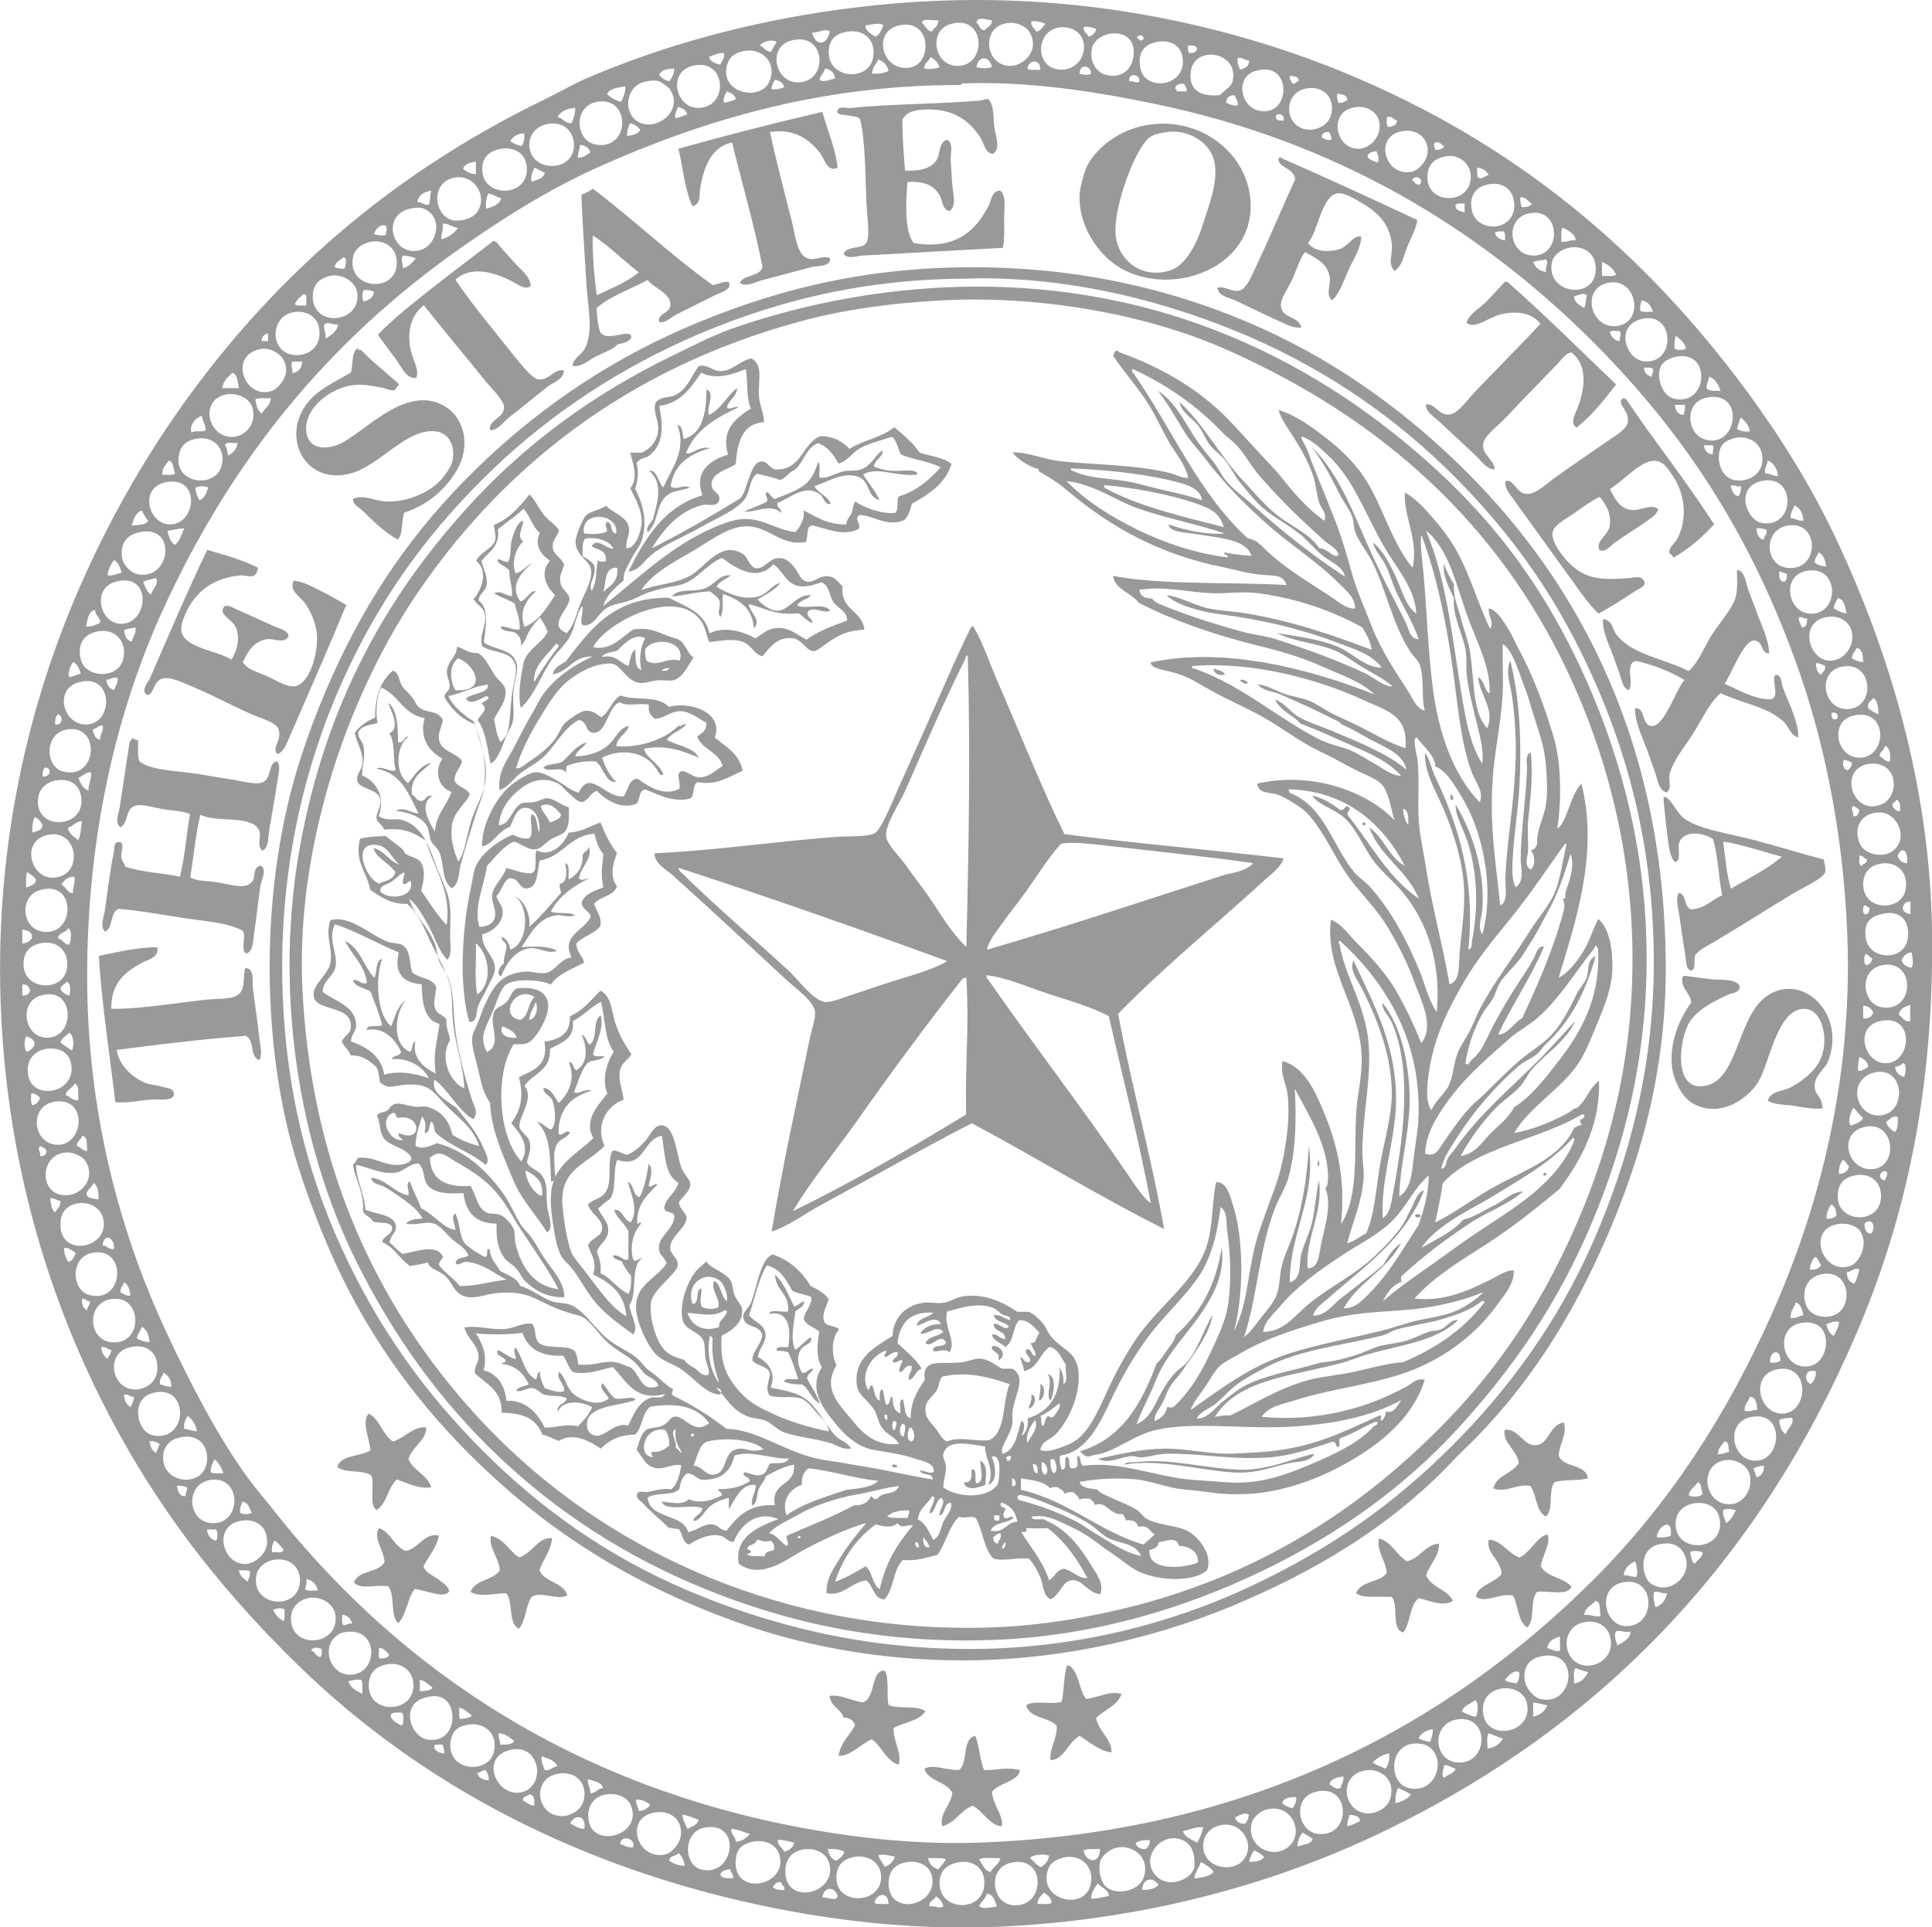 <svg xmlns="http://www.w3.org/2000/svg" xmlns:xlink="http://www.w3.org/1999/xlink" id="Layer_1" x="0px" y="0px" viewBox="0 0 727.1 725.5" style="enable-background:new 0 0 727.1 725.5;" xml:space="preserve"><style type="text/css">	.st0{fill:#999999;}	.st1{fill:#C5C6C5;}	.st2{fill:#D4D5D4;}	.st3{fill:#D5D6D5;}	.st4{fill:#B6B7B6;}	.st5{fill:#FEFEFD;}	.st6{fill:#204970;}	.st7{fill:#962235;}	.st8{fill:#B9A176;}	.st9{fill:#972235;}	.st10{fill:#6A8B3C;}	.st11{fill:#196E96;}	.st12{fill:#3B5E85;}	.st13{fill:#972336;}	.st14{fill:#214970;}	.st15{fill:#214A70;}	.st16{fill:#FDFDFC;}	.st17{fill:#B7B8B7;}	.st18{fill:#234C72;}	.st19{fill:#224A71;}	.st20{fill:#34597B;}	.st21{fill:#34597C;}	.st22{fill:#E0E5EA;}	.st23{fill:#4F6F8D;}	.st24{fill:#496A8A;}	.st25{fill:#A4B4C3;}	.st26{fill:#A0B2C1;}	.st27{fill:#2B5277;}	.st28{fill:#7B93AA;}	.st29{fill:#748DA4;}	.st30{fill:#567592;}	.st31{fill:#BEC9D4;}	.st32{fill:#395C7F;}	.st33{fill:#284F75;}	.st34{fill:#4D6E8C;}	.st35{fill:#CDD6DE;}	.st36{fill:#244C72;}	.st37{fill:#395D7F;}	.st38{fill:#456787;}	.st39{fill:#406284;}	.st40{fill:#BB717C;}	.st41{fill:#C0CCD6;}	.st42{fill:#FBFBFB;}	.st43{fill:#FBFCFB;}	.st44{fill:#F8F9F9;}	.st45{fill:#F7F8F9;}	.st46{fill:#F4F6F6;}	.st47{fill:#F5F7F7;}	.st48{fill:#F6F8F8;}	.st49{fill:#EAEEF0;}	.st50{fill:#F4F6F7;}	.st51{fill:#F7F8F8;}	.st52{fill:#F3F5F6;}	.st53{fill:#EFF2F3;}	.st54{fill:#EEF1F3;}	.st55{fill:#F6F7F8;}	.st56{fill:#F5F6F7;}	.st57{fill:#F4F5F6;}	.st58{fill:#F2F4F6;}	.st59{fill:#F9FAFA;}	.st60{fill:#FDFDFD;}	.st61{fill:#FDFEFD;}	.st62{fill:#FCFCFB;}	.st63{fill:#234B71;}	.st64{fill:#2C5277;}	.st65{fill:#254C72;}	.st66{fill:#FAF9F7;}	.st67{fill:#EDF0F2;}	.st68{fill:#C1CDD6;}	.st69{fill:#3C607C;}	.st70{fill:#F5F5F4;}	.st71{fill:#284E73;}	.st72{fill:#7B93A9;}	.st73{fill:#E6E8E7;}	.st74{fill:#6B86A0;}	.st75{fill:#33587C;}	.st76{fill:#E4E9EC;}	.st77{fill:#4D6D8C;}	.st78{fill:#FAFAFA;}	.st79{fill:#226991;}	.st80{fill:#FCFDFC;}	.st81{fill:#446687;}	.st82{fill:#FCFCFC;}	.st83{fill:#FAFBFB;}	.st84{fill:#557491;}	.st85{fill:#E7ECEF;}	.st86{fill:#254D73;}	.st87{fill:#2E5479;}	.st88{fill:#426485;}	.st89{fill:#65819B;}	.st90{fill:#F1F3F4;}	.st91{fill:#375B7E;}	.st92{fill:#436586;}	.st93{fill:#6C87A0;}	.st94{fill:#D8DFE5;}	.st95{fill:#B3C1CD;}	.st96{fill:#768FA6;}	.st97{fill:#3C6082;}	.st98{fill:#486989;}	.st99{fill:#4E6E8D;}	.st100{fill:#5E7B97;}	.st101{fill:#385C7F;}	.st102{fill:#50708E;}	.st103{fill:#426585;}	.st104{fill:#738CA4;}	.st105{fill:#F7F9F9;}	.st106{fill:#446686;}	.st107{fill:#D0D9E0;}	.st108{fill:#466788;}	.st109{fill:#BDC9D3;}	.st110{fill:#476888;}	.st111{fill:#3E6183;}	.st112{fill:#2B5276;}	.st113{fill:#63809A;}	.st114{fill:#9DAFBF;}	.st115{fill:#597794;}	.st116{fill:#274F75;}	.st117{fill:#D9E0E5;}	.st118{fill:#7790A7;}	.st119{fill:#7991A8;}	.st120{fill:#7E95AB;}	.st121{fill:#66829C;}	.st122{fill:#859BB0;}	.st123{fill:#486A89;}	.st124{fill:#3D6082;}	.st125{fill:#406384;}	.st126{fill:#4A6B8A;}	.st127{fill:#3B5F81;}	.st128{fill:#5B7995;}	.st129{fill:#567492;}	.st130{fill:#627E99;}	.st131{fill:#496B8A;}	.st132{fill:#365B7E;}	.st133{fill:#3C5F81;}	.st134{fill:#385D7F;}	.st135{fill:#68839D;}	.st136{fill:#6F89A1;}	.st137{fill:#4F6F8E;}	.st138{fill:#ECEFF1;}	.st139{fill:#B5C3CE;}	.st140{fill:#69859E;}	.st141{fill:#FFFFFF;}	.st142{fill:none;stroke:#FFFFFF;stroke-width:10;stroke-miterlimit:10;}	.st143{fill:#BBBBBB;}	.st144{fill:#8D8D8D;}	.st145{fill:#CAD4DC;}	.st146{fill:#BD7580;}	.st147{fill:#C1CCD6;}	.st148{opacity:0.85;}	.st149{fill:#7EBA42;}	.st150{fill:#F08A29;}	.st151{fill-rule:evenodd;clip-rule:evenodd;fill:#FFFFFF;}	.st152{fill-rule:evenodd;clip-rule:evenodd;fill:#999999;}</style><g>	<g>		<path class="st152" d="M350.7,0.4c58.9-2.8,112.4,9.4,154.9,26.8c65,26.7,113.2,67.7,152,120.3c12.2,16.6,24.4,35.9,34,56.6   c19,40.7,34.6,90.7,35.5,145.8c0.9,60.8-10.2,109.9-28.8,152.9c-36.4,84.4-94.5,146.2-176.4,186c-41,20-90.1,33.8-144.8,36.4   c-29.8,1.4-58.3-1.6-84.4-6.7C217.9,703.8,157.6,671,112.4,627c-31-30.2-56.6-63.3-76.7-105C16.1,481.3,2,432.6,0.2,376.2   c-1.9-60,11.2-111.8,28.8-152.9c9.2-21.4,19.7-40.8,31.6-59c35.6-54.1,82.7-97.1,144.8-127.1c5-2.4,10-5.4,15.3-7.7   c26.1-11.2,55.1-19.7,88.2-24.9C322.8,2.5,336.7,1,350.7,0.4 M367.5,8.5c1.1,0.8,1.1,2.7,2.9,2.9c1.1-1.1,2.9-1.6,2.9-3.8   C371.3,7.6,367.9,5.9,367.5,8.5 M346.9,8.5c1.3,1.1,1.8,3,3.8,3.4c0.7-1.5,2.6-1.9,2.4-4.3C351.1,7.9,347.4,6.7,346.9,8.5    M390,11.9c1.8-0.3,2.4-1.8,3.4-2.9c-1.4-0.7-3-1.2-5.3-1C387.9,10.2,389.4,10.6,390,11.9 M360.3,24.8   c11.2,0.1,10.8-19.4-2.4-15.8C349.2,11.3,351.5,24.8,360.3,24.8 M380.4,24.8c4.6-0.1,11-5.5,7.2-12.5c-1.2-2.2-5-4.5-9.6-3.4   C369.1,11.1,371,25,380.4,24.8 M325.8,9.5c-0.6,1.6,2.1,3.5,3.8,4.3c1.5-0.9,2.2-2.6,2.9-4.3C330.7,8.3,327.8,9.4,325.8,9.5    M343,25.3c7.9-1.9,7.4-18.1-4.3-15.8C327.6,11.6,332.2,27.9,343,25.3 M398.7,26.2c5.6,0.5,10.2-4.3,9.1-10.1   c-0.7-3.9-4.5-6.3-9.1-5.8C389.7,11.6,389.3,25.4,398.7,26.2 M407.8,10.4c0,1.8,1.4,2.2,1.9,3.4c1.5-0.4,2.5-1.3,2.9-2.9   C411.2,10.5,408.9,9.5,407.8,10.4 M305.6,12.3c1.6,5.7,5.8,4.4,6.7-0.5C310.4,10.6,307.9,12.4,305.6,12.3 M311.9,20   c0.2,10.1,15.8,10.7,16.8,1c0.7-6.7-4.1-9.9-9.6-9.1C313.4,12.7,311.8,16,311.9,20 M411.1,17.6c-1.7,6.6,2.6,9.9,4.8,10.5   c10.5,2.9,12.9-9.4,9.1-13.4c-1.5-1.6-3.9-2.6-7.7-1.9C413.7,13.5,411.6,16,411.1,17.6 M427.9,14.3c0.8,0.4,1.4,1.5,2.4,0.5   C430.8,13,428,12.8,427.9,14.3 M299.9,31c12,0.4,11.3-19.1-1.9-15.8C288.7,17.5,291.6,30.7,299.9,31 M286,17.1   c1.5,0.7,2.1,2.4,4.3,2.4c0.3-1.6,1.5-2.3,1.9-3.8C290.4,14.7,286.9,15.6,286,17.1 M429.3,26.2c2.2,8.3,17.1,6.4,15.8-4.3   c-0.6-4.8-4.6-6.9-9.1-6.2C430.1,16.5,427.9,20.5,429.3,26.2 M447.6,20c1.5-0.1,2.9-0.3,2.9-1.9c-0.5-1-1.8-1-3.4-1   C447,18.3,447,19.4,447.6,20 M274,23.4c-4.5,11.6,12.8,15.5,15.8,6.7c2.6-7.5-4-11.8-9.1-11C276.5,19.6,274.7,21.7,274,23.4    M266.8,21.4c0.6,1.8,2.2,2.6,4.3,2.9c0.5-1.4,1.7-2.1,1.4-4.3C270,19.8,268.6,20.9,266.8,21.4 M463.9,30.6   c2.6-11.3-14.7-13.9-15.8-3.4c-0.7,6.4,3.4,9.4,11,8.6C461.3,33.5,463.3,32.8,463.9,30.6 M347.8,25.8c1.2,0.3,4.1,0.2,5.8-0.5   c-0.6-1.8-1.8-3-3.4-3.8C349.7,23.1,347.8,23.5,347.8,25.8 M367.5,25.3c2.5,0.6,4,0.4,5.8,0C372.6,21,368.1,20.7,367.5,25.3    M466.7,26.2c1.8-0.5,3.4-1.1,3.4-3.4c-1.6-0.1-2.3-1.2-4.3-1C465.6,23.9,466.2,25,466.7,26.2 M328.2,27.7c2.6,0.2,4.6-0.2,6.2-1   c-0.5-2.2-1.8-3.6-3.8-4.3C329.7,24,328.3,25.3,328.2,27.7 M386.7,25.8c0.9,0.9,3.2,0.3,4.8,0.5C391.8,22,387,22.4,386.7,25.8    M262.5,40.6c12,0.3,11.1-19.1-1.9-15.8C251.3,27.1,254.2,40.4,262.5,40.6 M406.3,27.7c1.1,0.4,3.3,0.9,4.3,0   C410.6,24.5,406.2,23.9,406.3,27.7 M248.1,28.2c0.9,1.2,2.1,2,3.8,2.4c0.9-1.3,1.8-2.6,1.9-4.8C251.3,25.9,248.9,26.2,248.1,28.2    M308.5,30.1c1.6,1.1,3.9-0.3,5.8-0.5c-0.3-2.2-1.6-3.5-3.8-3.8C310.2,27.6,308.6,28.1,308.5,30.1 M473.5,41.6   c12.5,3.1,13.2-19.2-1-14.9C464.7,29.1,466.9,40,473.5,41.6 M425,30.6c1.8-0.4,2.7,1.2,3.8,0C429.1,27.8,424.6,27.2,425,30.6    M486.4,31.5c1.2,0.1,1.5-0.8,2.4-1c-0.1-1.7-1.6-1.9-3.4-1.9C485.2,30.1,486.1,30.5,486.4,31.5 M290.3,33.4   c0.9,0.7,3.5-0.1,4.8-0.5c-0.3-1.8-1.6-2.5-3.4-2.9C291.1,31,290.5,32,290.3,33.4 M239.5,45.4c6.6,4.9,18.4-3.4,12.5-12   c-0.1-0.2-2.8-2.5-4.3-2.9c-1.6-0.4-3.8-0.1-5.8,0.5C235.9,32.8,234.4,41.7,239.5,45.4 M360.8,32c-53.2,0-97.4,13.8-135.2,30.7   c-18.8,8.4-36.1,19.3-52.3,30.7c-49.6,34.9-86,79.2-112.2,136.6C44,267.7,32.8,314,32.8,367.6c0,51.3,12.4,96.8,30.2,134.7   c9.1,19.3,18.3,37.2,29.7,53.2c2.8,3.9,6.1,7.7,9.1,11.5c44.7,57.2,107.1,101.6,191.8,119.4c23.1,4.8,48.8,8.1,74.8,7.2   c102.8-3.7,177.2-44.9,231.6-99.3c27.4-27.4,49.3-60.5,66.6-99.2c16.7-37.2,29.8-84,28.8-137.1c-0.8-38.8-7.8-75.1-18.2-105   c-18.3-52.5-44.6-91.9-80.5-127.1c-41.2-40.3-94-72.7-162.1-86.8c-22.7-4.7-47.5-8.6-72.4-7.7c-0.3,0-0.6,0.5-0.5,0.5   C361.4,32,361.1,32,360.8,32 M442.3,33.4c0.4,0.1,0.6,0.4,0.5,1h3.8c0.2-1.5-0.7-1.9-1-2.9C443.9,31.5,442.4,31.7,442.3,33.4    M228.5,35.4c1.3,1.4,3.1,2.4,5.3,2.9c0.7-1.6,2-4.4,1.4-5.8C232.5,33,229.5,33.2,228.5,35.4 M492.2,48.8c3.9,0.3,9.2-2.1,9.1-8.2   c-0.1-5.4-4.6-8.4-10.1-7.2C482.6,35.3,483.4,48,492.2,48.8 M272.6,38.7c1.5-0.4,3.2-0.7,4.3-1.4c-0.3-1.8-1.9-2.3-3.4-2.9   C272.9,35.5,271.8,37.7,272.6,38.7 M503.7,38.7c1.7,0.3,2.3-0.6,3.4-1c-0.1-2-2-2.2-3.8-2.4C502.9,36.9,503.5,37.6,503.7,38.7    M461.5,38.7c1.2,0.5,2.4,1.2,4.3,1c0.4-2-0.9-2.3-1-3.8C462.6,35.7,461.5,36.7,461.5,38.7 M224.6,54.5c12.4,1.7,12.8-17.4,1-16.3   C215.5,39.1,216.1,53.3,224.6,54.5 M254.3,44.5c1.6-0.4,3-0.9,4.3-1.4c-0.3-1.8-1.9-2.3-3.4-2.9C254.7,41.3,253.6,43.5,254.3,44.5    M511.3,56c4.5-0.1,9-4.9,7.7-10.5c-0.9-3.7-5.3-6.4-10.5-4.8C500.1,43.1,502.8,56.1,511.3,56 M209.8,44c2,0.5,2.7,2.4,5.3,2.4   c0.7-1.7,1.4-3.4,1.4-5.8C213.3,40.8,211.1,41.9,209.8,44 M480.2,43.5c-0.3,1.9,1.3,1.9,2.9,1.9C483.5,43.3,481.5,42.3,480.2,43.5    M522.4,47.8c1.8-0.1,3.2-0.7,3.4-2.4c-1.4-0.3-1.7-1.8-3.8-1.4C521.9,45.4,521.6,47.1,522.4,47.8 M199.2,54.5   c0,10.3,16.4,10.8,16.8,0.5c0.2-5.2-3.7-9.8-10.5-8.2C201.9,47.7,199.2,50.5,199.2,54.5 M236.1,51.2c2-0.4,4.2-0.6,4.8-2.4   c-0.9-1.2-2.1-2-3.8-2.4C236.5,47.7,235.9,49,236.1,51.2 M531.5,64.6c2-0.5,5.9-3.7,5.8-8.1c-0.2-5.3-4.6-7.8-9.1-7.2   C516.6,50.7,521.1,67,531.5,64.6 M497.4,51.7c1,0.4,1.6,1.2,3.4,1c0.8-0.7-0.2-1.9-0.5-2.9C498.5,49.5,497.5,50.1,497.4,51.7    M192,53.1c1.2,0.9,2.7,1.5,4.3,1.9c0.8-1.1,1.2-2.7,1-4.8C194.6,50.2,193.1,51.5,192,53.1 M540.1,56.4c1.7,0.1,2.9-0.3,3.4-1.4   c-1.1-0.5-1.5-1.7-3.4-1.4C539.2,54.5,540,55.3,540.1,56.4 M217.4,59.3c2.4,0.2,3.3-1.1,4.8-1.9c-0.4-1.8-1.9-2.6-3.8-2.9   C218,56.1,217.6,57.6,217.4,59.3 M181.5,64.1c0.3,10.2,16.4,10.3,16.8,0c0.2-5.9-4.2-8.7-9.1-8.2   C183.3,56.7,181.3,60.1,181.5,64.1 M514.7,59.3c1,0.9,2.3,1.5,3.8,1.9c0.7-1.5,0.1-2.9-0.5-4.3C516.4,57.2,514.6,57.3,514.7,59.3    M537.2,67c0.3,10.5,16.9,10,16.3-1c-0.3-4.8-4.7-7.9-9.1-7.2C539.7,59.6,537.1,62,537.2,67 M174.3,63.6c1.3,0.9,2.5,2,4.8,1.9   v-4.7C177,61.2,174.8,61.6,174.3,63.6 M200.2,68.4c1.9-0.8,4.4-1.1,4.8-3.4c-1.3-0.6-2.5-1.3-3.8-1.9   C200.4,64.4,199.4,67.2,200.2,68.4 M556.4,67c2,0.4,2.3-0.9,3.8-1c-0.6-1.8-2.2-2.6-4.3-2.9C556,64.5,555.7,66.3,556.4,67    M170,82.8c2.9,0.8,7.1-0.5,8.6-1.9c5.9-5.7,0.3-16.1-8.2-13.9C161.9,69.2,163.5,81,170,82.8 M531.5,68c1.2,0.3,1,1.9,2.9,1.4   C536.2,67.1,532.2,65.4,531.5,68 M554,79.5c2.3,8.8,17.4,7.5,15.8-3.8c-0.7-4.7-4.7-7.5-10.1-6.2C554.3,70.7,552.9,75.1,554,79.5    M157,76.1c1.9-0.1,2.4,1.1,4.3,1c0.7-1.3,0.5-3.7,1-5.3C159.5,72.2,157.5,73.4,157,76.1 M182.9,78.5c2.6-0.5,4.9-1.5,5.8-3.8   c-1.7-0.5-3-1.5-4.8-1.9C183,74.2,182.7,76.1,182.9,78.5 M572.7,78c1.7,0,3.3-0.2,3.8-1.4c-1.5-0.7-2-2.4-4.3-2.4   C572,75.8,572.4,76.9,572.7,78 M547.8,77.1c-0.2,2.3,1.9,2.3,3.4,2.9v-3.4C549.9,76.6,548.4,76.4,547.8,77.1 M154.1,94.3   c9.5,2,14.3-12.2,5.3-15.8c-1.8-0.7-4.2-0.1-4.8,0C144.7,80.4,146.6,92.7,154.1,94.3 M577,96.2c11,0.2,10.5-18.8-1.9-15.8   C566.1,82.6,568,96.1,577,96.2 M166.6,84.3c0.4,2.5-0.7,3.5-0.5,5.8c2.7-0.8,4.8-2.2,6.2-4.3C170.3,85.5,167.9,83.7,166.6,84.3    M140.7,88.1c1.2,0.4,2.6,0.6,4.3,0.5c0.3-1.1,1-2.9,0-3.8C142.4,84.6,141.5,86.3,140.7,88.1 M587.6,91c2.2,0.3,3-0.8,5.3-0.5   c0.5-1.9-2.7-3.9-4.8-4.8C587.2,86.7,587.7,89.2,587.6,91 M562.6,87.6c0.4,1.8,1.9,2.6,3.8,2.9c0-1.3,0.2-2.7-0.5-3.4   C564.7,87.1,563.3,87,562.6,87.6 M133,96.2c-3.2,13.1,17.2,14.7,16.3,1.9c-0.3-5.1-4.7-7.7-9.1-7.2   C135.8,91.5,133.5,94.2,133,96.2 M584.2,98.2c-3.3,12.7,17.5,15.5,16.3,1.9c-0.4-5-5-8.1-10.5-6.7   C586.6,94.2,584.6,96.7,584.2,98.2 M151.7,101c2.2-0.7,3.6-2.2,4.8-3.8c-1.4-0.5-3-0.9-4.8-1C150.6,97.5,151.7,99.5,151.7,101    M125.9,100.6c1.1,0.3,2.2,0.7,3.8,0.5c0.3-1.1,1.2-4-0.5-4.3C128.1,98,126.2,98.5,125.9,100.6 M577,98.6c0.8,2.1,2.3,3.4,4.8,3.8   c-0.4-2,1.3-3.4,0-4.8C580.3,98.1,578.3,98,577,98.6 M602.9,103.9c1.8-0.2,4.2,0.4,5.3-0.5c-1-2.4-2.9-3.8-5.3-4.8V103.9z    M117.7,111.6c0,11.7,17.8,10.3,16.8-1c-0.4-4.7-6-7.8-10.5-6.7C119.9,104.9,117.7,107.4,117.7,111.6 M609.1,122.6   c9.6-1.8,6.9-17.3-2.9-16.3C594.3,107.6,598.5,124.7,609.1,122.6 M136.9,113.5c2-0.6,3.7-1.4,3.8-3.8c-1.1-0.3-2.2-0.7-3.8-0.5   C136.2,110,136.2,112.7,136.9,113.5 M111,114.5c0.8,0.8,2.8,0.4,4.3,0.5c-0.2-1.6,0.6-4.1-1-4.3   C113.1,111.8,111.6,112.7,111,114.5 M592.4,111.6c0.2,2.5,2.2,3.3,3.8,4.3c0.7-1.3,0.6-3.3,1-4.8   C595.8,110,593.7,111.2,592.4,111.6 M617.3,116.9c0.9,0.9,3.2,0.3,4.8,0.5c-0.7-2.2-1.8-4-4.3-4.3   C617.5,114.2,617.1,115.2,617.3,116.9 M110.5,133.6c4.9,0.6,10.8-2.5,9.6-10.1c-0.7-4.6-5.5-7.1-10.5-5.8   C101.5,120,101.7,132.6,110.5,133.6 M618.7,136c12.4,1.3,11.6-19.6-1.4-15.8C607.8,123,611.9,135.3,618.7,136 M122,122.1   c-0.3,2.2,0.8,3,0.5,5.3c2.2-1.2,4.2-2.5,4.8-5.3C125.2,122.5,123.5,120.8,122,122.1 M605.8,125c0.7,1.7,1.6,3.2,3.8,3.4   c-0.1-2,0.8-2.3,0-3.8C608.2,124.6,606.5,124.3,605.8,125 M98.5,128.4h2.4v-2.9C99.5,125.8,98.5,126.6,98.5,128.4 M630.2,131.2   c0.8,0.7,3.5,0.7,4.3,0c-0.4-2.4-2.3-3.5-3.8-4.8C630.2,127.7,630.1,129.4,630.2,131.2 M102.4,147.1c1.5-0.5,5.2-3.8,5.3-7.7   c0.1-6-6-8.6-9.1-8.1C85.5,133.2,92,150.8,102.4,147.1 M625,138c-1.8,4.1,0.6,10.9,4.8,12c12.9,3.3,14.5-18,1.4-15.8   C628.9,134.5,625.8,136,625,138 M110,140.4c2.4-0.3,3.6-1.9,3.8-4.3H110C109.2,137.6,110.3,138.2,110,140.4 M621.6,141.8   c0-1.1,0.8-1.4,0.5-2.9c-0.6-0.7-2.1-0.5-3.4-0.5C618.8,140.5,620,141.3,621.6,141.8 M83.7,146.1h6.2c-0.4-2.3-0.5-5-2.4-5.8   C85.9,141.9,84,143.2,83.7,146.1 M642.2,146.1c0.8,1.2,3.2,1,5.3,1c-0.8-2.4-1.9-4.5-4.3-5.3C643,143.3,642.3,144.4,642.2,146.1    M88.9,164.3c3-0.6,7.7-4.2,6.2-10.5c-1-4.2-6.3-6.1-10.1-5.3C74.3,150.7,78.8,166.3,88.9,164.3 M641.3,165.3   c12.3,4.2,15.7-17.7,1.9-15.8C633.4,150.8,634.8,163.1,641.3,165.3 M96.1,150.4c0.3,2.2,0.9,4.2,2.4,5.3c1-2,3.2-2.8,3.4-5.8   C100,150.1,97.3,149.5,96.1,150.4 M633.6,156.2c0.3-1.1,0.7-2.2,0.5-3.8h-3.8C630.6,154.3,631.3,156.1,633.6,156.2 M72.1,162.9   c1-1.1,4.1,0,5.3-1c-0.1-2.2-1.2-3.3-1.4-5.3C73.4,157.1,71.1,160.4,72.1,162.9 M653.7,161.4c1.1,0.8,2.7,1.2,4.8,1   c-0.2-2.6-1.9-3.9-3.4-5.3C654.6,158.5,654.1,159.9,653.7,161.4 M648,167.7c-2.4,3.6-1,11.6,4.3,12.9c5,1.2,10.9-1.6,11-7.7   c0.1-5.7-4.6-8.8-9.6-8.2C651.3,165.2,649.2,166,648,167.7 M67.4,171c-2.7,12.3,17.3,13.6,16.3,1c-0.4-5-5-8.1-10.5-6.7   C68.8,166.3,67.8,169.1,67.4,171 M84.6,167.7c1.1,0.7,0.7,2.9,1.4,3.8c1.6-1.1,3.2-2.3,3.4-4.8C87.7,167,84.9,166,84.6,167.7    M644.6,171c-0.1-2,0.6-1.9,0-3.4h-3.4C641.7,169.5,642.4,171,644.6,171 M61.1,178.7c1.6-0.1,3.9,0.4,4.8-0.5   c-0.8-1.6-0.4-4.4-2.4-4.8C62.5,175,60.9,176,61.1,178.7 M664.3,178.2c1.9,0,2.9,1,4.8,1c0.2-1.6-1.4-5.2-3.8-5.8   C665,175.2,664,176,664.3,178.2 M663.3,196.9c12.6,1.8,12.7-18.9-0.5-15.8C652.7,183.5,657.3,196.1,663.3,196.9 M64,197.4   c10,0,11.7-18.8-1.9-15.8C52.3,183.7,55.8,197.4,64,197.4 M651.3,183c0.6,1.7,1,3.4,2.9,3.8c0.8-0.8,1-2.2,1-3.8   C653.3,183.5,652.4,182,651.3,183 M73.6,183.5c-0.1,2.2,0.8,3.3,1.4,4.8c2.1-0.6,2.6-2.8,3.4-4.8C76.6,182.8,75.2,183,73.6,183.5    M673.9,195c1.7,0.2,2.8,1.1,4.8,1c-0.2-2.8-1.2-4.8-3.4-5.8C674.9,191.9,673.7,192.8,673.9,195 M49.6,197.9   c2.2-0.5,5.4-0.1,6.2-1.9c-1.1-1-1.7-2.5-2.4-3.8C51,192.9,50.3,195.4,49.6,197.9 M672.4,213.7c12.6,1.8,12.7-18.4,0-15.8   C663.7,199.7,664.1,212.6,672.4,213.7 M63,199.8c0.5,2.2,1.1,4.4,2.9,5.3c1.7-1.5,2.5-3.9,3.4-6.2C67,198.9,65.2,199.6,63,199.8    M663.8,203.2c0-1.6,1.4-1.8,1-3.8c-1.2-0.3-2.2-0.7-3.8-0.5C661.2,200.9,661.8,202.8,663.8,203.2 M45.8,208.9   c0.2,4,3.8,6.8,5.8,7.2c12.6,2.8,15.3-18.8,1-15.8C48.3,201.2,45.5,203.8,45.8,208.9 M683,211.8c1,0.9,2.6,1.3,4.3,1.4   c-0.5-2.2-0.9-4.5-2.9-5.3C684,209.3,682.9,209.9,683,211.8 M40.5,216.6c2.3,0.2,3.5-0.7,5.3-1c-0.6-1.9-1.2-3.9-2.9-4.8   C41.8,212.5,40.7,214.1,40.5,216.6 M681.1,231c10.9,0.6,11.3-16.8,0.5-16.3C669.9,215.2,672.4,230.5,681.1,231 M671.5,219   c0.8-0.4,1.1-1.5,1-2.9c-0.9-0.4-1.8-0.8-2.9-1C669.5,217.1,669.6,218.9,671.5,219 M53.9,219c0.7,1.8,1.3,3.8,2.9,4.8   c0.5-2,3.2-4,1.9-6.2C57.1,218,55.3,218.3,53.9,219 M45.3,234.8C56,235.2,57.6,215,43.4,219C34.5,221.5,37.5,234.5,45.3,234.8    M691.6,225.2c-0.4,1.3-1.5,2-1.4,3.8c1.4,0.8,2.7,1.7,4.8,1.9C694.3,228.6,694.3,225.6,691.6,225.2 M32.4,235.8   c2.4,0.2,3.7-0.7,5.3-1.4c0-2.3-1.9-2.6-1.9-4.8C33.1,230.1,33,233.2,32.4,235.8 M688.7,248.7c5.3,0,9.5-5.5,8.2-11   c-0.8-3.5-4.6-6.6-10.1-5.3C676.9,234.7,680.9,248.7,688.7,248.7 M678.2,236.2c1.7-0.1,1.9-1.6,1.9-3.4c-1.5,0.3-1.4-0.8-2.9-0.5   C676.4,233.4,677.8,235.1,678.2,236.2 M46.7,237.2c0.3,2.1,0.9,3.9,2.9,4.3c0.3-1.9,1.7-2.8,1.4-5.3   C49.6,236.5,47.9,236.6,46.7,237.2 M30.4,248.2c1.7,6.9,13.4,7.6,15.8,0.5c2-6.1-2.1-12.5-9.6-11   C32.1,238.6,28.9,241.9,30.4,248.2 M696.9,247.8c1.3,0.6,2.4,1.4,4.3,1.4c-0.1-2.4-0.2-4.9-2.4-5.3   C698.1,245.1,697.1,246.1,696.9,247.8 M26.1,254.9c1.6-0.4,3-0.9,4.3-1.4c-0.6-1.8-1.2-3.6-2.9-4.3   C26.6,250.5,25.3,253.4,26.1,254.9 M685.4,254c0.4-1.2,1.9-1.3,1.4-3.4c-1.1-0.4-1.9-1-3.4-1C683.5,251.7,683.9,253.4,685.4,254    M695,266.9c11.4,0,10-19-2.4-15.8C683.8,253.4,686.3,266.9,695,266.9 M40,255.9c0.3,2,1.1,3.4,2.9,3.8c0.6-1.3,1.4-2.4,1.4-4.3   C43.2,254.4,41.6,255.8,40,255.9 M32.8,272.7c10.2-0.6,9.8-19.8-3.4-15.8C20.2,259.6,23.8,273.2,32.8,272.7 M703.1,266.5   c1,1.1,2.5,1.7,3.8,2.4c0-2.7-0.2-5.2-1.9-6.2C704.5,264,702.6,264,703.1,266.5 M690.7,270.8c1.9-0.4,0.8-3.3-1.4-2.4   C689.3,269.6,689.3,270.8,690.7,270.8 M20.8,272.7c2.8,0.6,3.1-3.5,1-3.8C21,269.6,20.6,270.9,20.8,272.7 M699.8,285.2   c10.7,0,10.9-19.1-2.4-15.8C688.4,271.6,691.1,285.2,699.8,285.2 M34.8,274.6c0.6,1.7,0.9,3.6,2.9,3.8c-0.1-2.1,1.3-2.8,1-5.3   C36.8,273.1,36.3,274.4,34.8,274.6 M23.7,290.4c13,3.4,14.4-18.1,1.4-15.8C16.6,276.1,16.9,288.6,23.7,290.4 M707.4,284.7   c1.4,0.5,1.8,2,3.8,1.9c0.4-1.3,0.3-5.5-1.9-5.8C709.3,282.7,707.3,282.7,707.4,284.7 M695.5,289.9c0.6-0.8,1.6-1.3,1.4-2.9   c-0.9-0.4-1.8-0.8-2.9-1C693.2,287.2,693.7,290,695.5,289.9 M708.9,302.4c1.7-0.9,3.7-3.5,3.8-6.7c0.2-5.9-4.1-8.8-9.1-8.2   C691.1,289.2,697.4,308.3,708.9,302.4 M16.1,292.3c2.7,0.3,3.8-3,1-3.4C16,289.4,16,290.8,16.1,292.3 M34.3,290.9   c-1.3-0.9-3.3,1.4-4.8,1.9c0.8,2.1,1.7,4,3.8,4.8C33.3,295,34.4,293.6,34.3,290.9 M14.6,299.1c-3.3,14.3,18.8,13.4,15.8,0   c-0.6-2.7-3.1-6.5-9.6-5.3C17.3,294.5,15.1,297,14.6,299.1 M712.2,303.4c0.7,0.9,1.1,2.1,2.9,1.9c0.1-2,0-3.8-1.4-4.3   C713.5,302.1,712,301.9,712.2,303.4 M697.4,307.2c1.9,0.3,2.1-1.1,2.4-2.4c-0.8-0.4-1.4-1.2-2.4-1.4   C696.2,304.5,697.7,305.4,697.4,307.2 M699.8,317.3c1.7,4.4,8.6,5.6,12,3.4c7.2-4.8,2.1-14.9-4.3-14.9   C701.1,305.8,697.3,310.7,699.8,317.3 M12.2,313.4c1.5-0.6,3.4-0.7,3.8-2.4c0.3-0.5-1.4-3-2.9-3.4C12.3,309.1,12,311,12.2,313.4    M25.6,311.5c0.2,2.6,2.4,3.3,3.8,4.8c1-1.8,1.1-4.7,1.4-7.2C28.4,309.2,27.7,311,25.6,311.5 M23.2,329.7c8-3.2,5.2-18.2-5.8-15.3   C6.8,317.2,12.5,334,23.2,329.7 M714.2,322.1c0.3,1.8,1.6,2.5,3.4,2.9C718.5,320.2,715.6,318.2,714.2,322.1 M700.7,325.9   c0.5-1,2.1-0.8,1.9-2.4c-1-0.4-1.4-1.5-2.9-1.4C699.9,323.5,699.2,325.8,700.7,325.9 M701.2,332.6c-0.2,10.3,13.8,10.6,15.8,2.9   c1.9-7.4-3.9-12.1-10.5-10.1C702.2,326.7,701.3,330.1,701.2,332.6 M9.8,334.1c1.7-0.6,3.4-1,3.8-2.9c-0.8-1.3-2-2.1-3.4-2.9   C9.7,329.7,9.8,332,9.8,334.1 M23.2,333.1c1.6,0.6,2.7,3.8,4.3,2.9c-0.2-2.3,0.9-3.3,0.5-5.8C26.5,329.5,23.7,331.2,23.2,333.1    M18,350.8c10.3-0.5,10.3-19.5-2.9-15.8C6.6,337.4,8.1,351.3,18,350.8 M716.1,342.2c0.5,1.1,1.5,1.7,2.9,1.9v-4.8   C717.1,339.4,716.1,340.3,716.1,342.2 M702.6,344.1c0.7-0.4,1-1.2,1-2.4c-0.7-0.3-1.2-0.7-1.9-1   C701,341.5,700.7,344.6,702.6,344.1 M702.2,353.2c1.2,8.3,14.6,8.8,15.8,0c0.9-6.4-2.7-11-10.1-9.1   C703.7,345.2,701.3,347.4,702.2,353.2 M21.8,353.2c1.8,0.4,2.2,2.3,4.3,2.4c0.6-1.2,1.2-5.8-0.5-6.2   C24.9,351.2,22,350.9,21.8,353.2 M8.4,355.2c4.8-0.6,5-4.8,0-5.3V355.2z M8.9,363.8c0.7,9.9,18,9.8,16.3-2.4   c-0.6-4.7-5.1-7.7-10.5-6.2C9.9,356.4,8.6,359.9,8.9,363.8 M719.4,358.5c-2.1,0.1-3,1.5-3.8,2.9c0.6,1.7,1.9,2.6,3.8,2.9   C720.3,362.6,719.8,360.3,719.4,358.5 M702.2,363.3c1.4-0.2,2.2-1,2.4-2.4c-0.8-0.7-1.5-1.4-2.4-1.9   C701.4,359.8,701.4,362.5,702.2,363.3 M707.9,379.1c12.9,2.4,13.2-18.2,0.5-15.8C699.2,365.1,701,377.8,707.9,379.1 M22.8,372.4   c0.7,1.2,1.9,2,3.4,2.4c0.1-2,0.8-4.1-1-5.3C24.4,370.6,22.8,370.7,22.8,372.4 M8.4,374.8c1.6,0,2.6-0.6,2.9-1.9   c-0.3-1.5-1.1-2.4-2.9-2.4V374.8z M18,390.6c10.7-0.3,10.1-19.9-2.9-15.8C6.9,377.4,9.1,390.9,18,390.6 M714.6,382   c1.5,0.7,1.7,2.8,4.3,2.4v-6.2C717,379,714.9,379.5,714.6,382 M701.2,383.4c2.1,0,3.4-0.7,3.8-2.4c-0.8-1.3-1.7-2.4-3.8-2.4V383.4   z M710.3,400.2c9.4-0.8,10.2-19-2.9-15.8C697.5,386.8,701.8,400.9,710.3,400.2 M22.8,392.5c1.5,0.9,2.7,2.1,4.3,2.9   c0.9-1.8,0.6-5.8-1-6.7C25,390,23.1,390.5,22.8,392.5 M10.3,395.9c3.5-1.8,3.9-4.6-0.5-5.8C9.1,391.4,8.9,395.3,10.3,395.9    M10.8,405.5c2.3,9,18.7,5.7,15.8-5.8c-1-3.8-4.8-5.7-9.6-4.8C12.1,395.9,9.4,400,10.8,405.5 M699.3,403.1c1.9,0.1,2.5-1,3.8-1.4   c-0.2-2.2-1.6-3.2-3.4-3.8C699.5,399.5,699.1,400.9,699.3,403.1 M716.1,400.2c-0.7,0.8-1.7,1.2-2.9,1.4c0.2,2.2,1.6,3.2,3.4,3.8   C717,404.7,717.9,400.2,716.1,400.2 M707.4,419.9c10.8-0.6,9.6-20.2-3.4-15.8C695.1,408,699,420.3,707.4,419.9 M24.7,412.2   c1.8,0.4,2.3,2.2,4.8,1.9c-0.2-2.4,0.5-5.6-1.4-6.2C27.3,409.7,25.1,410,24.7,412.2 M12.2,416c1.6-0.4,2.5-1.3,2.9-2.9   c-1.1-0.5-1.5-1.7-3.4-1.4C11.8,413.2,11.4,415.2,12.2,416 M22.3,430.9c9.2-0.6,10.6-17.3-1-16.3   C10.3,415.6,12.2,431.5,22.3,430.9 M696.4,423.7c1.9-0.6,3.9-1.2,4.8-2.9c-1.6-1-2.3-2.9-3.8-3.8   C696.6,418.6,695.3,421.8,696.4,423.7 M709.8,422.3c0.6,1.8,1.8,3,3.4,3.8c1.1-1.2,1.1-3.4,1-5.8   C711.7,420,711.2,421.6,709.8,422.3 M705.5,440c9.1-1.6,7.4-18.4-3.8-15.8C691,426.7,695.7,441.7,705.5,440 M29,431.4   c1.5,0.4,2,1.8,3.8,1.9c-0.2-2.4,0.3-5.5-1.9-5.8C30.7,429.2,28.8,429.2,29,431.4 M15.1,435.2c1.6,0.1,2.3-0.6,2.4-1.9   c-0.3-1.1-1.4-1.4-2.4-1.9C13.9,432.6,15.4,433.5,15.1,435.2 M22.3,449.6c7.7,2,14.5-6.1,9.6-12.9c-0.7-1-3.7-3-6.7-2.9   C15.5,434.1,14.7,447.6,22.3,449.6 M692.1,441.9c2.1-0.1,3.4-1.1,3.8-2.9c-0.9-0.7-1.2-2-2.4-2.4   C692.6,437.9,691.9,439.5,692.1,441.9 M709.4,444.3c0.3-1.1,1.4-2.4,0.5-3.4C706.9,440.5,706.9,444.3,709.4,444.3 M691.6,450.1   c-0.2,10.7,16.9,11.1,16.3-0.5c-0.3-5.3-4.5-8.1-9.6-7.2C693.1,443.3,691.7,446.5,691.6,450.1 M32.8,450.1   c0.8,1.1,2.7,1.1,4.3,1.4c0-2.7-0.2-5.2-1.9-6.2C34.7,447,31.8,448.4,32.8,450.1 M20.8,456.3c0.6-1.5,2.2-1.9,1.9-4.3   c-1.5-0.1-2.1-1.1-3.8-1C19.2,453.2,19.3,455.5,20.8,456.3 M22.8,459.7c-1.2,13.4,16.4,10.9,16.3,1c0-5.6-5.2-8.7-10.1-7.7   C24.7,453.9,23,456.8,22.8,459.7 M687.3,458.7c1.9,0.3,2.8-0.4,3.8-1c0-2.1-0.5-3.7-1.9-4.3C688.1,454.7,687.5,456.5,687.3,458.7    M701.7,460.6c0,2.1,0.6,3.6,2.4,3.8C706.2,462.4,704.7,457.8,701.7,460.6 M696.4,476.5c3.4-1.2,7.2-8.6,3.4-13.4   c-1.4-1.8-4.8-2.8-7.7-2.4C679.4,462.4,686,480.3,696.4,476.5 M38.6,468.8c1.8,0.1,2.2,1.6,4.3,1.4   C43.2,465.8,39.2,463.8,38.6,468.8 M25.6,475c1.8-0.3,2.3-1.9,2.9-3.4c-1.4-0.7-2.2-1.9-4.3-1.9C24,472.2,24.9,473.5,25.6,475    M33.8,487.5c13.2,3.3,14.1-19,0.5-15.8C26.5,473.5,26.7,485.7,33.8,487.5 M681.1,477.9c2.3,0.2,3.6-0.5,4.3-1.9   c-1.1-0.7-1-2.6-2.4-2.9C682.1,474.4,681.2,475.7,681.1,477.9 M695,478.9c0.1,2.3,1,3.8,2.9,4.3c0.8-1.5,1.4-3.4,1.9-5.3   C698.3,476.7,696.7,478.8,695,478.9 M679.1,486.5c-0.6,6.9,3.9,8.8,6.7,9.1c12.7,1.5,12-19.3-1-15.8   C681,480.9,679.4,483.8,679.1,486.5 M45.3,486.5c1.2,0.4,2.8,1.8,3.8,1c-0.4-2-0.8-4-2.4-4.8C46.3,484,45.2,484.7,45.3,486.5    M41.5,505.2c12.5,1.7,12.3-17.4,1-16.3C32.4,489.9,33,504,41.5,505.2 M32.8,493.2c-0.1-1.5,1.3-1.6,1-3.4c-1.4,0.1-1.5-1.1-2.9-1   C30.7,491.2,31.4,492.6,32.8,493.2 M673.9,496.1c2.2,0.3,3.1-0.8,4.8-1c-0.5-2.1-0.9-4.3-2.9-4.8   C675.3,492.4,673.7,493.4,673.9,496.1 M680.6,514.3c6.8-1,8.3-10.6,4.8-14.4c-1.4-1.5-4.2-2.6-7.7-1.9   C667.5,499.9,670.6,515.8,680.6,514.3 M687.3,498.5c0.6,1.8,1.1,3.7,2.9,4.3c0.7-1.7,1.8-3,1.9-5.3   C690,497.3,688.6,497.9,687.3,498.5 M51.5,503.8c1.3,0.8,2.9,1.3,4.8,1.4c-0.3-2.6-1-4.7-2.9-5.8C52.9,501,51.8,502,51.5,503.8    M50.1,523c3.6,0.3,8.6-1.8,9.1-7.2c0.6-6.6-4.1-10.3-10.5-8.6C39.8,509.4,41.8,522.2,50.1,523 M40.5,511.5   c0.4-1.2,1.3-1.9,1.4-3.4c-1.6,0-1.8-1.4-3.8-1C38.3,509.2,39.1,510.6,40.5,511.5 M666.2,512.9c1.7,0.2,2.7-0.2,3.8-0.5   C670.4,507.4,665.7,508.2,666.2,512.9 M671,532.1c9.6-0.4,10.3-18.3-1.4-16.8C658.1,516.8,661.8,532.5,671,532.1 M681.5,521   c1.1-1.1,2-2.5,1.9-4.8C678.8,514.8,678.9,520.2,681.5,521 M60.2,521c1.3,0.5,2.5,1,4.3,1c0-2.7-1.2-4.2-2.9-5.3   C61.1,518.2,59.9,518.9,60.2,521 M57.3,540.2c13.5,3.3,14.4-19.8,0-15.8C49,526.7,51.5,538.8,57.3,540.2 M49.1,529.7   c0.6-1.2,1.2-2.3,1.4-3.8c-1.5-0.1-2.1-1.1-3.8-1C46.7,527.3,47.7,528.7,49.1,529.7 M658.5,525.8c-0.4,2-2.2,2.6-1.9,5.3   c2,0.3,3.2-0.3,4.8-0.5C661,528.5,661.1,525.8,658.5,525.8 M69.3,537.8c1.6,0.3,3.1,0.8,4.8,1c-0.4-2.7-1.7-4.4-3.4-5.8   C69.8,534.2,69.1,535.5,69.3,537.8 M661.4,549.8c9.4-0.8,10.3-19.4-2.9-16.3C649,535.8,651.9,550.6,661.4,549.8 M669.6,534.5   c0.2,2.4,0.8,4.3,2.4,5.3c0.7-2,3.5-4,2.4-6.2C672.8,533.9,670.8,533.8,669.6,534.5 M61.6,546.5c-2.4,12.1,15.3,14.4,16.3,3.4   c0.6-6.6-4.3-10.7-11-8.6C63.3,542.2,61.9,545.2,61.6,546.5 M58.7,546.9c0.6-1,0.9-2.3,1.4-3.4c-1.1-0.5-2-1.2-3.8-1   C56.5,544.7,57.3,546.1,58.7,546.9 M646.5,547.4c1.8,0,3-0.5,4.3-1c-0.5-1.5,0.1-3.9-1.9-3.8C648,544.1,646.6,545,646.5,547.4    M79.3,554.1c0.9,0.9,3.2,0.3,4.8,0.5c-0.8-2.1-1.7-4.1-3.4-5.3C80.1,550.8,79.2,551.9,79.3,554.1 M652.3,566.1   c4-0.7,7.5-5.7,6.2-11c-0.9-3.7-5.6-6.4-10.1-5.3C638.7,552.3,641.9,567.8,652.3,566.1 M660,552.7c0.1,1.4,0.9,2,1,3.4   c1.9-0.5,2.9-1.9,2.9-4.3C662.1,551.6,661.1,552.3,660,552.7 M79.3,573.3c11.6,1.1,12-17.4,0.5-16.3   C69.7,557.9,70.2,572.4,79.3,573.3 M638.9,558c-1,1.7-2.9,2.5-3.4,4.8c1.2,0.9,4.6,0.7,5.3-0.5C640,560.9,640.7,558.2,638.9,558    M69.8,563.2c-0.2-1.5,0.9-1.7,0.5-3.4c-1.1-0.3-2.2-0.7-3.8-0.5C67,561.2,67.3,563.3,69.8,563.2 M90.4,569.5c1.4,0.6,3,0.6,4.3,0   c-0.7-1.9-1.3-3.8-3.4-4.3C90.8,566.4,90.2,567.5,90.4,569.5 M630.7,572.3c-1.6,13.2,19.7,12.1,16.3-1.4c-1-3.9-5.4-6.1-10.5-4.8   C632.9,567,631,569.8,630.7,572.3 M648.5,568.5c-0.3,2.2,0.8,3.1,1,4.8c2-0.9,2.7-3,3.8-4.8C652.1,568.1,649.5,567.6,648.5,568.5    M92.8,588.7c2.6-0.2,7.3-3.2,7.7-7.7c0.5-6.2-4.2-9.5-9.6-8.6C79.8,574.1,83.6,589.3,92.8,588.7 M623.5,578.6   c0.7,0.3,4,0.1,5.3-0.5C629.6,570.8,623.9,574.4,623.5,578.6 M81.3,580c0.7-0.8,0.7-3.5,0-4.3h-3.4   C78.1,578.1,79.3,579.4,81.3,580 M102.4,584.3c1.6-0.2,4.1,0.6,4.3-1c-1.1-1.2-1.9-2.6-3.4-3.4   C102.6,581.1,102.1,582.3,102.4,584.3 M621.6,596.3c7,4.2,14.7-3,12.9-9.6c-1-3.8-4.2-6.9-10.5-5.3   C616.1,583.6,618,594.2,621.6,596.3 M636,584.3c0.6,1.5,0.4,3.8,1.9,4.3c0.8-1.6,2.8-2,2.9-4.3C639.6,583.9,637.1,583.4,636,584.3    M96.6,592.5c-2.8,12.6,16.3,14.1,16.3,2.4c0-5.6-4.5-8.8-10.1-7.7C99.1,588,97,590.6,96.6,592.5 M611.1,593   c2.1-0.3,2.7,0.8,4.8,0.5c0.6-1.5,0.1-4-0.5-5.8C613.2,588.7,611.4,590.1,611.1,593 M93.2,595.4c0.5-1.1,0.8-2.4,1-3.8   c-0.8-0.8-2.8-0.4-4.3-0.5C90.2,593.3,91.8,594.2,93.2,595.4 M114.8,598.2c0.9,0.9,3.2,0.4,4.8,0.5c-0.5-2.4-1.9-3.8-4.3-4.3   C115.5,596.1,115.1,597.1,114.8,598.2 M612,612.1c11.6,0.2,11.3-19.7-1.9-16.3C600.9,598.2,603.8,612,612,612.1 M623.1,605   c2.3-0.9,3.8-2.6,4.3-5.3c-2.1,0.3-2.7-0.8-4.8-0.5C622,600.2,622.5,603.5,623.1,605 M109.5,609.7c0.4,11.2,17.8,9.9,16.8-1.4   c-0.4-4.8-6-7.8-10.5-6.7C111.8,602.6,109.4,605.5,109.5,609.7 M600.5,602.6c-1.5,1.7-4,2.4-4.3,5.3c2.5-0.3,3.6,0.8,6.2,0.5   C601.8,606.3,602.7,603,600.5,602.6 M102.8,605.9c0.8,2,2.2,3.3,3.8,4.3c0.8-0.8,0.4-2.8,0.5-4.3C106.2,605,104,605.5,102.8,605.9    M129.2,611.7c1.5,0.2,1.7-0.9,3.4-0.5c-0.6-1.8-1.6-3.2-3.8-3.4C128.8,609.2,128.5,611,129.2,611.7 M597.2,627   c3.8,0.2,9.2-2.8,9.1-8.6c-0.1-5.6-4.6-9.1-10.5-7.7C586.6,612.9,588.1,626.6,597.2,627 M608.2,614.1c-1,1.4,0.1,3.8,0.5,5.3   c2.1-1.1,5.4-3.1,4.8-5.3C611.6,614.9,609.6,613.3,608.2,614.1 M131.6,630.4c11.3,0.1,11.3-19.3-2.9-15.8   C120.3,617.9,123.4,630.3,131.6,630.4 M582.3,620.3c1.4,0.5,3.7,1.7,4.8,1V616C584.8,616.7,582.7,617.7,582.3,620.3 M117.2,621.3   c1.5,0.5,1.5,2.3,3.4,2.4c0.6-0.6,0.5-1.7,0.5-2.9C120.4,620.1,117.3,619.8,117.2,621.3 M142.6,624.1c0.7,0.4,3.8,0.3,3.8-1.4   c-1.1-1-1.8-2.3-3.8-2.4V624.1z M573.7,631.3c0,4.3,4,7.7,5.8,8.2c12.5,3.1,15.2-17.3,2.4-16.3   C576.7,623.6,573.6,626.2,573.7,631.3 M138.8,635.2c0.6,10.2,17,9.7,16.8-1c-0.1-5.5-4.7-8.7-10.1-7.7S138.6,631.1,138.8,635.2    M592.4,633.7c2.8-0.4,4.2-2.2,5.3-4.3c-1.8-0.3-3-1.1-4.8-1.4C591.9,629.1,592.5,631.8,592.4,633.7 M571.7,629.4   c-2-1-4.2,1.5-5.3,2.9c0.8,1.1,2.9,0.9,4.3,1.4C571.5,632.7,572,631.4,571.7,629.4 M131.1,632.8c0.8,2.6,3,3.7,5.3,4.8   c-0.2-1.8,0.4-4.2-0.5-5.3C133.9,632,132.7,632.6,131.1,632.8 M158,636.6c2-0.1,4.1-0.1,4.8-1.4c-1.6-1-2.6-2.5-4.8-2.9V636.6z    M558.3,645.7c2,9.9,19,6.5,16.3-4.8c-0.9-3.7-5-6-9.6-5.3C559.9,636.5,557.3,640.4,558.3,645.7 M160.9,654.8   c10.9,1.7,11.8-13.2,5.3-15.8c-1.6-0.6-3.1-0.9-6.2,0C150.4,641.6,154.5,653.8,160.9,654.8 M550.2,644.3c1.7,0.7,3.1,1.7,5.3,1.9   c0.6-1.2,1.2-5.8-0.5-6.2C553.5,641.5,550.8,641.8,550.2,644.3 M577,646.2c2.6-0.6,4.4-2,5.3-4.3c-1.8-0.3-3.2-0.9-5.3-1V646.2z    M173.3,647.1c1.6-0.3,3.5-0.3,4.3-1.4c-1.6-1-2.6-2.5-4.8-2.9C172.9,644.3,172.5,646.3,173.3,647.1 M151.3,649.5   c0.7-0.9,0.7-3.9,0-4.8C143.7,643.8,148,648.6,151.3,649.5 M548.3,663.4c11.6,1.1,12.7-17.1,1-16.3   C538.6,647.9,539.1,662.6,548.3,663.4 M169.5,656.3c-0.7,10.6,14.2,11.5,16.3,3.4c2-7.8-4.3-11.5-9.6-10.5   C171.8,649.8,169.8,652.2,169.5,656.3 M533.9,654.3c1.1,0.8,2.8,1.1,4.3,1.4c0.5-1.4,1.1-2.8,1-4.8   C536.6,651.3,534.8,652.4,533.9,654.3 M188.2,656.7c2.3,0,4.6,0.1,5.3-1.4c-1.7-1.2-3.1-2.7-5.8-2.9   C187.3,654.4,188.4,654.9,188.2,656.7 M559.8,658.2c2.8-0.4,4.7-1.7,5.8-3.8c-2-0.4-3.3-1.5-5.3-1.9   C559.3,653.6,559.9,656.3,559.8,658.2 M167.1,660.1c0.3-1.6-0.3-2.2-0.5-3.4h-2.9C162.7,658.7,165,659.7,167.1,660.1 M530,673   c11.1,2.8,15.1-12.8,6.2-16.3C522.8,653.3,521.6,670.9,530,673 M196.8,674.5c8.8-2.6,6.4-18.5-4.8-15.8   C180.1,661.5,187.2,677.3,196.8,674.5 M516.6,663.4c1.3,1.1,3.3,1.5,4.8,2.4c1.1-1.3,1.6-3.2,1.4-5.8   C520.1,660.5,518.2,661.8,516.6,663.4 M205,666.3c2.4,0.3,2.8-1.3,4.8-1.4c-0.9-2.3-3.5-2.9-5.8-3.8   C203.3,662.2,204.5,664.8,205,666.3 M543.5,669.2c1.3-1.3,3.6-1.5,4.3-3.4c-1.5-0.4-2.4-1.4-4.3-1.4   C543.5,665.8,542.1,668.1,543.5,669.2 M514.7,682.6c3.3,0.1,7.7-2.1,8.6-5.8c1.9-7.4-4.1-10.9-8.6-10.5   C503.3,667.3,505.2,682.3,514.7,682.6 M179.6,667.3c0.4,2,2.2,2.6,4.3,2.9c0.2-1.8-0.5-2.7-1-3.8   C181.2,666,181.1,667.4,179.6,667.3 M211.7,683.6c3.5-0.1,9-2.8,8.2-9.6c-0.6-4.7-5.1-7.5-10.5-6.2   C200,669.9,201.9,683.8,211.7,683.6 M500.3,671.6c1.3,0.9,2.7,2.2,4.3,1.4c0.1-1.6,1.2-2.3,1-4.3C503.1,669,501,669.5,500.3,671.6    M222.2,675c2.3,0,2.6-1.9,4.8-1.9c-0.6-2.4-3.4-2.6-5.8-3.4C221.1,671.9,222.2,672.9,222.2,675 M525.2,678.8   c2.3-0.7,4.6-1.5,5.8-3.4c-1.5-0.9-3.2-1.6-4.8-2.4C525.4,674.4,525.1,676.4,525.2,678.8 M496,690.3c12.9,1.4,12.5-19.4-1-15.8   C486.2,676.8,488.4,689.5,496,690.3 M221.7,686c2.4,9.7,20,4.6,15.8-6.2c-1.2-3.2-5.1-5.1-9.6-4.3   C223.1,676.3,220.4,680.6,221.7,686 M196.8,677.8c1.5,0.6,2.4,1.8,4.3,1.9c0-2.1,0.1-4.2-1.9-4.3   C198.5,676.3,196.6,676,196.8,677.8 M482.6,678.8c1,0.9,2.3,1.5,3.8,1.9c0.8-1.1,1.6-2.3,1.4-4.3   C485.4,676.5,483,676.6,482.6,678.8 M240.4,681.7c2.1-0.2,3.5-1,4.3-2.4c-1.4-1-2.8-2-5.3-1.9C239.2,679.4,240.3,680,240.4,681.7    M471.1,686c-2.3,9.3,8.2,14.1,13.9,9.1c6.1-5.2,1-16.7-8.6-13.9C474.1,681.8,471.5,684.4,471.1,686 M250.5,698   c2-0.5,6-3.9,5.8-8.6c-0.2-5.3-4.7-7.9-9.6-7.2C234.5,683.9,239.8,700.6,250.5,698 M464.8,684.1c0.4,1.7,1.8,2.4,3.8,2.4   c0.7-0.9,1.3-1.9,1.4-3.4C468.4,681.9,466.2,683.5,464.8,684.1 M258.7,688.4c1.7-0.9,3.7-1.4,4.3-3.4c-2-0.7-3.8-1.6-6.2-1.9   C257,685.3,258,686.7,258.7,688.4 M507,687.4c1.9-0.3,3.3-1.2,4.8-1.9c-0.1-2-2-2.2-3.8-2.4C507.5,684.4,507,685.6,507,687.4    M214.6,686.5c1.9,0.5,2.8,2,5.3,1.9C220.8,683,216,682.8,214.6,686.5 M452.8,694.6c-0.1,8.6,10.8,10.4,14.9,5.8   c5.3-6-0.6-15-8.2-13.4C454.6,688,452.9,691.6,452.8,694.6 M263.9,703.7c12.3,3.1,15.6-18.2,1.4-15.8   C257,689.3,257.1,702,263.9,703.7 M445.2,689.3c0.8,2.4,3.3,3.1,5.3,4.3c1.2-1.6,1.7-3.8,2.4-5.8   C449.5,687.6,447.7,688.8,445.2,689.3 M276.9,693.2c2.6-0.1,4.1-1.4,5.3-2.9c-2.2-0.6-4.2-1.6-6.7-1.9   C274.4,689.8,276.9,691.2,276.9,693.2 M488.3,695.1c2-0.9,5-0.7,5.7-2.9c-1.1-0.9-2.5-1.7-3.8-2.4   C489.3,691.2,488.3,692.6,488.3,695.1 M233.3,694.1c1.5,0.5,2.8,1.3,4.8,1.4C239.7,692.4,234.1,690.1,233.3,694.1 M445.2,692.7   c-8.3-3.8-16.9,7.3-9.6,13.9c4.2,3.8,11.9,1.5,13.9-3.4C449.9,697.1,448.1,694,445.2,692.7 M276.9,699.9   c-1.2,13.5,17.2,10.6,16.8,0.5c-0.2-5.4-4.9-8.1-10.1-7.2C279,694,277.2,696.4,276.9,699.9 M295.1,697c2-0.4,3.3-1.5,3.8-3.4   c-2-0.4-3.7-1.1-6.2-1C292.7,695,294.5,695.3,295.1,697 M427.4,693.7c0.3,1.6,1.6,2.2,3.4,2.4c1.2-0.6,2-1.6,1.9-3.4   C430.4,692.5,428.8,692.9,427.4,693.7 M414,700.8c-0.7,3.3,0.3,7.4,1.9,9.1c3.7,3.8,12.4,2.1,14.4-2.9c2.9-7.4-3.7-12.9-10.1-11.5   C417.3,696.2,414.5,698.8,414,700.8 M295.6,703.2c-1.2,15.1,20.5,9.6,16.3-2.4c-1.3-3.7-6.2-5.8-11-4.3   C297.1,697.7,295.8,700.8,295.6,703.2 M314.8,700.4c1.1-1,2.6-1.6,2.9-3.4c-1.5-0.9-3.7-1.1-6.2-1   C312,698,312.6,699.9,314.8,700.4 M407.8,696.5c0.5,4.2,6.1,5.8,6.2-0.5C411.8,696.1,409.3,695.8,407.8,696.5 M470.1,700.8   c2.6,0.1,4.8-0.4,5.7-1.9c-1.2-0.9-2.3-1.8-3.8-2.4C471.1,697.7,470.4,699.1,470.1,700.8 M251.9,700.4c1.4,1.1,3.3,1.8,5.8,1.9   c-0.3-2.1-1.1-3.7-2.4-4.8C254.6,698.9,251.9,698.2,251.9,700.4 M330.6,698.4c0.5,1.7,1.6,2.9,2.4,4.3c1.9-0.7,3.2-2,3.8-3.8   C335.1,698.5,331.9,697.7,330.6,698.4 M387.6,699.4c1.5,1,2.3,2.8,4.3,3.4c1.3-1.1,2.7-2.1,2.9-4.3   C393.1,697.8,388.8,698,387.6,699.4 M314.8,707.1c0.2,10.4,17.3,9.7,16.8-1c-0.2-5-4.9-7.9-9.6-7.2   C317.7,699.5,314.6,701.9,314.8,707.1 M394.8,702.8c-5.5,12.4,14.2,17.3,15.8,5.8c0.9-6.6-4.2-10.2-9.1-9.6   C399.2,699.2,395.8,700.6,394.8,702.8 M353.1,703.7c0.9-1.3,2.1-2.3,2.9-3.8c-1.7-0.7-4.4-0.4-6.7-0.5   C349.6,701.8,351.2,702.9,353.1,703.7 M368.5,699.9c1.2,1.8,1.9,4.2,4.3,4.8c0.8-1.9,4-3.5,3.4-5.3   C373.6,699.6,370.2,698.9,368.5,699.9 M334.4,708.5c-0.3,13.4,19,8.9,16.3-2.4c-1.1-4.5-6.2-6.3-11-4.8   C335.8,702.5,334.5,705.5,334.4,708.5 M353.6,708.5c-0.4,10.9,15.8,11.5,16.8,1.4c0.7-6.6-4.3-10.5-11-8.6   C354.7,702.6,353.7,705.8,353.6,708.5 M380.9,717.1c12.8,1.6,13.2-19.6-1-15.8C371.7,703.6,373.3,716.2,380.9,717.1 M449.5,707.1   c2.8-0.4,5.7-0.7,7.2-2.4c-0.1-0.9-3-3-4.8-3.8C451.3,703.2,449.7,704.4,449.5,707.1 M271.1,705.6c0.5,1.5,2.6,1.5,4.8,1.4   c0.3-1.8-1-1.8-1-3.4C273.1,703.8,271.5,704.1,271.1,705.6 M429.8,711.4c2.7,0,5-0.4,6.2-1.9C433.9,706.3,430.1,706.9,429.8,711.4    M290.8,710.4c1.1,0.7,2.3,1.2,4.3,1c0.5-1.8-1.2-1.4-1-2.9C292.1,708.2,291.5,709.4,290.8,710.4 M410.7,714.7   c2.6,0,4.4-0.7,6.7-1c-0.4-2.7-3-3.1-4.3-4.8C412.1,710.8,410.6,712,410.7,714.7 M309.5,714.3c2.1-0.4,4.9,1.7,5.8-0.5   C314.2,710.1,310.1,709.8,309.5,714.3 M390.5,716.7c1.8-0.2,4.2,0.4,5.3-0.5c-0.3-2-1.6-2.9-2.9-3.8   C391.9,713.6,390.5,714.4,390.5,716.7 M329.1,716.2c1,0.9,3.5,0.3,5.3,0.5C334.4,712,329.9,712.5,329.1,716.2 M368.5,717.6   c1.6,1.1,4.9,0.3,6.7,0c-0.8-2.1-1.3-4.5-3.8-4.8C370.9,715,369.1,715.7,368.5,717.6 M349.8,717.6c2.4-0.3,3.5,1,5.3,0   c-0.5-1.7-1.5-3-2.9-3.8C351.7,715.4,349.5,715.3,349.8,717.6"></path>		<path class="st152" d="M371.8,37.3c2.4,1.8,1.9,6.7,2.4,10.5c0.5,3.5,2.5,8.2-0.5,10.1c-3-0.1-3.3-4-4.8-6.2   c-4-6.2-9.9-10.5-19.2-10.5c-4.1,0-8.1,0.3-10.1,3.8c0,6.7,0.5,12.9,1,19.2c4.4,0.2,9-0.3,11.5-3.4c2.1-2.6,0.8-6.9,4.3-8.2   c2.5,1.1,1.3,5,1.4,7.7c0.2,2.8,0.3,5.4,0.5,8.2c0.2,4,2,8.9-1,11c-2.9-0.8-2.5-4.2-3.8-6.2c-2.1-3.3-5.2-5.2-12-4.8   c-0.5,7-1.3,18.6,2.4,23c15.6,2.6,23.4-4.5,28.3-14.4c0.9-1.7,1.1-5.5,4.3-5.3c2.3,1.9,1.4,6.7,1.4,10.5c0,4,0.2,8.2-0.5,11   c-16.5,0.9-37.1,2-52.7,2.9c-2.3,0.1-5.3,1.5-7.2-0.5c0.9-3.4,6.9-1.7,8.6-4.3c1.4-3,0.2-9.6,0-14.9c-0.5-10.7-0.4-23.6-2.4-31.6   c-0.9-1.2-2.6-1-4.3-1.4c-1.5-0.4-3.8,0-4.3-1.4c0.1-2.6,3.6-1.3,4.8-1.4c15.6-1.7,32.6-1.4,49.4-2.9   C370.6,37.6,370.2,37.2,371.8,37.3"></path>		<path class="st152" d="M315.2,63.2c-4.1,1.7-5-3.7-6.7-5.8c-4.2-5.1-9.6-9.1-18.7-7.7c1.8,8.9,5.5,23.1,8.2,33.6   c1.3,5.4,1.9,12.4,5.8,13.9c3,1.2,5.7-1.3,8.6,0c0.3,3.4-4.8,2.7-7.2,3.4c-6.1,1.6-11.8,3.1-18.2,4.8c-2.7,0.7-6.4,2.9-8.6,1   c1.7-3.1,7.4-2.2,8.6-5.8c-3.2-16.3-7.7-31.3-11.5-47c-7.7,1.8-10.5,8.7-12,17.3c-0.4,2.2,0.4,6.1-2.9,6.7   c-2.9-6-3.5-14.4-5.3-21.6c17.7-5,35.8-9.6,54.2-13.9C311.3,48.8,314.7,56.6,315.2,63.2"></path>		<path class="st152" d="M432.7,46.9c19.5-2.7,36.5,10.8,37.9,28.3c2,25.8-29.9,37.2-49.4,25.4c-8.4-5.1-15.4-16.2-14.9-27.3   c0.1-3,2.1-9.5,2.9-11C413.1,54.9,422.3,48.3,432.7,46.9 M432.7,51.7c-5.4,3.8-13.5,25.9-12.9,36c0.5,9.9,9.8,17.9,21.1,13.9   c4.4-1.6,8.8-7.8,11.5-16.3c2.5-7.8,5.9-16,4.8-23.5c-1.2-8.4-10.4-13.5-18.7-12C436.4,50.1,434.2,50.6,432.7,51.7"></path>		<path class="st152" d="M533.4,82.8c-0.5,3.6-2.5,6.9-3.8,10.1c-1.3,3.2-1.8,7.2-4.8,9.1c-2.7-3.1-0.6-5.8-1-10.1   c-0.7-7.3-5.1-11.9-11-15.3c-3.1-1.8-7-4.3-9.6-3.8c-5.9,1.1-7.3,14.8-11,18.7c2.7,3.3,7.6,3.5,11.5,2.4c4-1.1,5.6-5.7,8.6-4.8   c-0.1,4.2-2.9,8.4-4.8,12.5c-1.8,4-3.2,8.7-6.2,11.5c-2.7-2.5-0.1-6.3-1-9.6c-1.2-4.7-5.3-6.4-9.1-8.6c-2,2.3-3,6.1-4.8,10.1   c-1.6,3.7-4.8,7.5-4.3,10.5c0.7,4.5,6.2,3.2,7.7,7.7c-2.8,0.6-5.9-1.2-8.6-2.4c-5.4-2.4-10.7-5.1-16.3-7.7   c-2.4-1.1-6.4-1.6-6.7-4.8c3.1-0.8,5.5,2,8.6,1c2.5-0.9,4.6-6.2,6.2-9.6c4.8-10.1,10.4-23.5,14.4-32.1c-0.1-4.5-6.9-4.4-6.2-8.1   c0.4-0.3,0.9-0.6,1,0C499.4,67,516.4,74.9,533.4,82.8"></path>		<path class="st152" d="M268.2,107.3c1.9-0.2,4.9-1.8,6.2-1c1,2.9-3.3,3.8-5.3,4.8c-4.5,2.3-9.3,4.6-14.4,7.2   c-2.3,1.2-4.3,3.5-6.7,2.9c-0.6-3.4,4-3.1,4.3-6.2c0.4-4.5-5.9-6.3-8.6-9.6c-6.4,3.5-13.9,5.9-19.2,10.6c0.2,3.4,0.5,6.5,1.4,9.1   c2.7,3.5,9.5-0.8,11.5,1c0.9,1.9-2.4,3.2-4.8,3.4c-2.1,2.3-5.6,3.2-8.6,4.8c-2.6,1.4-5.5,4.1-8.6,3.4c0.5-3.1,3.5-4,4.8-6.7   c3.2-6.5,1.1-14.6,0.5-24c-0.7-11-1.4-22.1-1.9-33.6c1.4-0.9,3.2-1.3,4.3-2.4C238.5,82.7,252.4,96,268.2,107.3 M224.6,111.1   c5.6-2.6,11.4-4.9,15.8-8.6c-5.9-4.5-11-9.8-17.3-13.9C222.9,95,223.6,104.4,224.6,111.1"></path>		<path class="st152" d="M199.7,107.7c-2.1,1.6-4.8-0.7-7.2-1.9c-5.5-2.8-14.9-6.3-21.1-0.5c3.9,5.8,8.7,12,14.9,19.7   c2.1,2.6,4.7,5.9,7.7,9.6c2.2,2.7,6.2,7.8,8.6,8.2c4,0.5,5.8-4,9.6-3.4c0.1,3.3-4,4.5-6.2,6.2c-4.8,3.8-9.4,7.6-14.4,11.5   c-2.3,1.8-4.2,5-7.2,4.8c-0.5-4.1,5.3-4.4,5.3-8.6c0-2.7-4.9-7.2-7.2-10.1c-7.3-9.1-16.8-20.4-23-28.3c-3.7,2.9-6.1,7.4-5.3,14.9   c0.5,5,4,9.3,2.4,12.5c-3.8,0.4-5.6-4.4-7.7-7.2c-2.3-3-4.7-6.3-6.7-9.1c6.2-6.4,13.5-12.1,20.6-17.7c7.6-6,15.4-11.8,23-17.7   c0.4,0.1,0.5,0.5,1,0.5c2.1,2.6,4.7,5.4,7.2,8.2C196.2,101.7,199.7,104.3,199.7,107.7"></path>		<path class="st152" d="M365.6,100.6h0.5c42.7,0,78.6,9.4,108.8,23c30.3,13.7,55.9,32.9,77.2,54.2c43,43,74.8,103.5,74.8,187   c0,42-11.2,76.9-24.9,106.9c-12.3,26.9-26.8,49.1-46,69c-2.6,2.7-5.5,5.3-8.2,8.1c-21.1,22.7-47.2,39.6-78.2,53.2   c-30.7,13.6-68.1,23-107.4,23c-31.5,0-60.8-5.7-84.9-14.4c-41.1-14.8-72.7-35.3-100.7-63.3c-21.4-21.4-39.9-47-53.2-78.2   c-6.3-14.9-12.5-31.6-16.3-49.4c-7.9-37.2-7.4-79.6,1-116c4-17.5,10.3-34.3,16.8-48.9c13.8-30.8,30.9-55.3,53.7-77.7   c21.7-21.3,47.5-39.7,78.2-53.2C287.7,110.4,322.4,100.6,365.6,100.6 M364.1,104.9c-41.5,0-76.4,9.7-106,23   c-30,13.5-55.6,31.6-76.7,52.7c-22.3,22.3-39.3,46.3-52.7,76.2c-13.6,30.4-22.5,66.6-22.5,106.9c0,41.5,8.8,76.7,22.5,106.4   c13.8,30.1,31.5,54.5,53.2,76.2c21.4,21.4,46.3,39.3,76.7,52.3c30.7,13,65.7,22.1,106.4,22.1c39.5,0,75.9-9.6,105.5-23.5   c30.6-14.4,54.1-31.1,76.2-53.2c21.1-21.1,39.6-46.4,52.7-76.2c13.2-30,23-65.2,23-105.5c0-40.8-8.8-75.7-22.5-106.4   c-13.5-30.4-30.2-54.1-52.7-76.7c-21.1-21.1-46.2-39-76.7-52.3C440.8,114,403.8,104,365,104.8   C364.8,104.9,364.5,104.9,364.1,104.9"></path>		<path class="st152" d="M608.2,144.7c-4.5,5.9-9.1,11.7-14.9,16.3c-2.6-1.9-0.5-5,0.5-7.7c2.5-6.6,4-15.8-2.4-20.6   c-2.2,0.2-3.5,2.4-4.8,3.8c-3.9,4.1-8.3,8.5-12.5,12.9c-2.2,2.2-4.8,5.2-8.2,8.6c-2.7,2.7-7.3,6.1-7.7,9.1   c-0.5,4.3,4.2,5.8,4.3,9.6c-3,0-5.1-3.3-7.2-5.3c-4.3-4.1-8.9-8.2-13.4-12.5c-2.1-2-5.4-3.8-5.3-6.7c3.9-0.3,4.6,4.3,9.1,3.8   c2.9-0.3,6.4-5.3,9.1-8.2c7.9-8.3,18.3-18.7,24.9-25.9c-2.9-3.9-8.1-4.9-13.9-3.8c-5.5,1-10.5,6.1-13.9,3.4   c1.2-3.6,4.8-5.3,7.2-7.7c2.5-2.5,4.8-5.1,7.2-7.7h1C581.5,118.6,594.7,131.8,608.2,144.7"></path>		<path class="st152" d="M355,108.2c82.8-3.9,143.8,30.1,186,69c22.9,21.1,40,44.6,53.7,73.8c13.6,29,23.8,63.7,24.9,102.6   c1.2,41.6-8,77-20.6,106.9c-12.9,30.6-29.8,54.8-50.3,77.2c-20.2,22-44.7,39.7-73.8,53.7c-28.9,13.9-63.1,24.5-101.2,25.9   c-41.9,1.6-77.5-6.6-108.4-19.2c-30.5-12.4-56.1-29.4-77.7-49.9c-21.8-20.7-39.5-45.1-53.7-73.8C113,432.2,102,372.9,113.8,313.8   c10.6-53.3,34.3-93.1,65.2-126.1c20.3-21.6,44.5-39.4,73.8-53.7c7.1-3.4,14.2-7.2,22.1-10.1C297.7,115.8,325.8,109.6,355,108.2    M300.4,121.2c-65.5,17.9-112.8,55.9-145.3,105c-8,12.2-15.1,25.7-21.6,41.2c-11.8,28.4-21.5,66.2-19.7,104.5   c2.8,58.8,21.9,104,47.9,139.5c26.3,35.8,61,64.2,105.5,82.5c30.1,12.3,65.6,20,105.5,18.7c19.1-0.6,37.2-3.8,54.2-8.1   c49.9-12.9,87.7-38.7,117.9-70c20.7-21.4,36.7-46,49.4-75.8c12.6-29.6,21.1-63.8,20.1-104c-0.9-38.2-10.7-72.8-24-101.2   C563.8,197,520,157.6,461.8,131.7C433.3,119,394,111.2,355.4,113C336,114,317.3,116.5,300.4,121.2"></path>		<path class="st152" d="M149.3,145.6c-0.7,2.6-3.6,0.7-4.8,0.5c-3.9-0.7-7.7-1.8-12.5-1c-8.1,1.4-16.9,8.4-16.8,16.3   c0.1,7.1,6.1,8.1,11.5,6.2c9.3-3.3,25.3-23.3,40.3-14.9c7.8,4.4,10.4,15.1,4.8,24.5c-4.2,7.1-10.9,12.9-19.7,15.8   c-1.1,3-0.3,8-2.4,10.1c-5.2-2.8-9.1-6.9-13.4-11c-1.1-1.1-3.6-2.1-3.4-4.3c4.3-1.9,7.7,1,13.4,1c6.8,0,14.6-3,19.2-7.7   c1.9-1.9,4.4-5.6,4.8-7.7c1.3-6.5-2.1-10.5-6.2-11c-11.1-1.4-20.8,12.7-32.1,15.8c-16.1,4.4-25.5-11.6-17.7-24.5   c4.1-6.7,11-9.5,17.7-13.4c1-2.8,0.2-7.5,2.4-9.1c0.4-0.1,0.5,0.2,0.5,0.5h1c3.5,3.9,7.7,7,11.5,10.5   C148.3,143.1,151.5,144.8,149.3,145.6"></path>		<path class="st152" d="M243.8,200.3c-1.1-1.7,1.2-3.4,1.9-4.8c1.8-6.4,4-14-1.4-18.2c2.8-0.9,3.5,4.5,5.3,6.2   c3-6.8,9.1-14.2,5.3-23.5c2.3,0.3,1.8,3.3,2.4,5.3c7.1-2.1,8.5-9.7,8.6-18.7c3.6,1.4-0.5,7.4,1,9.6c4.6-2.3,6.6-7.2,10.5-10.1   c-0.2,3.5-3.1,4.2-3.8,7.2c1,1.4,2.5-0.6,4.3,0c-8.3,4-16.3,8.3-19.7,17.3c2.5,0.6,4.7-2.9,9.1-1.9c-7.6,2.1-13.7,5.8-14.9,14.4   c2,1.6,5.2-1,7.2,0.5c-3.7,1.2-6.3,1-8.6,2.9C246.8,189.8,247.9,196.7,243.8,200.3"></path>		<path class="st152" d="M645.1,197.4c-4.5,4.8-9.4,9.2-15.3,12.5c-0.3-0.7-0.7-1.2-1.4-1.4c-0.8-2.3,1.9-3.8,2.9-5.8   c3.7-7.1,3-16.2-1.4-23c-2-3-4-6.8-8.2-6.2c-5.1,0.7-11.5,8.2-15.8,10.5c1.5,3.3,3.3,6.6,6.7,7.7c4.2,1.4,8.5-2.6,11.5,0   c-0.7,2.2-3,3.5-4.8,4.8c-3.6,2.5-7.6,4.9-11.5,7.7c-1.7,1.2-3.4,3.8-5.8,2.9c-1.8-3.4,3.2-5.5,3.8-9.1c0.7-4.5-1.2-7.9-3.8-11   c-3.4,1.7-5.9,3.6-9.6,6.2c-2.4,1.7-7.7,4.4-8.1,7.2c-0.6,3.8,4.3,10,7.7,12.9c6,5.2,12.8,4.9,21.1,4.3c1.9-0.1,4.6-1.3,5.8,1.4   c0.4,1.9-2.1,2.5-3.4,3.4c-4.1,2.8-9.4,6.1-13.9,8.6c-3.6-3.5-6.6-7.8-9.6-12c-7.3-10.2-15-20.7-22.5-31.2   c-1.3-1.8-3.4-4.2-2.9-6.7c3.1-1,3.9,4.4,7.7,4.8c3.5,0.4,7.3-3.5,10.5-5.8c6.8-4.9,11.6-8.1,19.2-13.4c3-2.1,8.1-4.9,8.6-7.7   c0.7-4.3-3.6-6.4-2.4-8.6c0.7-0.6,1.2-0.6,1.9,0C622.8,166.4,634.7,181.1,645.1,197.4"></path>		<path class="st152" d="M332,169.6c1,1.9-3.8,4.3-2.9,6.2c1.5,0.4,3.7,1.2,6.2,1.4c4,0.4,9.3-1.2,10.1,1.4   c-7.8,1.1-15.2-3.2-20.6,0c2.1,3.2,4.5,6,6.2,9.6c-4.8-1.1-3.5-6.9-7.7-8.6c-5.7-2.3-11.5,1.7-16.8,3.4c1.5,2.8,5,3.6,6.2,6.7   c-2.5,0.5-2.7-2.8-4.3-3.8c-5.7-3.7-10.7,1.5-15.8,3.4c-0.3,2.1,1.6,2,1.4,3.8c-3.7-3.8-10-0.1-13.9-0.5c2.8-1.4,6-2.4,8.6-3.8   c0.3-1.5-0.5-1.7-0.5-2.9c0.5-2.2,2.1,1.8,3.4,1.9c3.6-1.4,7.6-2.8,10.5-4.8c3.2-2.2,4.5-5,5.8-9.1c1.1,1,0.2,4,0.5,5.8   c3,0.7,6-1.7,9.6-2.4c1.8-0.3,4,0.1,5.8-0.5C327.9,175.4,329.2,171.5,332,169.6"></path>		<path class="st152" d="M97.1,213.7c-0.8,5.1-4,2.6-6.7,2.9c-9.9,0.9-16.8,5.9-20.6,14.4c-1.1,2.5-2,5.2-1.4,7.2   c1.7,5.8,13.9,6.9,18.7,10.1c2.2-3.6,3.2-7.5,1.9-11.5c-1.2-3.8-6.8-5.1-4.8-8.2c1-1.6,4.3,0.6,6.2,1.4c4.1,1.8,8.5,3.8,12.9,5.8   c2,0.9,5.1,1.4,5.3,3.8c-1.9,2.9-5.4,0.6-8.1,1c-5,0.7-7.2,4.6-9.1,8.6c1.6,2.9,5.5,3.7,9.1,5.3c3.1,1.4,7.4,4.3,10.5,3.8   c5.5-0.8,9-12.6,8.2-20.1c-0.5-4.2-2.4-8.3-4.3-11c-1.9-2.7-6.4-4.9-4.3-8.6c3.3,0.2,6.7,2.1,10.1,3.8c3.3,1.6,6.6,3.6,9.6,5.3   c-6.9,16.8-14.2,33.3-21.6,50.3c-0.9,2-1.9,5.1-4.3,5.8c-2.4-2.1,1.7-4.9,0.5-9.1c-0.8-2.8-6.1-4-10.1-5.8   c-7.8-3.4-13.2-6.5-21.6-10.1c-3.6-1.5-8.8-4.2-12-3.4c-3.7,1-3.3,6.3-5.8,6.2c-2.7-1.5,0.4-4.9,1-6.2   c6.7-15.3,14.4-33.6,21.6-48.4C84.7,208.9,91.3,210.8,97.1,213.7"></path>		<path class="st152" d="M653.7,214.7h1c2.3,1.7,2.4,5,3.4,7.7c0.9,2.5,2,5.1,2.9,7.7c1.9,5.3,4.7,10.6,4.8,15.8   c-3.2,0.4-2-4.8-5.8-4.8c-3.9,0-8.8,13.6-11,16.3c5.4,2.2,11.4,6.1,17.7,5.8c3.2-1.3-0.1-6.8,1.4-9.1c2.5-0.5,2.2,3.1,2.9,4.8   c2,5.4,5.9,12.7,5.8,18.7c-3.2-0.9-3.5-4.2-5.8-6.2c-6-5.4-15.7-6.8-23.5-10.5c-4.2,3.8-6.7,9.4-10.1,14.9   c-2.9,4.8-7.8,10.3-9.1,15.8c-0.5,2.2,1.1,4.9-1,6.7c-3.1-0.7-3.4-4.7-4.3-7.2c-1-2.7-1.9-5.5-2.9-8.2c-2-5.4-4.8-11-4.8-16.3   c4-0.5,2.4,6.3,6.2,6.7c5,0.5,9.6-14.9,12.5-17.3c-5.2-3.2-11.4-5.6-18.2-7.2c-4.7,0.8-0.5,8.8-2.9,11c-2.3-0.9-2.6-4.1-3.4-6.2   c-0.8-2.3-1.6-4.4-2.4-6.7c-1.6-4.5-4.2-9.3-3.8-13.9c3.8,0.6,3.4,4,5.3,6.2c6.2,7.5,17.8,8.7,26.9,13.4c3.7-3.2,5.6-8.6,8.6-13.4   c2.8-4.4,6.6-8.6,8.6-12.9c1.1-2.4,1.2-6.4,1-10.1L653.7,214.7L653.7,214.7z"></path>		<path class="st152" d="M275,216.6c-1.7,1.5-4.3,2.1-5.3,4.3c3.9,2.3,9.1,4.9,14.9,3.8c4.1-0.7,5.8-4.6,9.1-5.3   c-2.1,2.8-5.5,4.4-8.6,6.2c2,2.3,5.1,4.4,7.7,4.3c4.1-0.2,7.4-6.6,12.5-5.8c-1.5,1.6-4.3,1.8-5.3,3.8c2.9,1.7,9.7-1.3,12.5,1.9   c-2.7,1.5-6.2-1.9-8.6,0.5c-0.2,2.3,1.8,2.3,1.9,4.3c-2.2-0.9-3.5-2.6-5.3-3.8c-8.4,1.1-12.7-2-18.7-3.4c0.1,3,5.1,5.9,1.9,9.1   c-0.5-7.7-5.5-10.8-11.5-12.9c-0.7,2.4,0.4,6-1,8.6c-1.7-1.6,0.4-4-0.5-6.2c-0.7-1.7-2.1-2-3.4-3.4c-5,0.1-10.9,1.8-14.4,1.9   c2.4-3.2,8-1.5,12-2.9C268.6,220.6,270.7,216,275,216.6"></path>		<path class="st152" d="M365.6,235.8c0.6-0.1,0.8,0.2,1,0.5c3.3,5.8,5.7,12.9,8.6,19.7c8.2,18.8,16.7,40.4,25.4,58   c27,3.5,55.2,5.9,82.5,9.1c-1.2,3.5-4.6,5.8-7.2,8.2c-17.9,16.4-37.8,32.6-55.1,50.3c5.1,27.4,12.7,54.7,17.3,81   c-24.9-12.5-48-26.8-72.4-39.8c-19.2,9.9-37.3,20.3-56.6,30.7c-6.2,3.3-11.9,7.8-18.7,10.1c4.1-24.6,9.2-47.6,14.4-72.9   c0.8-3.7,2.3-7.6,1.9-10.1c-0.6-3.9-7.7-8.9-11-12c-14.4-13.3-28.2-26.3-42.7-39.3c-2.4-2.1-6.6-4.2-6.7-8.1   c23.4-1.1,44.6-4.4,68.6-6.2c4.3-0.3,11.7,0.1,14.4-1.4c2.6-1.5,7.8-14.9,9.6-18.7c3.2-7,6-13.5,8.6-19.2   C354.3,260.7,359.4,248.2,365.6,235.8 M363.2,248.2c-7.6,15.1-15.1,32.6-22.5,49.4c-2.2,4.9-7.7,12.8-7.2,17.3   c0.3,2.9,5.1,7.6,7.2,10.5c2.8,4,5.6,7.6,7.7,10.5c5.5,7.8,8.9,14.4,15.3,20.6c0.8-35.2,1.6-71.6,0.5-109.8   C363.3,246.9,363.5,247.6,363.2,248.2 M419.8,318.7c-6.3-0.7-16.8-2.2-20.6-1c-5.3,5.9-9.5,13.1-14.4,19.7   c-2.3,3.2-4.9,6.3-7.2,9.6c-2.3,3.3-5.2,6.5-6.2,10.5c29.4-8.5,59.9-18.7,88.2-27.8c3.9-1.3,9-1.4,12-4.8   C455.9,322.6,436,320.6,419.8,318.7 M256.3,328.3c12.1,12,27,24.7,40.3,36.9c3.4,3.1,9.5,11.5,13.9,12c2.5,0.2,8.6-2.3,12-3.4   c3.9-1.2,8.2-2.8,11.5-3.8c8.3-2.7,16.1-4.5,22.5-8.2c-33.1-12.1-66.6-23.9-100.7-35c-0.3,0-0.6,0.1-0.5,0.5   C255.9,327.3,255.7,328.2,256.3,328.3 M371.8,368.6c17.3,24.9,36.4,49.6,53.2,74.3c2.4,3.5,4.8,7.4,8.1,10.1   c-4.5-24.2-10.5-47-15.8-70.5c-6.2-3.3-14-5.6-22.1-8.2c-8.1-2.6-16.6-6.5-24-7.2C371.4,367.7,371.3,368.5,371.8,368.6    M363.7,368.1h-1c-0.4,0.2-0.7,0.6-1,1c-13.6,17.3-27.2,35.8-39.8,53.7c-7.8,11-16.6,21.5-23.5,33.1   c22.7-11.1,44.2-23.6,65.2-36.4C363.2,398,364.8,388,363.7,368.1"></path>		<path class="st152" d="M456.7,251.6c1.5,0.7,3.7,0.8,4.3,2.4C458.5,254.3,456.9,253.6,456.7,251.6"></path>		<path class="st152" d="M466.7,256.4c0.7-1.4,2.4,0.1,2.9,0.5C469,258.2,467.5,256.5,466.7,256.4"></path>		<path class="st152" d="M258.2,272.7c-1.9,2.4-5.6,3.1-7.2,5.8c3.9,2.3,9.9,2.6,12,6.7c-5.8-2.4-12.2-5-20.6-3.4   c0.4,3.3,5.9,5.6,7.2,9.6c-1.2,1.4-2.1-1.7-2.9-2.4c-3.8-5.9-12.8-7.5-20.1-3.8c1.2,3.6,2.8,6.8,5.3,9.1c-4,0.7-4.8-5.8-7.7-7.7   c-4.1-0.2-7.3,0.4-10.1,1.4c-1.2,0.1-1,1.6-1,2.9c-1.7-2.8-6.6,0.1-8.6-1.9c1.4-1.8,5.4-1,7.2-2.4c2.9-2.5,5-5.9,9.1-7.2   c-1.1,2.1-3.6,2.8-4.3,5.3c4.8-0.1,9.2-1.4,12.5-4.3c2.7-2.4,4-6.4,7.7-7.2c-0.9,3.2-4.3,4-4.8,7.7c9.1,0.7,18.4-2.7,23.5-7.7   C256.8,273.5,256.7,272.3,258.2,272.7"></path>		<path class="st152" d="M49.6,278c1.2-0.2,1,0.9,2.4,0.5c0.1,2.8-0.4,6.1,0.5,8.1C57,290.1,66,290,75,291.4   c3.5,0.6,7.4,1.3,11.5,1.9c4.8,0.7,11.1,2.8,13.4,0.5c2.2-2.2,1.4-6.9,4.3-7.2c1.7,1.3,0.4,5.7,0,8.6c-0.8,5.6-1.9,11.3-2.9,17.3   c-0.4,2.6-0.1,6.3-2.4,7.7c-2.6-1.6-0.3-5.3-1.4-7.7c-2.8-5.9-16-2.7-22.1-5.8c-1.8,7.3-2.5,15.7-3.8,23.5   c2.4,1.6,6.2,1.3,10.1,1.9c5.2,0.8,10.9,3.1,13.4-0.5c1.1-1.6-0.1-4.9,2.9-5.8c2.7,1.3,0.4,5.2,0,7.7c-0.9,6-1.5,12.2-2.4,18.2   c-0.4,2.5-0.3,6.5-2.9,7.2c-2.4-0.9,0.2-6.9-1.4-8.6c-6.4-3.3-14.6-3.5-22.5-4.8c-7.8-1.2-16.1-2.7-24-3.4c-3.6,1-2,7.3-5.3,8.6   c-2-2.2-0.4-5.5,0-8.2c1-6.7,1.9-15,3.4-22.1c0.2-1-0.1-3.1,1.4-3.4c3.2-0.4,1,3.5,1.4,5.8c0.3,1.9,1.2,1.8,1.4,3.4   c6.1,2.1,13.9,2.4,20.6,3.8c1.9-7.2,2.4-15.8,3.8-23.5c-2.6-1.3-6.3-1.3-10.1-1.9c-3.5-0.6-7.7-2-10.1-1.4   c-4.4,1.1-2.5,5.6-5.8,8.2c-2.6-1.3-0.8-5-0.5-7.2c1.1-7.5,2.6-17,3.8-24.9C49,278.6,49.6,278.6,49.6,278"></path>		<path class="st152" d="M545.9,299.1c0.8,0.1,1.1,0.8,1,1.9C545.4,301.5,546,299.9,545.9,299.1"></path>		<path class="st152" d="M625.9,300h1c3.2,2.2,4.1,6.4,7.7,8.6c6.1,3.9,16.6,5.2,25.9,7.7c9.5,2.5,18.5,5.4,25.9,7.2   c0.1,1.6,0.9,3.2,0.5,4.8c-0.6,2.3-8.7,6-11.5,7.7c-10.5,6.3-19.5,12.1-29.7,18.2c-3.1,1.9-5.7,2.8-7.7,5.3   c-0.7,1.7,0.4,5.2-1.4,5.8c-2.2,0-2-4-2.4-6.2c-0.9-5.3-1.6-10.6-2.4-15.8c-0.4-2.5-1.2-5.6,0-7.2c3.2,0.5,1.7,5.6,4.8,6.2   c5.2-0.4,7.6-3.6,11.5-5.3c-1.3-6.8-1.5-14.8-3.4-21.1c-3.9-2.8-11.7-3.5-12.9,1.9c-0.2,2.5,0.8,6.3-1.4,6.7   c-2-1.7-2.4-6.5-2.9-10.1c-0.6-4.5-0.9-8.3-1.4-12.9V300H625.9z M648.5,316.8c0.8,6,1.3,12.5,2.9,17.7c6.6-3.8,13.5-7.2,19.2-12   C663.5,320.6,655,317.7,648.5,316.8"></path>		<rect x="512.8" y="309.6" class="st152" width="1" height="1"></rect>		<path class="st152" d="M59.2,356.6c0.8,3.9-3.7,4.6-5.8,5.8c-5.9,3.3-11.7,7.3-11.5,17.3c9.3,0.3,24-2.1,35.5-3.4   c4.2-0.4,9.2-0.2,11.5-1.4c3.9-2.1,2.3-6.8,3.4-10.5c3.6,0,2.6,5.1,2.9,7.7c0.7,5.8,1.7,12.1,2.4,18.7c0.3,3,1.3,6.1,0,8.2   c-3.8-1-1.6-8-5.3-9.1c-17.5,1.4-32.2,3.2-48.4,5.3c1,5.9,5.7,10.3,11,12.5c1.6,0.6,4.3,0.8,6.2,1.4c1.5,0.5,4.9,0.3,4.3,3.4   c-1.5,2.1-5.1,1.1-8.6,1.4c-4.2,0.3-8.6,1.4-13.4,1c-2.1-18-5.2-37.6-6.2-55.1C44.1,358.4,52.6,356.4,59.2,356.6"></path>		<path class="st152" d="M654.7,371c0.3,2.9-3,2.7-4.3,3.4c-4.9,2.3-11,5.1-14.4,10.1c-4.1,5.9-6.9,27.7,6.7,24   c11.3-3.1,11.4-25.3,21.6-33.1c13.6-10.4,31.1,6.4,23.5,24.5c-1.1,2.5-4.5,4.7-4.8,8.2c-0.4,4.6,2.6,3.6,2.9,9.1   c-3.9,0.4-7.5-0.4-11-1c-3.3-0.5-6.9-0.2-9.6-1.9c1.1-3.7,5.6-3.5,8.2-4.8c4.2-2.1,9.4-6,11.5-10.5c3.5-7.3,1-18.6-5.3-19.2   c-10.9-1.1-13.7,20.9-18.2,27.8c-4.2,6.4-14.5,13.4-24.5,7.7c-4-2.3-7-8.4-7.7-13.4c-1.2-9.1,2.7-18.6,7.2-24.5   c-0.4-3.9-3.8-4.8-3.4-9.6c0.4-0.1,0.5-0.5,1-0.5c2.6,0.4,7.3,1,11,1.4C648.6,368.9,652.9,368.5,654.7,371"></path>		<path class="st152" d="M207.4,444.8c-0.5-9.2,0-17.5-5.3-22.5c2.3,0.4,3.3,2.2,5.3,2.9c2.3-2.1,1.5-8.2,0.5-11   c-0.8-2-3.4-2.1-3.4-4.8c3.3,0.6,4.1,3.5,5.8,5.8c3.8-3.7,6.4-9,3.8-15.3c2.1-0.2,1.3,2.6,2.9,2.9c4.4-2.8,4-8.4,1.9-13.4   c1.6,0.6,1.8,2.7,2.9,3.8c3.4-1.7,1-9.3,4.3-11c1.2,5.2-1.7,10.1-2.9,14.4c0.2,1.6,2.8,0.8,4.3,1c-1.2,1.7-4.5,1.2-6.2,2.4   c-2.7,2.7-3.6,7.3-5.3,11c1.8,1.3,3.7-1.4,6.7-0.5c-7.4,2.2-12.6,6.6-12.5,16.3c1.3,1.3,2.8-2,4.3-0.5c-1.4,2.4-3.4,2-4.8,4.3   c-1.8,3-0.9,6.3-1,9.6C208.8,441.5,209.8,444.3,207.4,444.8"></path>		<path class="st152" d="M496,437.1c0.3-1.4,0.6,1.1,0.5,1.4C496.3,439.5,495.6,439,496,437.1"></path>		<rect x="580.9" y="441.5" class="st152" width="1" height="1"></rect>		<path class="st152" d="M534.4,458.2c-0.1,0-1.4,0-1.4,0C531.2,456.5,535.8,456.8,534.4,458.2"></path>		<path class="st152" d="M291.7,479.8c3.3,3.1,5,7.7,7.2,12c1.5-0.4,2.2-1.6,3.8-1.9c-0.2,2.2-2.2,2.6-3.4,3.8   c-0.4,4.3-2,10.6,0,14.4c2.2-1.3,3.6-3.4,5.8-4.8c1.2,2.4-2.7,2.8-3.8,4.8c-1.6,2.8-1,5.9,0.5,8.6c2.3,0.4,2.1-1.7,4.3-1.4   c-0.7,1.3-2,1.8-2.4,3.4c1.5,3.3,3.7,5.9,4.8,9.6c-3.2-1.5-3.8-5.5-6.7-7.2c-2.7,0.1-4.9-0.3-6.7-1c0.3-1.7,3.5-0.7,5.3-1   c-1.2-3.5-2.2-7-3.8-10.1c-1.2-0.4-2.6-0.6-4.3-0.5c-0.3-2.2,2.6-1.2,4.3-1.4c1.1-5.8,0.8-14.2-7.2-12.5c0.6-2.1,5-0.4,7.2-1   C297.2,486.8,291.9,485.9,291.7,479.8"></path>		<path class="st152" d="M373.3,506.7c3.7-0.5,5.8,4,2.4,5.3C376.7,508.4,373,509.5,373.3,506.7"></path>		<path class="st152" d="M394.3,517.2c3.6,1.1,2.3,7.5,1,10.1C393.4,525,396.4,520.4,394.3,517.2"></path>		<path class="st152" d="M391.5,521c2.3,0.6,1.6,5.9-0.5,6.2C391.1,525.2,391.8,523.6,391.5,521"></path>		<path class="st152" d="M388.1,524.9c2.7,0.5,1.1,5.2-1,5.3C387.5,528.4,388.5,527.3,388.1,524.9"></path>		<path class="st152" d="M138.8,532.1c4.3,2.3,5.1,8,9.1,10.5c4.4-1.3,7.8-5.9,12.5-5.3c0.3,4.6-5.4,7.3-6.7,12   c2,4.4,7,5.7,8.6,10.5c-4.3,0.9-9.2-1.6-12.9-2.9c-3.5,2.9-3.7,9.1-7.7,11.5c-3-2-0.6-9.3-1.9-12.9c-2.9-2.5-10.2-0.7-12.9-3.4   c1.6-4.6,8.7-3.7,12.5-6.2C139.1,541.7,135.9,534.9,138.8,532.1"></path>		<path class="st152" d="M588.5,535.4c1.5,4.4-1.7,8.1-1.9,12.5c1.8,4.8,10.2,2.9,11,8.6c-3.7,1-9,0.3-12.5,1.4   c-2.6,2.8-0.2,10.7-3.4,12.9c-3.8-2-3.3-8.2-5.8-11.5c-5.5-0.8-9,2.7-13.9,1c1.2-5.2,7.3-5.5,9.6-9.6c-0.7-5-6.2-7.5-5.3-12.5   c5-0.7,7.1,6,11.5,5.8C583.1,543.8,582.8,536.5,588.5,535.4"></path>		<path class="st152" d="M494.6,547.4c-2,3.2-6.2,2.6-9.6,3.4c-6.6,1.4-12.3,4.1-21.6,3.4c-13-1-27.1-5.1-40.3-2.9   c0.5-1.2,3.2-0.7,5.3-1c11.2-1.4,24.7,2.3,37.4,2.9c10.3,0.5,19.4-3.6,27.8-5.8L494.6,547.4L494.6,547.4z"></path>		<path class="st152" d="M368.9,549.8c2.9,1.6,2.2,5.3,1.9,9.1c-2.4,1.1-7.3,2.6-8.1-1c3.2,0.6,3-2.1,2.9-4.8c2.6-0.2,0.8,4,1.9,5.3   C370.8,557.9,368.9,552.6,368.9,549.8"></path>		<path class="st152" d="M335.9,551.3c1-0.2,1.3,0.3,1.9,0.5C337.9,552.6,335.1,552.6,335.9,551.3"></path>		<path class="st152" d="M142.6,575.2c4.6,1.6,5.6,6.9,10.1,8.6c4.9-0.9,7-7,12.5-5.8c-1,4.8-3.8,7.7-5.8,11.5   c0.5,2.4,3.4,3.4,5.3,4.8c1.9,1.5,4.3,2.9,4.3,4.8c-2,2.7-8.3-0.4-12.9-1c-2.8,3.6-3.1,9.7-6.2,12.9c-3.2-2.7-1.1-10.7-3.8-13.9   c-4.8-0.8-10.1,1.5-12.9-1.4c1.6-4.8,9.3-3.5,11.5-7.7C144.6,583.6,140.3,579.1,142.6,575.2"></path>		<path class="st152" d="M582.3,577.6c1.7,3-2,8-2.4,12c2.2,4.2,8.7,4.1,11.5,7.7c-1.4,3.6-8.7,1.3-12.9,1.9   c-2.9,2.9-0.6,10.9-3.8,13.4c-3.5-2.3-3.2-8.3-5.3-12c-5.3-1-10.2,3-13.9,0.5c0.1-4.1,7.1-5.3,9.6-8.6c-0.2-5.5-6-7.7-4.8-12.9   c4.3-0.1,7.3,5.1,11.5,6.7C576,584.4,578.5,578.3,582.3,577.6"></path>		<path class="st152" d="M184.8,578.1c5,1.2,6.8,5.7,10.5,8.1c5-1.3,7.1-7.8,12.5-7.2c-0.6,5-3.3,7.9-4.8,12   c1.9,4.8,9.1,4.4,10.5,9.6c-4.2,1.8-10.1-1.8-13.4,0.5c-2.3,3.3-2.2,9-4.8,12c-4.2-1.9-2-10.2-4.8-13.4c-3.8,0-10.5,1.7-13.4-0.5   c1.7-4.7,8.6-4.2,11-8.2C187.8,586.3,183.8,582.7,184.8,578.1"></path>		<path class="st152" d="M519,579.1c5,1.4,6.5,6.3,10.5,8.6c5.1-1.2,6.5-6,12-6.7c0.5,4.3-3.5,7.9-4.8,12c2,4.6,8,5.2,10.1,9.6   c-3.6,2.4-9.3-0.3-12.9-1c-3.5,2.7-3,9.5-5.8,12.9c-4.7-1.2-1.6-10.2-4.3-13.4c-5.3-0.3-11,0.7-13.4-1.4c1.6-4.8,9-3.8,11.5-7.7   C521.5,587.4,517.9,583.6,519,579.1"></path>		<path class="st152" d="M401.5,627h1c3.6,2.6,3.5,8.9,6.2,12.5c4.4-0.4,8.9-3.2,13.4-1.9c-1.6,4.6-6.5,5.9-9.6,9.1   c1,5,6.1,8.2,5.8,12.9c-4-0.2-8.5-4-12-6.2c-4.3,2.2-6,9.3-11,9.1c-0.2-5.3,2.6-7.6,2.4-12.9c-3-3.4-10.2-2.6-11.5-7.7   c2.8-2.1,9.9,0,13.4-1.4C400.5,636.2,400.3,630.9,401.5,627"></path>		<path class="st152" d="M333,628.9c1.8,3,0.5,9.1,1.4,12.9c3.7,1.7,11-0.1,13.9,2.4c-2.5,3.6-8,4.1-12,6.2   c-0.2,5.2,3.2,9.2,1.9,13.9c-4.9-1.6-6.2-6.9-10.1-9.6c-4.3,1.8-7.9,6.4-12.5,6.2c0.8-5.2,4.2-7.6,6.2-11.5   c-0.6-1.8-2-2.8-4.3-2.9c-1.1-3.3-4.8-4.1-5.3-8.1c3.9-0.8,8.3,1.9,12.5,2.4C329.7,639.3,327.6,628.4,333,628.9"></path>		<path class="st152" d="M367,653.4c1.7,3.8,1.7,9.2,3.4,12.9c4.6,0.1,8.6-1.3,13.4,0c-0.2,4.2-8,4.8-10.5,8.2   c0.4,4.9,4.3,8.7,3.8,12.9c-4.4,0-7.1-5.6-11-7.7c-4.7,1.7-6.4,6.4-11.5,7.7c-1.2-4.8,3.3-7.9,3.8-12.5c-2.1-4.4-8.9-4.2-10.5-9.1   c3-1.9,8.7,0.6,12.9,0.5C364.6,663.8,361.8,654.6,367,653.4"></path>		<path class="st152" d="M498.4,196c1.2-2.6-1.3-4.7-1.9-6.7c-1.1-3.5-1.3-7.3-2.4-10.5c-2-5.8-5.4-11.4-8.6-16.3   c-1.6-2.5-3.5-5.1-4.3-8.2c4.2,1.3,8.5,3.8,12,6.2c7,4.9,14,10.6,19.2,17.7c7.7,10.7,10.6,25,19.2,35.5   c2.4-10.6-3.5-19.4-2.9-28.3c4.4,2.4,7.7,6.3,11,10.1c3.1,3.5,6.2,7.7,8.6,12c5,9,7.8,19.5,12.5,29.2c1.7-2.5-0.9-4.9-0.5-7.7   c2.6,0.4,4.9,3.9,6.7,6.7c1.8,2.7,3.2,6.1,4.8,9.1c5.1,9.5,9.2,20.2,12.9,32.6c2.8,9.3,3.1,23.1,1.4,34.5c3.9-2.6,4.8-13,9.1-16.8   c6.5,26.1-2.2,51.7-8.6,72.9c3.6-1.7,6.8-6,9.1-9.6c2.4-3.8,3.7-8.4,5.8-12.5c4.4,3.7,5.5,12.1,5.3,19.2c-0.2,6.4-2.7,13-5.3,19.2   c-2.3,5.6-4.7,12-7.7,16.3c-6.1,9.1-18.3,16.2-24,25.9c6.7-1.2,13.1-3.8,18.7-6.7c1.5-0.8,2.5-1.3,3.8-2.4   c0.3-0.2,1.1-0.2,1.4-0.5c3.5-3,4.4-7.3,8.1-10.1c0.5,17.1-7.1,30.3-14.9,40.8c-8.7,7.2-17.6,14.3-27.3,20.6   c-9.6,6.2-19.8,12.2-27.3,20.6c11.6,1.3,20.9-3.3,28.8-7.2c2.8-1.4,5.6-3.5,8.6-3.4c0.2,5.2-3.7,9.4-6.2,12.9   c-7.5,10.5-18.5,19.2-31.6,24.5c-13.5,5.4-30.1,6.9-44.6,11.5c-4.3,1.4-9.7,2.1-12.5,6.2c21.2,2.1,40.5-3.5,54.7-11.5   c2-1.1,4-3.3,6.7-2.4c-5,16.1-20.1,27-35.5,34.5c-7.4,3.6-16.3,6.5-24,7.7c-6.9,1.1-14.9,1.2-22.5,0c-2.1-0.3-5.4-0.6-9.1-1   c-6.2-0.6-11.9-3.3-18.2-3.8c-6.7-0.5-13.4-0.3-20.6,1c0.7,2.5,4,2.4,6.7,2.9c1,1.5,3.1,2,4.8,2.9c2.9,1.4,6.8,2.7,10.1,4.8   c1.4,0.9,2.3,2.6,3.8,3.4c4.8,2.5,10.8,2.3,14.9,4.3c4.5,2.2,9.9,9.1,7.7,14.9c-5.1,4.8-18.7,4-25.9,0.5c-3.2-1.6-7.2-5-10.5-7.2   c-1.9-1.2-3.5-2.5-5.3-3.8c-3.6-2.7-6.5-4.4-11.5-6.7c-4-1.8-7.4-3.8-12.9-2.9c0.3,2,4.3,0.2,5.3,1.4c7.5,3.1,12.4,9.2,16.8,16.3   c2,3.4,5.3,7,3.8,11.5c-4.7-0.4-6.6-5.5-10.5-5.3c-4,0.3-4.3,5.3-8.2,7.2c-2.9-1.3-2.7-5.4-3.8-8.1c-1.2-2.9-2.6-5.2-4.3-7.2   c-5-0.5-9.4,1.1-13.4,0c-3.7-3.7-4-10.7-6.7-15.3c-2.3-1-4.2,0.4-6.2-0.5c-3.9,3.6-5,10-8.2,14.4c-4.1,0.9-7.5,2.4-12.9,1.9   c-4,3.4-3.3,11.4-7.2,14.9c-4.1-0.5-4-5.3-6.7-7.2c-5.6,0.6-8.8,6.2-14.9,4.8c-0.4-5.6,3.2-10.2,5.8-14.4c2.7-4.4,6-8.2,9.1-12   c-7.7,2.1-18.4,7.2-25.9,11.5c-4.9,2.8-14.2,9.7-22.1,3.8c-1.6-10.3,7.5-13.9,14.9-16.8c-8.5-3.5-14.5,2.8-16.8,8.6   c-2.2,0.1-3-2-5.3-2.4c-4.5-0.7-8.6,1.6-11.5,3.4c-2.5-0.7-2.4-4-3.8-5.8c-2.2-0.2-1.6-0.3-3.8-0.5c-3.2-3.1-6.5-5.7-9.6-9.1   c-0.9-1-2.6-1.7-2.4-3.4c0.4-1.9,2.9-0.7,4.3-1c2-0.4,4.8-1.5,8.6-1c2.4-1.9,3.2-5.4,3.8-9.1c-3.6-0.6-6.7,1.9-10.1,1   c-3.5-0.9-4.4-4-6.7-6.7c0.9-2.5,1.4-6.1,3.8-7.7c1.2-0.8,3.9-0.5,5.8-1.4c2.2-1,3.1-3.1,4.3-3.4c4.1-0.9,7.4,7.2,13.4,2.4   c-4.6-6.2-11.6-7.8-22.1-6.2c-3.3,2.2-2.9,8-5.8,10.5c-6,0.1-9.9,2.2-12.9,5.3c-3.6-2.6-10.5-6.4-15.8-2.9   c-2.1-0.7-3.8-1.9-6.2-2.4c-2.4-6.3-7.5-8.1-15.3-8.2c0.2-8.5-5.8-10.8-10.1-14.9c-0.2-3,1.5-3.8,1.4-6.2c-0.1-4.6-4.4-6.8-5.3-11   c5.1-0.9,10.4,1.1,15.8,0.5c3.4-0.4,6.2-2.4,9.6-1.9c1.4,1.3,1,4.5,1.9,6.2c2,4.2,11.5,1,14.4,4.3c0.5,1.4,1.1,2.8,1,4.8   c7.1,0.9,10.9-2.6,16.8,0c1.3,0.6,2.6,0.8,3.4,1.4c3.2,2.6,3.7,9.4,10.1,6.7c-0.6-2.4-3.2-3-4.8-4.3c-1.6-1.4-2.7-3.4-4.3-4.8   c-2.9-2.5-7.3-4.6-10.5-7.7c-3.2-3-6.5-8.6-10.1-9.6c-3.5-0.9-7.2-2-11-3.8c-6.5-3-9.5-5.6-19.7-4.8c-5.4,0.4-10.4,3.5-14.9,0   c-2-1.6-2.9-4.8-5.3-6.7c-2.6-2.1-5.6-2.3-6.2-4.8c-2,0.7-4.5,0.9-6.7,1.4c-3.8-2.7-6-7.1-10.5-9.1c0.6-2.5,3.6-2.4,3.8-5.3   c-0.5-2.7-4.9-1.5-7.2-2.4c-0.8-1.7-3-2.1-3.8-3.8c0.5-7.7-2.9-11.5-3.8-17.7c1.1-0.4,1.2-1.7,1.9-2.4c6.2-0.9,10.8,3.7,16.8,2.4   c4-0.9,4.6-2.7,0.5-5.3c-2.5-1.6-6-2.2-7.7-4.8c-1.7-2.7-0.9-4.8-2.4-8.2c0.6-1.6,3.4-1.1,4.3-2.4c2.5-3.8,5.2-1.6,10.1-1   c1.4,0.2,3.2-0.3,4.3,0c5.4,1.4,8.5,5.2,9.6,10.5c2.9,1.9,6.2,3.3,10.1,4.3c-1.9-6.7-8.2-10.9-12.9-15.8   c-4.5-4.7-5.9-8.2-15.8-7.2c-3.8,0.4-5.5,1.7-8.6-1c-0.4-2-0.4-4.4-1.4-5.8c-2.5-2.1-4.8-4.4-9.6-4.3c-0.8-2.1-2.5-3.3-3.4-5.3   c1.2-2.3,3.1-2.8,3.4-4.8c1.1-9.2-12.7-6.1-13.9-12c-0.9-4.3,5.5-8.5,6.2-12.5c1.1-6.2-2-9.6,0-16.3c7.4-2.1,15.2,5.7,21.6,8.1   c1.7,0.7,4.4,0.4,5.8,1.4c3,2.2,2.3,6.7,3.4,10.1c2.5,2.4,8,2,9.1,5.8c-0.3,2.6-1.2,5.5-0.5,7.7c0.8,2.6,3.4,2.4,4.3,4.3   c-0.2,3.2,1,5.1,1.4,7.7c-4.1,6.5-0.3,15.7,5.3,18.2c-0.1-8.3-3.6-16.8-4.3-25.9c-0.4-4.9,0-9.8-1.4-14.4   c-1.7-5.2-4.9-10.4-7.2-15.3c-2.4-5.2-4.6-10.8-8.6-13.9c-5.4,0.4-10.2-2.6-13.9-5.3c-1.2-6.9-6-10.2-3.8-19.2   c2.8-0.7,6.1-0.9,9.6-1c1.9,1.4,3.9,3,6.2,4.8c0.6,0.5,0.9,1.6,1.4,1.9c2,1.4,4.6,1.4,5.8,3.4c1.6,2.7,1.1,6.6,0,10.5   c3.1,4.4,5.9,9.1,9.6,12.9c1.9-13.1-5-21.5-7.7-31.6c-3.9-2.8-8.2-5.2-15.8-4.3c-1.2-2.6-2.6-2.4-2.9-4.3c-0.3-1.7,2-4.6,1.4-7.2   c-0.7-3.8-7.7-3.7-8.6-6.7c-0.7-2.3,1.6-4,1.9-6.7c0.4-4.2-1.9-7.1-2.9-11.5c1.8-2.7,4.6-4.4,7.7-5.8c-0.1-8.3,2.3-14,6.7-17.7   c2.4,0.9,2.2,3.9,3.4,5.8c0.9,1.4,2.6,2.7,3.8,4.3c1.4,1.9,1.7,3.4,3.4,4.3c2.7,1.6,6.5,0.7,8.2,4.3c-0.7,3.3-2,4.9-1.4,7.7   c0.9,4.1,6.7,4.7,8.6,7.7c-0.6,2.7-2.7,4-2.9,7.2c1,2.7,4.7,2.7,5.8,5.3c-1.4,3.6-5.9,6.3-6.7,11.5c-0.7,4.9,0.6,9.7,2.4,13.9   c2.7-4.1,3.1-9.8,4.8-15.3c1.5-4.9,4.6-9.8,5.3-14.4c1.2-8.2-2-14.7-3.8-22.1c-5.3-1.9-8.8-5.6-11.5-10.1c0-2,1.7-2.1,1.9-3.8   c0.3-1.9-1.2-4.2-1-6.2c0.4-3.7,3.8-5.5,3.8-9.1c2.7,0.7,4.1,2.6,7.7,2.4c2.7,1.1,4.5,5.4,6.7,8.6c1.3,1.9,3.5,3.1,3.8,5.3   c0.6,4-2.4,7.4-4.3,11c0.6,3,1.1,6.2,2.4,8.6c4.1-2.7,3.3-9.4,4.3-17.3c0.6-4.7,2.1-8.9,1.4-11.5c-1.5-5.8-8.1-4.4-12.5-7.2   c-1.4-3.8,1.8-8.1,1-12c-0.6-2.9-2.9-3.4-4.3-5.8c3.2-3.5,5.7-10.6,1-14.4c1.6-3.3,5.7-4.2,7.2-7.7c0.3-2.4-0.4-3.7-0.5-5.8   c5.9-2.4,9.7-6.9,13.4-11.5c2.4,2.4,3.5,5.6,5.8,8.2c1.7,1.9,3.9,3.2,5.3,5.3c-0.8,2.7-2.5,3.6-2.4,6.2c0.2,3.2,3.3,4,4.3,6.7   c-0.9,3.3-1.8,3.7-1.4,6.7c0.4,2.9,3.3,3.9,3.4,6.2c0.1,3.8-8.6,10-1,12.9c2.8-2.9,3.6-7.2,5.3-11.5c1.3-3.3,4.5-8.6,3.8-12.5   c-0.7-3.6-5.8-5.1-5.8-10.5c0-1.9,2.6-8.3,3.8-9.6c1.8-1.9,5.1-2,7.7-3.8c2.5,2.7,7.9,4,8.6,8.2c0.5,2.5-1.2,4.2-1,7.7   c3.1,0.6,5.6-5.7,5.8-9.6c0.2-4.9-2.9-9.9-4.3-12.9c3.1-3.9,1.1-8.8,0-13.4h4.3c3.4-1.6,5.9-4.3,6.2-8.6c0.3-3.4-2.1-6.9-1-10.1   c1.8-2.6,4.9-1.8,7.2-2.9c4.9-2.2,6-7,9.1-11c3.2-0.8,5.2,1.8,7.7,1.9c4.8,0.2,7.5-3.8,12-4.8c4.7,2.3,2.6,8.6,2.9,13.9   c0.2,3.9,2,6.8,1.9,10.1c-8.2,0.6-10,7.6-10.6,15.8c-3.4,2.3-9.1,3.2-9.1,7.7c0,3.1,3.3,2.7,2.9,5.8c-0.9,3-4.2,1.4-6.2,1.9   c-9.1,2.2-14.8,9.2-19.2,16.3c11.5-5.8,22.4-12.1,33.1-18.7c2.9-2.4,3.7-13.2,7.7-13.9c2.4-0.5,2.9,1.7,5.3,2.9   c10.5,0.6,10.2-9.6,17.3-12.5c5.2,0,8.5,2.1,11,4.8c5-3.3,12.3-4.3,16.8-8.2c3.5,2.9,7,5.8,9.6,9.6c4.1,1.3,9.1,1.8,12,4.3   c-2.4,7.5-8.5,11.3-14.9,14.9c-0.7,2.3-1.3,4.8-2.9,6.2c-6.6,2.8-11.9-2-16.8-1.9c-2.5,1.3,1.1,3.6-0.5,5.3   c-5.8,2.8-11.7-0.2-17.3-1.4c-2.6,0.3-1.4,4.3-2.4,6.2c-10.7,2.1-15-8.4-26.4-5.3c-6.1,1.7-12.6,6.9-19.2,10.5   c-7,3.9-13.5,8.2-16.3,12.9c7.3-2.5,12.5-2.3,18.2-5.3c5.6-2.9,11.5-13.7,20.1-8.2c1.7,1.1,2.4,4.9,4.8,5.3c2.9,0.5,5-3.6,8.2-3.8   c2.9-0.2,4.3,1.2,6.2,3.4c1.7,2,2.2,4.7,4.3,5.3c3,0.9,4.8-1.9,7.7-1.9c3.2,0,3.6,1.4,6.2,3.8c-1,9.1,7.4,8.9,8.2,16.3   c-6.1,0.5-8.5,1.4-12.9,4.3c-1.9,1.2-4.9,3.9-6.2,3.8c-2.8,0-4.2-4.3-7.7-4.8c-5.4-0.7-8.2,2.5-11.5,6.7c-3-0.4-4.2-4.1-7.2-5.3   c-4-1.5-8.1-0.5-12.9,0c-1.2-3-1.5-5.6-2.9-7.7c-9.2-13.6-35.7,0.1-40.8,9.6c7,1.5,10.9-4.1,15.3-6.7c7.4-1,10.6,2.2,15.8,3.4   c3.7,1,3.9,5.4,6.7,7.2c-2.3,3.3-3.9,7.6-7.7,8.6c-1.3,0.3-3.6-0.2-5.8,0c-2.4,0.2-4.7,1.2-6.7,1c-4.9-0.6-6.8-6.3-10.1-7.2   c-1.4-0.4-4.3,0.1-5.8,0.5c-3.8,0.9-8.5,3.7-11.5,6.2c-4.1,3.4-7.8,9.5-11,14.9c-3.4,5.7-6.6,12.1-8.2,17.7   c1.9,0.2,3.4-1.5,4.8-2.4c3.5-2.3,6.6-4.6,9.6-8.2c1.5-1.8,2.4-4.6,3.8-6.2c1-1.1,5.8-4.6,7.7-4.8c3-0.3,3.9,1,6.2,2.4   c3.1-2,3.9-6.3,7.2-8.2c5.7,2.1,14.2-0.2,18.2,4.3c8.1-2.3,20.8,2.2,17.3,11.5c4.2,3.5,9.2,6.1,10.5,12.5   c-4.9,2.2-9.7,5.7-16.8,4.3c-2.3,0.7-1.1,5-2.9,6.2c-6.5,1.6-12.1-1.5-16.8-3.4c-2.7,0.1-2,3.7-3.4,5.3   c-5.8,2.4-11.8-1.4-14.9-4.8c-2.6,0.7-3.1,3.6-5.8,4.3c-2-0.5-3.2-2-4.8-3.4c-1.4-1.1-2.9-3.2-4.3-3.8c-5.6-2.5-10.3-1-14.9,2.9   c-3.7,3.1-6.6,7.1-7.2,12.9c4.4,0,4.8-6.4,8.6-8.2c1.2-0.5,3-0.1,4.8-0.5c2-0.4,3.5-1.5,4.8-1.4c2.9,0.1,5.3,2.7,8.2,3.4   c-0.1,2.8,0.5,6.5-1.4,9.1c-0.9,1.1-3.9,2-5.3,2.9c-2.7,1.8-3.9,3.7-5.8,3.8c-3,0.3-5.6-2.2-8.2-2.9c-4.4,2-6.9,5.9-10.1,9.1   c-1,7.1-5.2,15.8-2.9,23c3.4-0.1,5.1-1.3,5.8-3.4c0.8-2.8-1.3-5.9-1-8.6c0.5-3.6,4.2-6.4,5.3-10.1c3.3,0.5,5.6,2.1,9.6,1.9   c2.6-0.9,0.7-6.4,1.9-8.6c5.5,2.8,10.4-2.5,12-6.7c5.1-0.2,8.1-2.5,12-3.8c1.7,4.2,3.6,8.3,6.2,11.5c-1.5,4.1-2.9,8.8,0,12.5   c-1.2,3.9-6.5,3.7-8.6,6.7c0.8,2.7,2.8,4.3,2.4,8.2c-2.2,3.1-6.7,3.9-9.1,6.7c0,3.4,2.4,4.3,2.9,7.2c-4.5,2.4-9.7,4.1-12.5,8.2   c-2.9-1.6-13.1-2.6-16.8,0c-2.2,1.6-3.6,6.7-4.8,9.6c-2.6,6.2-5.8,10-2.4,15.8c5.7-2.9,1-9.2,2.4-14.4c0.7-2.6,3-2.5,4.8-4.3   c1.7-1.7,2-4.6,4.3-5.3c6.7-0.6,11.1,1.2,11.5,6.2c0.4,4.5-4.7,13.2-7.7,14.4c-1.6,0.7-3.7,0.4-5.3,0.5   c-7.4,11.7-5.6,35.1,2.9,44.1c3.7-5.9-0.9-11-3.8-14.4c3.6-4.9,4.8-9.9,2.9-17.3c5.1-2.6,11.2-4.1,9.6-13.4   c5.6-0.8,9.9-2.9,9.6-9.6c5-2.1,7.9-6.1,11.5-9.6c4.4,2.3,4.1,8.3,5.8,12.9c1.4,4.1,3.7,8,5.8,11c-1,2.2-3.7,3.1-4.3,6.2   c-0.7,3.6,1,7.4,1.4,11c-6.3,2.1-10.8,9.5-7.2,17.3c-6.1,6.8-17,8.5-15.8,22.5c0.4,5.2,1.8,14.1,3.4,17.7c0.9,2.1,3.1,4.5,4.8,6.7   c4.4,5.6,9.9,14,15.8,17.3c-0.6-8.8-6.2-12.7-12.5-15.8c1.7-4.8-0.9-7.5-1.9-11c1.6-3.1,5-2.9,5.3-6.2c0.3-3.8-4.3-5.4-5.3-9.1   c2.2-2.3,5-2,6.7-4.8c2.6-4.1,0.3-10.3,2.4-15.3c1.5-0.8,3.8,1.2,5.8,1.4c2.6-1.3,4.5-2.8,6.7-5.3c1.7-1.9,3.2-5.7,5.8-5.8   c5.4-0.1,5.7,10.5,7.7,15.8c1,2.7,3.3,4.5,3.4,6.2c0.1,3.2-3.9,5.4-4.3,7.2c0.4,2.3,2.2,3.3,2.9,5.3c0.1,4.1-6.1,7.2-6.2,11.5   c-0.1,2.5,3.1,4,2.9,6.7c-0.3,3.1-9.4,9.1-10.1,13.9c-0.8,5.4,1.6,13,3.8,16.3c1.8,2.7,3.7,4.1,8.6,5.3c0.9,1.6,2.8,2.4,4.3,3.4   c1.2,0.8,2.4,2.9,4.8,2.4c0.9-1.8-0.5-3.7-1-6.2c-0.4-2.3,0.1-5.2-1-7.2c-1.6-3-6.9-3.5-7.7-7.7c-1.2-7,2.7-15.3,5.3-18.2   c1.1-1.2,2.5-2.3,3.8-3.4c1.4,2.7,6.8,3.6,9.1,7.2c0.7,1.2,0.7,3.4,1.4,5.3c0.9,2.3,2.7,3.8,2.9,5.3c0.5,4.8-3.3,7.9-7.7,10.1   c-0.6,8.6,0.9,13.5,4.8,18.7c4.8,6.3,8.8,8.1,16.3,11.5c5.1,2.3,12.6,4.5,19.2,5.8c-0.2-2.5-2.5-4.8-4.3-6.7   c-1.6-1.8-3.5-4.4-5.3-5.3c-3.4-1.7-7.6-0.2-12.5-1.4c-2-2.2-0.4-5.5,0-8.1c-0.6-3.4-5.1-2.9-6.7-5.3c0.4-4,3.3-5.6,3.8-9.6   c-1.4-4.1-6.7-2.3-7.2-6.7c-0.2-1.8,2.1-3.3,2.9-5.3c2.2-5.1,3.4-16.5,8.2-18.2c6.6,2.2,11,6.6,14.4,12c2.7,1.1,5,2.7,6.7,4.8   c-0.7,2.3-2.5,5.6-1.9,7.7c0.2,2.9,4.4,2,5.8,3.8c-2.9,2.8-3,9.6-1,13.4c-5.1,8.6,0.1,13.8,5.8,20.6c4.4,5.3,8.8,9.8,17.7,9.1   c-1.1-2.7-4.6-3.3-6.7-6.7c-1.3-2.1-1.5-4.7-2.9-6.7c-2.1-3.1-5.7-5-6.2-8.6c-1.4-10.2,6.5-14.4,13.4-18.7   c0.3-6.9,4.8-11.5,11.5-12.5c2.4-0.4,5,0.4,7.7,0c2.4-0.3,4.6-2,7.2-2.4c8.6-1.3,15.6,2.5,20.6,5.8h4.3c2.3,1.1,3.2,2.2,4.8,3.8   c1.6,1.7,2.1,3.7,3.4,5.3c4.8,6,11.4,5.7,10.5,17.3c-0.5,7.4-4.3,15.2-8.6,19.7c-2,2.1-5,2.3-5.8,5.8c2.4,1.5,7.7-0.8,10.5-1.9   c7.2-2.9,10.8-11.7,14.9-20.6c3.2-7,7-13.8,11-19.7c8.6-12.3,22.3-21.5,26.4-35c2.3-7.7,1.8-16.4,3.4-23.5c3.9-0.1,5,4.4,6.2,8.2   c4.2,12.6,4.3,33.9,0.5,47.9c5.8-11.3,5-24.6,9.6-37.9c1.1-3.1,2.2-6.3,3.4-9.6c2.2-6,4.3-10.9,5.8-19.2   c1.1-6.3,2.3-14.1,1.4-22.1c-0.4-4.4-2.9-7.9-1.9-12.9c8.1,2.3,12.1,11,15.3,18.7c5,11.9,8.5,25,6.7,42.7   c7-10.7,4.7-28.6,5.8-43.2c0.4-5.8,2.4-13.6,1.9-21.1c-1.2-18.7-13.9-31.9-11.5-50.3c4.1,1.6,6.5,5.5,9.6,8.6   c5.7,5.7,11.5,11.9,15.8,19.7c3.2,5.8,5.9,11.4,8.6,18.2c5.1-6.5-0.1-16.1-2.4-22.5c-2.5-7.1-6-13.9-9.6-20.1   c-3.6-6.3-8.4-11.3-12.9-16.8c-4.8-5.7-8-12.4-11.5-18.2c-2-3.2-4.4-6.9-6.7-9.1c-2.4-2.4-7.9-5.7-10.5-6.7   c-3.4-1.4-7.4-0.1-8.2-4.3c20.4-4.8,41.6,2.9,51.8,13.9c-1.5-4.1-1.8-9.2-4.3-12.9c-1.8-2.7-6.6-4.2-10.5-6.2   c-4.1-2.1-8.1-4.4-11-5.8c-8.4-3.8-14.6-8.5-21.1-12.5c-7.4-4.5-15.1-7.6-22.1-11.5c-3.9-2.1-7.1-4.3-11-5.8   c-2.3-0.9-4.5-1.3-6.7-1.9c-1.7-0.5-4.5-0.7-5.3-2.9c28.2-6.3,61.4,2.9,84.4,12c-5-4.8-12.4-7.3-19.7-10.5   c-7.2-3.3-15.4-5.7-23.5-7.7c-16.4-4-32.4-9.5-45.5-16.3c-2.6-3.6-9.5-5.4-9.6-10.1c18.8,3.5,42.2,2.2,65.2,3.4   c-1.5-3.9-4.1-3.4-9.1-3.8s-10.1-1.9-14.9-2.9c-24.2-4.9-42.3-15.2-58.5-28.8c-3.4-2.9-6.2-4.7-10.6-7.2c-0.4-0.2,0.1-0.8-0.5-1   c-3.1-0.8-7.5-3.4-9.6-6.2c5.9-0.2,11.8,2.7,18.7,3.4c13.4,1.3,28.1,1.3,40.3,4.3c2.6,0.6,4.6,2,7.2,1.9   c-1.1-5.1-4.7-9.1-7.2-13.4c-2.6-4.5-4.6-9.1-7.2-13.4c-4.1-6.8-9.6-12.7-13.9-19.2c0.3-0.4,0.5-0.8,0.5-1.4   c0.4-0.1,0.5-0.5,1-0.5c0.4-0.1,0.5,0.2,0.5,0.5c17.6,6.2,31.9,15.1,43.2,27.3c5.6,6.1,11.2,12.2,16.8,18.2   C486.2,184.7,491.6,191.2,498.4,196 M270.6,524.9c-5-0.3-9.1-6-14.4-9.6c-3.2-2.1-7.1-3-9.6-5.8c-3.1-3.4-7.7-12.8-7.2-18.7   c0.6-7.5,7.9-9.8,11.5-15.3c-1-2.6-2.7-2.9-2.9-5.3c-0.5-4.9,5.7-7.3,5.8-12.5c-0.3-2.1-4.1-0.7-3.8-3.4c0.9-3.9,4.4-5.2,5.3-9.1   c-5.2-2.8-5-11-6.2-17.7c-7.3,1.3-6.3,12.5-16.8,9.1c-1.8,4.1-0.1,11.7-2.9,14.9c-1.7,0.8-2.8,2.3-4.3,3.4c1.3,3.1,4,4.9,3.8,8.6   c-0.2,3.5-3.3,4.6-4.3,7.7c0.9,2.3,1.8,4.6,1.4,8.1c4.2,1.8,6.3,5.9,10.5,7.7c1-1.5,1.1-4.1,1-6.7c-1.2-1.6-2.5-3.2-3.4-5.3   c-1-0.9-3.2-0.7-3.4-2.4c2.8-0.5,4,2.5,5.8,1.4v-10.5c-1.3-3-5.1-5.7-5.3-8.2c3.5,0.1,3.3,4,6.2,4.8c3.3-5-0.5-11.7-1-15.3   c2.2,1.1,1.6,5.1,4.3,5.8c1.9-3.4,2.7-7.8,3.4-12.5c2,1.7,0.5,6.1,0,8.2c1.1,1.1,1.5-0.9,3.4-0.5c-3.5,3.8-7.8,6.9-7.7,14.4   c-0.1,1.5,1.4-1.2,1.4,0.5c-2.6,2.7-4.4,8.2-2.9,13.4c1.2,1.2,1.9-0.5,3.4-0.5c-4.6,2.9-1.7,13.3-4.8,17.7c0.2,3.5,3.7,8.2,1.4,11   c-4.2-3.2-10.3-7.1-14.9-12.9c-3-3.8-5.7-9-8.6-12.5c-1.1-1.3-2.6-2.5-3.4-3.8c-1.6-2.7-2.4-7-2.9-10.1c-0.7-4.3-1.6-9.8-1-14.9   c1.4-10,9.6-13.6,15.8-19.7c-3.9-6.7,2.1-12.7,5.3-16.8c-2.3-5.6,0-12,2.4-15.8c-3.5-4.3-3.2-12.5-4.8-18.7   c-4,1.9-6.5,5.3-10.6,7.2c0.7,7.1-4.6,8.2-8.6,10.5c0.4,8.3-6.4,9.2-9.6,13.9c3.8,5-2.3,11.8-1.9,15.3c0.2,2.2,3.2,3.2,3.8,5.8   c0.7,3.1-0.2,4.2-1,7.7c1.3,2.7,4.4,2.6,6.2,5.8c1.6,2.7,1,6.2,1.4,10.5c0.4,3.8,2.7,8.5,0,10.1c-3.8-6.3-9.8-12.3-12.9-20.1   c-3.6-8.9-8.1-18.1-8.6-28.8c-2.7-3.6-3.4-8.1-4.8-13.9c-0.9-3.7-2.2-7.9-1.9-10.5c0.2-1.9,1.7-4.3,2.4-6.2   c0.8-2.1,1.4-4.1,2.4-6.2c3.5-7.7,6.4-11.7,15.3-12.5c2.2-0.2,5,1,7.7,0.5c3.6-0.7,5.1-5.2,9.6-5.8c-4.1-8.4,5-10.2,7.2-15.3   c-0.4-2.4-3.2-2.5-3.4-5.3c1.1-3.5,4.9-4.4,8.2-5.8c-1.1-4.7-0.5-7.5,0-12.5c-1.7-1.9-2.7-4.7-3.4-7.7   c-9.5,0.7-11.8,8.7-20.6,10.1c-1,4.9-0.8,10.3-4.8,10.5c-3.2,0.2-2.6-4-6.7-3.8c-2.4,1.4-2.8,4.9-4.8,6.7c0.7,2.4,2.3,3.3,2.4,5.8   c0.1,4.4-3.8,7.6-7.7,8.6c-0.4,5.3,4.7,8,4.8,12.9c0,2.1-1.8,4.7-2.9,7.2c-1.1,2.4-2.5,4.6-3.4,6.7c-1,2.5-0.1,6.2-3.4,6.2   c-4.2-14.8-2.4-36.6,0.5-49.9c0.7-3.1,1-6.5,1.9-8.6c2.3-5.3,9-10,13.9-12c1.9,0.7,3.4,1.7,6.2,1.4c2.2-1.9-0.1-7.1,1-9.1   c2.5,0.7,1.6,4.8,2.9,6.7c0.4-5.5-2-9.5-5.8-9.1c-3,0.4-3.9,4.5-5.3,7.2c-4.4,1.3-6.7,7-10.5,7.2c-0.1-7.7,4.9-18.1,11-23   c2-1.6,6.7-4.7,9.1-4.8c2.9-0.1,6.2,2,8.6,3.4c2.5,1.4,4.7,3.5,7.7,4.3c4.2-9.2,9.8,1.9,16.8,1.4c2-2,1.6-6.4,5.3-6.7   c3.7,2.5,9.6,7,15.8,3.8c0.6-2.9-1.7-5.9,1-6.7c2.7,0.5,4,2.4,6.7,2.4c3.5,0,6.2-2.9,8.6-4.3c-1.5-5.3-7.7-6.1-9.6-11   c1.5-1.4,3.7-2,3.4-5.3c-2.8-1.4-6.1-4.2-9.6-4.3c-3.7-0.1-6,2.6-9.6,2.9c-1.5-1-2.8-2.3-2.4-5.3c-3.3-0.9-8,0.9-11-1   c-4.5,1.7-4.9,12.1-10.1,11.5c-2.9-0.3-1.8-4.2-5.3-4.8c-6.5,3.5-9.1,11-14.9,15.3c-2.5,1.9-5.4,3.3-7.7,5.3c-2.4,2-4,4.8-7.2,5.8   c-0.8-6.8,2.9-11.4,5.3-15.8c2.6-4.9,4.6-9.2,7.2-13.4c1.3-2.2,2.5-4.9,3.8-6.7c4.8-6.6,11.6-11.1,18.7-14.4   c-7.4-0.2-8.7,5.7-14.9,6.7c0.4-2.8,2.9-3.5,4.8-4.8c9.1-11.8,17.7-24.2,38.8-24c6.3,3.3,13.7,5.5,15.3,13.4   c5.7-2.9,12.9-0.6,17.3,1.9c2.3-1.5,4.5-3.4,7.2-3.8c5.1-0.8,8.3,2.3,12,4.3c4.3-3.2,9.8-5.2,15.3-7.2c0.1-3.6-3.7-4.7-5.3-7.2   c-1.5-2.4-1.3-5.9-4.3-7.2c-3,1-6,1.9-8.6,1.4c-4.9-0.9-6.2-6.2-9.6-8.2c-5.6,6.7-14.2,1.7-19.2-2.4c-6.3,2.3-9.7,9.3-17.3,10.5   c-4.4,0.7-6.4,1.2-10.1,2.4c-2.3,0.7-4.5,2.1-6.7,2.9c-3.1,1.2-6.7,1.5-9.1,2.9c-3.6,2-4.7,7-9.1,6.7c-1.8-0.7,0.5-6-0.5-7.2   c-2.3,3.6-2.5,7.5-4.3,11c-1.6,3.2-4.6,5.7-6.7,8.6c-4.3,5.9-6.5,13.5-12,18.7c-1.2-5.1,0-11.8,1-16.8c1.1-5.3,7.8-8.1,9.1-12   c-0.8-1.9-1.7-3.7-2.9-5.3c-1.4,1.6-2.7,3-3.8,4.8c-1.2,1.9-1.6,4.3-3.4,5.8c0.4-2.4-0.6-3.3-1.4-4.3c-1.4-1.6-5.6-0.4-6.2-2.9   c2.6-0.1,5.4,1.8,7.2,1c0.2-4-1.2-6.4-1.9-9.6c-2.4-1.5-5.3-2.4-7.7-3.8c2.4-1.5,4.3,1,6.7,1c0.2-3.7-1.1-6-1-9.6   c-1-1.7-5-2.5-4.3-4.3c1.5,0.1,2.1,1.1,3.8,1c1.3-2.1,0.7-5.5,1.4-8.2c0.8-3.1,2.3-7.1,4.3-7.2c-0.2,3.1-2.6,5.7,0,7.7   c-2.4,2.3-4.6,7.1-2.9,12c2.7-0.6,4-2.7,6.2-3.8c-3.6,3.2-8.9,8.4-4.3,14.4c2.3-0.6,3.8-4.5,5.8-3.8c-3.4,2.9-6.6,7.5-4.3,13.4   c5.6-2.3,8.4-7.3,11.5-12c-3.4-3.2-5.9-8.5-1.9-12.9c-3.1-2.1-6.2-5.7-3.8-10.5c-2.9-2.3-3.7-6.5-6.2-9.1   c-2.9,2.9-6.4,5.1-9.6,7.7c0.8,6.9-3.7,8.5-6.2,12c0.7,3.1,2.5,5.7,1.9,9.1c-0.4,2.3-3,3.4-2.9,5.8c4.1,3.2,2.5,9.9,1.9,15.8   c4.4,3,11.3,2.1,12.5,8.6c0.4,2.1-1,5.7-1.4,10.1c-0.3,3.4,0.3,7,0,9.6c-0.3,3.1-1.5,4.2-2.4,6.2c-1.7,4-3.3,9.9-6.2,11   c-1.2-5.8-1.8-12.3-4.8-16.3c0.8-2.3,4.6-4,1.4-6.2c0.7-0.9,4.2-2,1.9-2.9c-2.1,0.9-6.1,3.8-7.7,1c2-2.2,8.9-1.9,8.2-5.3   c-5.7,0.7-9.5,3.3-14.9,4.3c2.1,4.3,5.7,7,9.6,9.6c3.2,8.3,5.1,16,3.8,25.4c-0.4,2.9-1.9,6-2.9,9.1c-2.1,6.6-4.1,13-5.8,19.2   c-0.8,3.1-0.4,7.3-3.4,9.1c-4-3-2.6-9.2-4.8-13.9c-0.7-1.4-2.2-2.5-2.9-3.8c-0.9-2-0.7-4.5-1.9-6.2c-2.4-3.4-7-4.8-11.5-5.3   c3.2-1.7,5.7,0.9,8.6,1c-3.6-7.2-6.5-15.3-15.8-16.8c2.1-1.4,5.4,1.6,7.2,0.5c-1.1-4.3-0.1-10.8-2.4-13.9   c4.5-1.7,0.4-9.1-0.5-11.5c3.6,2.6,3.7,8.8,3.8,14.9c2.3,0.6,2.7-3,3.8-1.9c-4.7,3.2-5,14,0,17.3c2.5-3,4.4-6.5,8.6-7.7   c-3,3.4-7.8,5-7.2,12c1.5,0.5,1.5,2.3,3.4,2.4c2.1,0,1.6-2.5,4.3-1.9c-5.1,3.1-1.3,9.8,1,13.4c0.4-6.6,4.4-9.6,6.2-14.9   c-4.8-1.6-6.7-7.7-3.4-12.5c-4.7-2.7-8.8-7.3-6.7-15.3c-8-1.3-9.8-8.7-16.3-11.5c-2,3.3-2.1,10.2-1.4,13.4   c-2.8,0.7-6.1,0.9-7.2,3.4c-0.4,2.1,1.5,3.2,1.9,5.3c0.8,3.7-0.6,7.8-0.5,11c5.3,2.2,8.9,8,6.2,15.3c3.1,2.1,5.8,0.7,8.6,1.4   c7,1.9,9.9,8.5,12.5,15.8c1.8,5.1,4.5,10.2,5.3,13.9c1,4.4,0.5,9.5,0.5,14.4c0,2.9,0.8,6.3-1,8.6c-3.7-3.8-4.8-9-7.7-13.9   c-1.9-3.2-3.7-6.8-6.7-9.1c1.7,6,7.1,10.5,9.6,16.8c0.9,2.3,0.9,4.9,1.9,7.2c1,2.2,2.6,4,3.4,6.2c2,5.7,1.6,12,2.4,18.7   c1.1,9.3,3.8,18.6,6.2,26.4c0.7,2.3,2.9,5.6,0.5,7.7c-6-3.8-8.9-10.6-14.4-14.9c-1.9,4.6,4.8,8.2,8.1,10.5   c3.6,4.5,7.7,9.1,10.1,14.9c0.8,2,2.8,4.8,1,6.7c-5.5-4.7-13.4-7.1-18.7-12c-1-1.1-0.4-3.8-1.9-4.3c-0.8,1.5-0.3,4.2-2.4,4.3   c0.4-2.4,0.6-4.7-1-6.2c-1,3.5-2.3,6.6-2.4,11c2.2,1.5,5.1,0.3,8.1-1c10.8,3,17.8,9.7,24,17.7c3,3.9,4.8,8.4,7.2,12.5   c1.1,1.9,3,3.5,4.3,5.3c1.5,2,2.6,4.2,3.8,6.2c3.8,6,8.6,10.2,8.6,16.3c-6.9,0.2-11.5-2.9-14.9-6.2c-1.1-1.1-1.9-3.3-3.4-4.8   c-1.4-1.5-3.2-2.3-4.3-3.8c-2.8-3.8-3-8.2-2.9-12.9c-7.9,0-11.6-4.3-12.5-11.5c-5.3,0.2-10.6,0.4-13.4-2.9c-2-2.3-0.9-5.9-3.4-8.2   c-3.4-0.2-5.2,2.8-8.6,3.4c-5.3,0.8-10.1-2-14.9-2.9c-0.3,5.1,3.1,10.6,3.4,16.8c3.9,1.9,10.9,1.7,11.5,6.2c0.3,2.6-1.9,3-2.4,6.2   c1.7,1.3,3.1,3,4.8,4.3c4.9-0.7,12.8-4.1,15.3,1c-0.2,1.4-1.7,1.5-1.4,3.4c2.3,2.8,5.5,4.8,7.7,7.7c6.7,0,11.6-1.8,17.7-2.4   c-4.8-2.3-8.4-5.9-14.9-6.7c-1.7-0.4-3.2,1.9-4.3,0.5c0.2-2.4,3.4-1.8,4.8-2.9c-0.9-2.6-3.7-4.1-6.2-6.2c-2.2-1.9-4.3-5-6.7-5.8   c-3.1-1-6.7,0.8-10.6,0c1.2-1.5,3.6-1.8,6.2-1.9c-1.8-3.6-5.6-6.1-9.1-8.6c-1.6-1.1-3.5-2.4-5.3-3.4c-1.6-0.9-5-1-4.8-3.4   c6,0.9,8.3,5.5,13.9,6.7c0.5-2.4-1.3-4.3,0.5-5.3c1.3,3.5,3,6.6,4.3,10.1c4.6,2.2,8.4,7.6,12.9,8.2c0-1.9-2-5.3,0-6.2   c1.9,4,1.5,9.3,3.8,11.5c1.9,1.8,4.8,3.6,7.2,4.8c1.9,0.3-0.1-3.3,1.9-2.9c0.2,3.8,2.5,5.5,3.8,8.1c2.7,1.7,6.5,2.5,7.7,5.8   c4.5,1.2,8,4.4,12,5.8c2.2,0.7,4.9,0.4,7.2,1.4c5.1,2.3,8.8,8.8,13.9,12.9c3.7,3,8.3,4.7,11,7.2c2,1.8,2.9,3.6,4.8,4.8   c3.1,2,5.5,5.1,8.6,6.7c-0.1,1.2-0.9,1.5,0,2.4c7.3,3.6,14,7.8,20.1,12.5c11.4,0.4,21.4,8.2,33.1,11c4.4,1.1,7.4,1.2,11,1.9   c2.7,0.5,5.3,1,8.1,1.4c8.8,1.4,17.5,3.6,25.4,4.8c0.1-2.8-4.2-1.2-4.8-3.4c1.5-0.1,5,2,5.3,0c-0.4-2.9-4.2-3.5-6.7-4.3   c-4.9-1.7-9.8-2.4-15.8-3.4c-7.9-1.3-13.2-8-17.3-13.4c-4.1-5.5-6.4-11.5-2.4-17.7c-2.2-4-1.8-8.3-1-13.4   c-1.7-1.8-4.8-2.2-5.8-4.8c0.4-3.3,2.9-4.4,2.9-8.2c-2.1-1.1-5.1-1.3-7.2-2.4c-2.3-4.1-4.5-8.3-9.6-9.6   c-3.2,5.3-4.5,12.4-6.7,18.7c2,2.9,5.8,3.3,6.2,7.2c0.3,3.1-2.4,5.2-2.9,8.6c3.9,2,7.1,6,4.8,11.5c6.2,1.3,10.8,2,14.4,5.3   c4,3.6,6.4,9.1,10.1,12.9c1.8,1.9,4.5,2.3,5.8,4.8c-3.1,0.5-5.9-1.5-7.2-1.9c-5.7-1.9-12.7-2.3-18.2-4.3c-2.2-0.8-4.3-3.2-6.7-4.3   c-2.1-0.9-4.4-0.8-6.2-1.4c-6.9-2.5-8.6-7.5-12.5-11C272.2,522.7,271.6,525.1,270.6,524.9 M264.4,186.4   c-3.5-9.1,3.2-13.3,9.6-15.3c-2.9-9.8,3.5-14,8.6-17.3c-1.8-3.8-1.1-10.1-1.9-14.9c-4.6,2-11.4,4.2-16.8,1.4   c-3.9,5.5-7.5,11.4-15.8,12.5c1.7,8.2,1.4,14.8-3.8,18.7c-1.6,1.2-3.5,0.8-4.8,2.9c1.1,2.6,0.4,7.4-0.5,9.6   c3.1,5.8,4.8,12.6,2.4,19.7c-0.7,2-2.7,4.4-3.8,6.7c-1.3,2.7-3.2,5.1-2.9,8.1c-3.1,2.7-6.3,5.2-7.7,9.6c10.5-8.2,22.8-20,36-26.8   c4.7-2.5,10.8-5.2,15.3-5.8c8.4-1,13,3.8,21.1,4.8c1.9-2.2,3.8-5.8,2.9-8.2c4.9,2.3,8.9,5.5,16.3,5.3c-0.2-1.8,1.4-2.9,1.9-4.3   c0.6-1.6,0.5-3.3,1.4-4.3c3.7,2.5,9.9,4.7,14.9,4.3c1.6-1,0.5-4.6,1.4-6.2c6.8-2.1,11.6-6.3,15.8-11c-4.3-2.3-10.3-2.8-14.9-4.8   c-1.2-2.1-1.5-5.2-3.4-6.7c-4.4,1.5-8.4,2.3-12,4.3c-2.9,1.6-4.7,4.9-8.1,5.8c-1.9-3.2-3.9-6.3-7.7-7.7c-4.9,1.7-5.9,8.8-9.6,10.5   c-1.9,0.9-2.7,2.8-4.8,3.4c-2.6-1.1-5.7-1.6-8.6-2.4c-3,2.3-2.4,6.1-4.3,9.1c-2.9,4.5-11.2,7.8-16.8,11   c-6.3,3.6-13.5,6.4-18.2,10.1c-3.6,2.8-4.6,6-9.1,6.7C242.8,202.5,249.9,190.8,264.4,186.4 M426.5,140.4   c14.5,20.6,24.7,45.7,43.2,62.3c3.2,0.4,5.1,2.8,6.7,4.3c7.2,6.9,15.8,11.9,24,17.3c3,1.9,5.8,4.8,9.6,4.8   c0.1-4.2-3.7-7.1-6.2-9.6c-8.4-8.4-18.3-14.5-26.8-22.1c-8.7-7.7-16.6-15.7-23.5-24.9c-2.3-3-5.2-6-7.2-9.1   c-3.4-5.3-6.4-11-10.5-16.3c7.2,4.7,10.4,12.8,15.3,19.7c1.7,2.3,3.5,4.5,5.3,6.7c1.9,2.3,3.1,5,4.8,7.2c2.9,3.6,7.1,6.5,10.5,9.6   c11.2,10,21.9,18.5,34.5,26.8c-1-4.1-5.3-5.5-8.1-7.7c-3.1-2.4-5.3-5.3-8.1-7.7c-5.6-4.7-11.7-7.3-16.3-12   c-2.4-2.4-4.5-5.1-6.7-7.7c-2.4-2.8-3.6-5.8-5.8-8.6c-1.6-2.1-4.1-3.7-5.8-5.8c-1.7-2.2-2.6-5-4.3-7.2c-2.3-3-6.4-4.9-7.2-9.1   c9.4,8.8,15.3,20.4,24,29.7c4.4,4.7,8.4,9.6,13.4,13.4c5.1,3.9,11.4,6.4,15.3,12c2.9-0.2,5.7,4.4,7.2,2.4   c-0.7-2.4-3.2-3.5-4.8-4.8c-1.8-1.5-3.5-3.2-5.3-4.8c-7-6.4-13.7-13.2-19.7-20.1c-3-3.5-5.4-8-8.6-11.5c-1.6-1.7-3.5-2.9-5.3-4.8   c-9.4-9.9-21.3-18.2-34-24C426.1,139.5,425.9,140.3,426.5,140.4 M490.2,165.8c2.1,3.6,3.2,7.7,4.8,11.5c2.6,6.4,5.5,13.5,7.7,19.2   c2.5,6.4,4.3,13,6.2,19.7c1.9,6.6,4.8,13,7.2,19.2c3.6,9.4,9.1,17.4,13.9,24.9c1.7,2.6,2.9,6.3,6.2,7.2c-1.4-5,0-11.8-1.9-17.3   c-0.6-1.8-2.7-3.4-3.8-5.3c-6.3-9.8-8.8-22.7-13.9-33.1c-2-4.2-5.3-7.7-6.7-12c-0.5-1.6-0.4-3.7-1-5.3c-1-2.8-3.3-5.6-4.8-8.6   c-3.7-7.4-6.3-12.2-10.5-17.7c11.1,10.8,16.4,27,23.5,42.2c3.9,8.4,8.2,16.5,12,24c1.1,2.2,1.4,6.2,4.8,6.2   c-2.1-6.4-5.9-12.2-8.6-18.2c-1.4-3.1-2.3-6.5-3.8-9.6c-1.5-3-4-5.3-4.8-8.6c3.8,3,6.4,8.2,8.6,12.9c2.3,4.9,3.5,10.7,7.7,13.9   c-0.4-9.6-7.6-17.3-12.5-25.9c-6.9-12.2-11.2-24.8-20.6-33.6c-3.4-3.2-6.5-6.1-10.1-7.2C489.7,165,490,165.4,490.2,165.8    M403.9,177.3c5.5,2.7,12.9,2.7,19.7,3.8c4.9,0.8,9.8,2.4,14.4,3.4c5.2,1.1,10,2.3,14.4,3.8c-0.7-5.1-7.5-6.4-12.9-7.7   c-10.6-2.4-24-3.8-36.4-4.3C402.9,177.3,403.3,177,403.9,177.3 M427.9,199.3c9.8,4.8,21.3,8.9,34,10.5c0.6-1.6-1.6-0.4-1-1.9   c3,0.8,6.7,1,10.1,1.4c-2-6.4-11.8-6.7-19.7-8.1c-4.4-0.8-11.3-0.7-11.5-3.8c5.8,2.1,14.2,4,21.1,3.4c-11-3.7-22.2-5.7-33.1-9.6   c-8.6-3.1-16.2-9-26.4-10.1C408.8,188.7,418,194.4,427.9,199.3 M416.4,184c12.7,6.8,28.6,10.4,44.1,14.4c-1.5-5.7-5.3-7.1-11-9.1   c-9.2-3.2-24.4-6-34-6.7C415.4,183.4,415.8,183.8,416.4,184 M219.8,200.8c2.9,0.3,5.4,0.4,8.2-0.5c1.3-0.8-1.1-2.9,0.5-3.8   c2.3,0.2,0.9,4.2,3.4,4.3C233,193,218.2,191.9,219.8,200.8 M551.1,267.4c1.5,8.2,3.3,14.6,6.7,20.1c0.8-5.5-1.1-11.2-2.4-16.8   c-1.3-5.4-2.8-11.1-3.4-16.8c-0.3-3.3,0.1-6.4-0.5-9.6c-1.2-6.2-4.9-12.5-4.3-19.2c-1.8-3.5-4.4-8.7-3.8-12.9   c1,2.8,2.3,5.4,3.8,7.7c-0.3,5.2,1.6,8.8,2.9,13.9c0.8,3.2,2.2,6.7,2.9,10.1c1.4,7.7,1.2,15.8,2.9,22.5c0.7,2.9,1.8,5.6,3.8,7.7   c3.1-7.1-2.9-12.5-3.4-19.2c2.4,1.1,2.2,4.9,4.3,6.2c0.5-9.8-4.8-19.4-8.2-28.8c-4.5-12.5-7.2-25.9-15.8-32.6   C545.1,219.2,547,245.1,551.1,267.4 M535.8,216.6c1.2,14.3,1.7,28.8,3.4,42.2c2.3,18,8.2,33.5,17.7,43.2c1.6-4-1.5-7.5-2.9-11   c-4.3-11.5-5.3-25.2-7.2-38.8c-2.4-17.9-6.2-35.5-11.5-49.9c0-0.3-0.1-0.6-0.5-0.5C534.4,206,535.4,211.6,535.8,216.6    M220.3,202.7c-1.3,1.3-1,4.2-1,6.7c1.6,0.9,3.3,1.8,4.3,3.4c1,4.2-2.3,6.6-1,9.6c2-2.6,1.6-7.6,2.4-11.5c0.6,0.6,1.7,0.5,2.9,0.5   c0.8-4.5-3-4.3-5.3-5.8c2.2-3.4,5.2,0.8,8.2,1C229.5,203.2,224,202.1,220.3,202.7 M227,222.8c2.5-2.3,5.9-3.7,5.3-9.1   C227.2,213.4,228.3,219.3,227,222.8 M512.8,236.2c-10.9-6-24.1-10.9-39.3-12.9c-5.7-0.8-11.3,0.2-17.3,0   c-8.7-0.3-17.6-2.7-26.4-1.4h-1c0.2,2.5,2.1,3.4,4.8,3.4c0.9,1.6,3.2,2.2,4.8,2.9c9.4,3.8,20,7.1,29.2,9.6   c4.3,1.2,8.7,1.5,12.9,2.9c11.7,3.8,23.3,8,33.6,12.9c3.4,1.7,6.2,4.7,10.1,4.8c-3.1-2.6-6.8-4.6-10.5-6.7s-7.2-5-11-6.7   c-6.9-3-14.8-3.1-22.1-6.7c8.2,1.3,15.5,2.3,22.1,4.8c6.2,2.4,10.7,8.2,17.3,8.2c-3.9-5.3-10.8-7.1-17.3-9.6   c-13.1-5-28.5-8.6-43.6-10.5c-3.7-0.5-7.6-1.3-11-2.4c-3.3-1.1-6.8-2.5-9.1-4.8c5.2,0.7,9.6,3.4,14.9,4.8   c4.4,1.1,9.2,1.2,13.9,1.9c17.9,2.8,34.5,8.6,48.4,13.9C515.7,241,514.1,238.7,512.8,236.2 M232.3,244.9c-2,0.7-4.8,0.6-5.8,2.4   c5.6-1.1,6.6,2.3,10.1,3.4c0.6-2.3,0.7-5,2.4-6.2c0.5,2.2-0.6,6.8,2.4,7.7c-1.1-4.3-0.2-9,1.4-12   C238.8,238.1,234.8,242.4,232.3,244.9 M242.8,244.4c-0.1,1.7,0.1,3.1,0.5,4.3c4.2,2.7,8-1.6,12.5,0   C258.3,241.3,246.2,239.3,242.8,244.4 M210.2,243.4c-0.1-0.6-0.1-1.1-1-1c-3.1,4.1-8.7,8.2-8.2,14.4   C203.9,252.1,206.9,247.6,210.2,243.4 M565.5,261.2c-0.6,11.4-3.2,22.2-3.8,33.1c-1.1,17.1,1.3,30.7,2.9,46.5   c3.2-1.3,1.8-7.3,1.9-10.1c0.6-13.5,3.2-27.9,3.8-42.2c0.5-10.2-0.2-19.3-1.4-27.3c-0.6-4-2.4-8.5-0.5-12.5   c3.6,14.4,4.3,30.9,3.4,47.9c-0.5,8.3-1.9,16.9-2.4,24.9c-0.3,4.6-0.6,9.4,1,12.5c3.5-2.4,1.9-7,1.9-11c0.1-10.3,2-22.5,2.4-33.6   c0.1-1.8-1-5.1,1.4-6.2c1,9.4-0.3,17.9-1,25.9c-0.3,3.7,0.1,7.6,0,11c-0.1,2.4-1.7,5.7,1,7.2c1.9-1.7,1.6-5.4,0-7.2   c1.4-0.5,2.5-1.3,2.4-3.4c0-5,2.8-9.4,3.4-14.4c0.5-3.9,0.3-8.7,0-12.9c-0.5-7.7-2.1-11.9-3.8-17.3c-1.7-5.1-2.8-9.6-4.3-13.4   c-2.3-5.9-4.4-13.8-8.2-16.3C565.3,248.9,565.9,255.2,565.5,261.2 M172.4,247.8c-3.3,2.4-3.3,8.4-1,12   C184,260.5,178.6,249.9,172.4,247.8 M513.3,263.6c-17.7-8.2-42.3-14.7-64.7-12.9c0.1,0.6,0.1,1.1,1,1   c17.8,6.2,31.8,19.1,47.5,26.9c3.5,1.7,7.4,2.3,11,3.8c3.3,1.4,6.4,3.5,9.6,5.3c2.9,1.6,5.9,4.3,9.6,4.3   c-4.6-5.2-11.1-8.1-17.7-11c-6.6-2.9-13.4-6.1-20.1-8.6c-2.9-3.3-7.7-4.8-9.6-9.1c3.7,1.4,5.7,4.8,9.1,6.7   c3.4,1.9,7.7,3.2,11.5,4.8c10.5,4.4,21.4,8.7,28.8,14.9c-0.5-2.7-2.4-4.8-4.3-6.2c-2-1.6-5.6-3.2-8.6-4.8c-4.1-2.1-7.3-4.3-11-5.8   c-0.8-0.3-1.2-1.1-1.9-1.4c-7.7-3.9-14-6.8-21.6-10.1c-2.9-1.2-6.5-1.3-8.6-3.8c3.5,0.3,6.4,2.2,9.6,3.4c3.3,1.2,7,1.6,10.1,2.9   c2.9,1.2,5.7,3.4,8.6,4.8c3.1,1.5,6.2,2.9,9.1,4.3c6,2.9,11.7,6.6,18.2,8.6C530.2,269.1,521.5,267.4,513.3,263.6 M249.1,252.5   c1.4,0.1,2.4-0.1,2.9-1C250.6,251.5,249.5,251.7,249.1,252.5 M550.7,301c-3.3-5.5-6.2-10.8-10.5-12.5c-0.1-3.9-4.3-7.4-6.7-10.5   c-0.1-0.6-0.5-0.3-1,0c-0.4,3.2,0.7,5.6,1,8.2c0.8,8.1-0.1,15.8,0.5,23.5c0.4,5,1.6,10.3,2.4,15.3c2.5,16.6,6.6,30.6,9.1,45.5   c4.1-1.2,3.5-7.3,3.8-11.5c0.8-9.9,2.5-18,1.4-28.3c-0.9-8.4-3.8-17.2-6.7-24.5c-3.1-7.8-8.1-15-7.7-23c1.8,2.8,2.7,6.8,3.8,9.1   c8.4,17.7,15.3,38.1,12.5,65.2c1.4-0.3,1.3-2.5,1.4-3.4c2.5-13,1.9-25.1-1.4-36.4c-1.6-5.4-4.9-10.2-4.8-14.9   c5.7,9.4,11.1,23.7,10.1,39.3c-0.2,3.1-2,6.9,0,9.6C562.7,333.8,557.7,312.8,550.7,301 M485,297.1c0,0.7,0.2,1.1,0.5,1.4   c13.3,5.2,16,20.4,24.5,30.2c1.6,1.8,3.7,3.1,5.3,4.8c8,8.7,14.6,21.1,19.2,32.6c1.9,4.9,3.1,10.2,6.2,14.9   c2-21.1-5.3-37.3-14.9-47.5c-2.8-3-5.9-5.6-8.6-9.1c-4.2-5.5-6.3-11.9-11-16.3c-3.8-3.6-9.1-4.5-12.5-8.6c4.4,0.9,7.5,3,10.5,5.3   c2.1,0.6,2-2.3,3.4-1c1.1,1-0.6,1.4-0.5,2.9c8.7,10.8,15.3,23.7,26.9,31.6c-4.4-10.8-14.6-15.8-18.7-26.8   c5.6,3.7,7.3,11.2,13.4,14.4C520.5,310.2,506.7,297.7,485,297.1 M203.5,303.4c0.6,2.6,2.6,3.8,3.4,6.2c1.8-0.6,3.7-1.1,4.3-2.9   C209.7,304.8,207.1,301.6,203.5,303.4 M530,310.6c0.1-2.9,0.1-5.5-1.9-6.2C528.1,307,528.9,309,530,310.6 M569.4,344.6   c-6.7,8.3-13.6,16.5-18.7,25.4c-6.1,10.7-11.9,21.9-13.4,37.4c-0.3,3.4-0.6,7.5,1.4,10.5c1.7-3.9,5.2-6.2,6.7-9.6   c1.7-3.9,1.7-8.6,3.4-12.5c1.1-2.5,3-5.1,4.3-7.7c1.4-2.7,2.5-5.6,3.8-8.2c5.8-11,12.5-19.2,18.7-29.2c3.2-5.2,7.4-9.6,9.6-14.9   c2-4.8,3.2-13.3,4.3-17.7c0-0.3-0.1-0.6-0.5-0.5C582.8,326.2,576.6,335.6,569.4,344.6 M142.6,318.2c-10.7-2.2-5.2,12.5,0,14.4   c2.4-1.1,5.6-1.4,6.2-4.3c-2.2-3.3-7.7-5.7-8.2-9.1c4.2,1.1,5.7,4.9,9.6,6.2C147.5,323,146,318.9,142.6,318.2 M582.8,342.7   c-2.4,4.3-4.3,8.4-6.7,12c-1.1,1.7-2.2,3.6-3.4,5.3c-2.3,3.4-5.6,6.2-7.7,9.1c-1.6,2.2-2,4.9-3.4,7.2c-1,1.7-2.4,3.1-3.4,4.8   c-3.2,5.6-5.6,11.8-6.7,19.2c1.2,1.1,1.6-0.7,2.4-1.4c3.5-3,4.3-5.2,6.7-10.1c2.7-5.5,5.6-10.5,8.6-15.3s5.5-8.2,8.1-12.9   c0.8-1.4,1.3-4.7,3.8-4.3c-5,11.8-11.9,21.7-17.3,33.1c3.5,0.2,6-4.5,9.1-6.2c6-13,11.9-26.1,15.8-41.2c0.2-1.6-0.2-2.7-0.5-3.8   c1.6,0.3,0.7-1.7,1-2.4c1.3-3.9,3.6-9.6,1.9-14.4C588.6,329.4,586.3,336.5,582.8,342.7 M146.9,332.1c-1.4,1-3.8,1-3.8,3.4   c2.7,3.3,12.9,2.8,11.5-3.8c-1.5-0.2-1.1,1.5-2.9,1c-0.3-1.9,0.5-2.7,0.5-4.3C150,329.1,149,331.1,146.9,332.1 M126.3,363.8   c-0.7,3.9-5,5.3-4.8,9.6c4.6,3.6,12.8,5.4,12.5,12.9c-0.1,2.1-1.9,3-1.9,5.7c6.1,2.2,11.3,5.4,12.5,12.5c5.5-1.6,12-0.4,16.8,1.4   c-2.3-4.6-7.9-7.8-13.9-7.2c0.4-1.7,3.3-0.9,3.4-2.9c-2.2-4.6-6.5-9.4-12.9-8.1c0.1-2.4,4.3-0.8,5.8-1.9   c-1.1-4.5-2.8-8.3-4.3-12.5c-2.2-1.5-5.7-1.6-6.7-4.3c2.6-0.5,2.5,1.7,5.3,1c-0.9-7.1-5.7-10.3-8.2-15.8c5.7,2.7,7,9.7,11,13.9   c1.1-2.3,0.3-6.4,2.9-7.2c-2.7,7.9-1.9,21.1,3.4,25.4c1.5-3.4,2.3-7.6,5.3-9.6c-4,4.8-5,16.8,1.9,19.2c1.1-0.8,0.4-3.4,1.9-3.8   c-1.2,6.3,3.2,9.8,7.7,12c-1.2-7.3,0.6-12.3,1.4-18.7c-5.8-1.4-6.5-7.9-6.7-14.9c-6.8-0.5-10.6-4-8.6-12   c-8.2-3.3-15.4-7.7-24-10.6C123.1,353.5,127.2,358.8,126.3,363.8 M504.1,355.2c2,12.5,9.9,23.2,11,37.9c1,13.3-2.3,26.6-2.4,40.3   c0,3.5,0.7,6.8,0.5,10.1c-0.7,9.3-4.2,16.7-6.2,24.5c2.9-0.8,4.8-2.6,7.2-3.8c3.4-7.9,3.6-17.2,5.3-26.4   c1.6-9.1,4.5-18.3,4.3-27.3c-0.4-14.9-6.1-28-11-37.9c-1.6-3.2-5.2-7.6-3.4-11c7.3,15.9,17.5,33.6,15.8,57.1   c-1,13.3-5.6,26.4-4.8,39.8c2.8-1.6,3.2-6,3.8-9.1c3.8-20.2,7.6-46.7-0.5-64.7c-1.1-2.6-3.7-4.4-3.4-7.2   c6.3,7.8,9.3,19.5,10.1,32.1c0.9,14.4-3.5,27.4-3.8,40.8c4.9-3.3,4.7-9.6,5.8-17.3c0.5-4,1.3-8.1,1.4-11.5   c1.6-31.8-14.6-54.1-29.7-67.6C504.1,354.3,503.3,354.8,504.1,355.2 M179.6,374.3c6-3.8,4.6-15.3-0.5-19.2   C179.3,361.4,178.5,368.8,179.6,374.3 M599.6,357.5c-6.7,8.4-12.3,17.7-20.1,24.9c-3.4,3.2-7.8,5.4-11.5,8.6   c-8.4,7.4-17.2,15-23.5,24c-3.9,5.5-7.7,11.4-8.2,19.2c3.8,1.6,5.2-1.6,6.7-3.8c3.3-4.9,6.4-9.3,10.1-13.4c1.8-2,4.2-3.7,6.2-5.8   c3.9-3.9,7.9-7.9,12-11.5c4.3-3.8,9.4-6.6,12.9-10.5c4.1-4.6,6.3-9.3,9.1-14.9c1.1-2.2,3-4.1,3.8-6.2c1.1-2.7-0.2-6.6,3.4-8.2   c-3.9,14.2-9.9,25-18.7,33.1c-1.3,1.2-2.2,2.9-3.4,3.8c-2,1.7-4.7,2.6-6.7,4.3c-9.1,7.9-17.1,17.2-23.5,27.3   c-2.2,3.5-4.9,7.2-5.8,11.5c2.1-0.2,1.7-2.6,2.4-3.8c0.7-1.3,2-2.5,2.9-3.8c9.1-13.1,21.8-23.5,32.6-34.5   c4.4-4.5,8.4-9.1,12.5-13.4c-3.5,7.7-11.1,12.1-16.3,18.2c-1.7,1.9-2.6,4.3-4.3,6.2c-2.8,3.2-6.7,5.5-9.6,8.6   c-4.9,5.2-9.4,11.3-12.9,17.7c5.3-0.6,8-5.1,11-8.2c3.2-3.2,7-6,9.1-10.1c6.5-4.1,11.4-10.5,16.3-16.8   c8.7-11.1,16.4-24.1,15.3-43.2c-0.6,0-0.4-0.8-1-1C600.2,356.7,599.9,357.1,599.6,357.5 M195.9,383.9c3.2-1.5,2.8-6.5,5.3-8.6   C193.9,370.5,187.4,382.8,195.9,383.9 M199.2,383.9c2.4-0.3,3.6-4.4,2.4-6.7C200.9,379.5,199.3,381,199.2,383.9 M194.4,390.6   c-0.7-2.5-3.1-3.3-5.3-4.3C187.5,389.4,191,391,194.4,390.6 M485,442.9c-1,3.8-3.2,7.1-4.8,11c-6.3,15.3-6.8,33.6-12,49.4   c2.5-1.9,4.6-5,6.7-7.7c2.1-2.7,4.7-5.5,5.7-8.6c1.1-3.1,1-7.5,1.9-11c0.8-3,2.2-6,3.4-9.1c3.9-10.7,5.9-22.2,6.7-35.5   c2.7,20.3-7.2,32.1-7.2,51.3c4.7-1.3,3.4-7.1,4.3-10.6c1.1-4.2,3.4-8.3,4.3-12.9c1-5,1.3-9.9,2.4-14.9c1.7,12-5.2,22-4.3,33.1   c4.5,0.1,4.3-5.9,5.3-10.1c1.5-6.6,3.8-14.1,1.4-20.1c1.1-1,0.9-2.6,1-3.8c0.1-12.7-7.9-24.7-12.5-33.6   C487.9,421.6,487.7,432.9,485,442.9 M151.7,429c-0.6-0.4-2.7-1.7-1.4-2.4c9.2,3.9,8-7.7-0.5-5.8c-1.1-0.2-0.5-2.1-1.9-1.9   C142.1,421.5,147.1,430.3,151.7,429 M543,445.3c-0.8,5.2-1.8,10-2.9,14.9c8-4,15.5-9.9,24-14.4c11.3-6,22.9-10.1,28.3-21.1   c0.7-0.7,1.9-1,2.9-1.4c-2-3.1,0.9-0.8,1-3.8h-1C579,429.2,555.6,431.8,543,445.3 M570.8,444.8c-3.6,2.2-7.4,4.6-11,6.7   c-9,5.1-19.5,10.3-24.9,18.2c5.6-3.2,11.7-5.9,15.8-10.6c4.2-1,7.8-3.5,11.5-5.3c3.9-1.9,6.9-5.2,11-5.3c-6,5.2-13.6,7.6-20.1,12   c-8.9,5.9-18.1,12.8-25.4,19.7c-1.2,0.6,0.4,2.3-0.5,2.4c-3.3,1.3-5.2,4-6.7,7.2c6-5.3,12.3-9.5,19.2-14.4   c4.9-3.5,9.9-7.2,14.9-10.6c14.7-9.9,31-18.8,37.9-35.5c-0.1-0.4,0-0.9-0.5-1C585.7,435.2,578.6,440,570.8,444.8 M195.9,462.6   c-2.9-4.4-4.9-8.4-7.7-12c-4.8-6.2-10-9.5-16.8-13.4c-3.6-2.1-5.8-4.7-9.6-1.4c0.2,8.4,6.1,11.2,15.3,10.6   c2.4,4.2,2.5,8.4,6.2,10.1c1.5,0.7,3.3,0,5.3,1c1.6,0.7,4.1,3.4,4.8,5.3c0.5,1.4,0.2,3.4,0.5,4.8c2.1,9.3,6.9,16.5,16.3,17.7   C206.6,478.3,200.2,469.2,195.9,462.6 M204,450.1c0.7-5.9-2.9-7.7-6.2-9.6C197.8,445,201.9,450.2,204,450.1 M515.2,487   c7.7-7.7,12.8-17,18.7-25.9c1.9-5.6,3.7-11.3,3.8-18.7c-5.6,5-8.1,11.3-13.4,16.8c-5.6,5.7-13.3,9.3-20.1,13.9   c-7.9,5.2-16.6,11.6-22.1,18.2c-2.6,3.2-6.3,6-6.7,10.1c7.3-0.3,11-5,14.9-8.6c7.1-6.6,17.4-11.7,24.5-17.7c4-3.4,9-8.5,12-12.5   c1.7-2.2,2.9-5.1,4.3-7.7c1.3-2.4,2.4-6.5,4.8-6.7c-7.2,18.5-23.2,29.1-36.4,40.8c-1.9,1.7-4.7,3.5-5.3,6.2   c4.7,0.1,7.1-3.8,10.1-6.2c5.3-4.3,11.1-8.4,16.3-12.9c1.8-3.2,3.7-6.2,6.7-8.2c-5.2,10.1-16,14.6-21.6,24.5   C509.9,492.7,512.7,489.5,515.2,487 M447.1,512.9c-0.3,0.4-0.7,0.9-1,1.4c-1.7,2.9-4.2,5.1-5.8,7.7c-1.1,1.8-1.8,4.3-2.9,6.2   c-1.1,2.1-3,4.1-2.9,6.7c2.4-0.9,4.2-2.5,4.8-5.3c1.5,0.3,0.9,0.3,2.4,0c7-6.7,10.8-13.7,15.3-23.5c2.4-5.2,4.6-10.3,5.3-15.8   c1.2-9.1,0.7-19.4-0.5-27.3c-0.4-3,0.3-6.7-2.4-8.6c-1.4,10.5-3.6,19.7-9.1,27.3c-5,6.9-11.4,12.9-16.8,19.7   c-4.9,6.2-9.9,14.4-13.9,22.5c-4.9,9.9-9.5,22.4-20.6,24c-0.5,1.4,0.1,3.5,0.5,5.3c2.5,0.2,0.6-3.9,1.9-4.8c2,0.2-0.1,4.6,2.4,4.3   c3.1-0.1,0.9-3.4,1.9-4.8c1.4,0.7,0.4,3.8,2.4,3.8c13.4-1.8,27,4.2,40.3,5.3c5.2,0.4,10.2,0.7,13.9,1c13.2,0.9,24-3.8,34-8.1   c7.8-3.4,15.7-7.4,20.6-12.9c0-0.1,2.7-1.1,1-1.9c-4.7,1.8-8.5,4.6-13.4,6.2c-1,0.4,0.2,3.1-1,3.4c-1.1-0.3-0.4-2.5-2.4-1.9   c-7.6,2.5-14.9,5.1-23.5,5.8c-14.6,1-25.7-1.6-38.4-1.4c-3.3,0-6.5,1.2-9.6,1.4c-1.2,0.1-2.4-0.6-3.8-0.5c-4.1,0.3-8.7,3.2-12.5,1   c8-1.7,16-3.7,24.9-3.8c7.9-0.1,16,1.9,24,1.9c3.3,0,7-0.3,10.5-0.5c20.1-1,32.2-7.4,46.5-13.9c1.3-0.3-0.3,2.3,1,1.9   c0.7-0.9,1.3-1.9,1.4-3.4c2.9,1.1,4.4-2.4,5.8-4.3c-11.4,6.3-26.1,9.3-43.2,10.1c-16.9,0.8-34.7-1.9-48.4,1c-9.6,2-16,8.6-24,9.6   c-1.8,0.2-2.5,1.8-5.3-1.4c15.8-4.8,23.2-18,28.8-33.1c1.6-1.3,2.7-3.2,3.8-4.8c1.2-1.7,2.9-3.5,3.4-5.8   c8.9-7.9,15.1-18.5,17.3-33.1c1.1,9.2-2.3,16.3-6.2,22.5c-6.1,9.8-14.5,17.1-18.7,27.8c-2.1,5.4-5,10.4-7.2,16.3   c4.7-1.9,6.6-6.6,8.6-10.5c1.9-3.6,3.7-6.4,6.2-9.1c1.2-1.3,3-2.2,4.3-3.8c4.2-5,6-12,9.6-17.7C455,502,450.8,507.6,447.1,512.9    M271.6,482.7c-5.5-5.2-13.7,0-11,8.1c3,0,0.8-5.3,3.4-5.8c0.1,2.8-0.9,4.3,0,6.7c1.2,1.2,4.5,1.2,6.2,0.5   c1.3-3.2-3.1-6.7-1.4-10.1c2.7,1.5,2.4,5.9,4.8,7.7C273.9,486.5,272.6,484.7,271.6,482.7 M527.6,493.2c-9.8,0.7-19.3,1.1-28.8,3.8   c-11.8,3.4-23.3,7.2-32.1,12.5c-2.4,1.4-5.5,2.9-7.2,4.3c-2.4,2-4.2,5.7-6.2,8.6c-2,2.9-4.4,5.6-5.3,8.6c0-0.3,0.1-0.6,0.5-0.5   c10.8-7.7,22.2-16.4,36.9-21.1c11.1-3.5,24-5.9,35-8.6c3.9-1,7.7-2.4,11.5-3.4c6.8-1.6,11.6-1.9,16.8-4.3c3.3-1.5,7.4-4.4,9.6-6.7   C549.4,490,539,492.4,527.6,493.2 M542.5,496.6c-5.4,1.6-10.9,2.2-16.8,3.8c-2,0.6-3.7,1.9-5.8,2.4c-15.3,3.7-30.6,5.3-42.7,11.5   c-3.9,2-8.2,4.3-11.5,6.7c-3.2,2.3-5.3,5.1-8.6,7.7c-2.1,1.6-5.5,2.7-6.7,5.3c4.5-0.1,7-4.3,10.1-6.7c3-2.3,6.3-5.1,10.1-6.7   c7.9-3.5,16.8-4.8,26.4-7.7c5.7-0.5,8.8-1.5,13.4-2.9c3-0.9,6-2.6,9.1-3.4c3.4-0.8,6.5-1,9.6-1.9c3-0.9,5.7-2.4,8.6-3.4   c1.5-0.5,3.3-0.3,4.8-1c2.1-0.9,3.5-3.7,6.2-3.4c-8,8-21.9,9.4-34,12.9c-2.8,0.8-5.7,2-8.6,2.9c-18.7,5.3-39.6,5.9-48.9,20.6   c3.3-0.5,3.4-0.6,5.8-0.5c9.2-4.4,18.4-10.4,29.7-13.4c4.9-1.3,10.7-1.7,16.3-2.9c6.9-1.5,12.5-3.2,19.2-3.8   c12.2-5.2,22.6-12.3,30.2-22.1c0.7-0.1,0.1-0.8-0.5-1C553.3,493.3,547.9,495,542.5,496.6 M377.1,494.7c-1.1-0.7-2.1-1.9-3.4-2.4   c-5.7-2.2-12.5,0.1-17.3,1.4c-1.3,6.2,3.6,10.9,1,15.3c-2.3-1.7-4.5,0.2-6.2-0.5c-0.3-3,4.7-0.8,4.8-3.4c-2.4-3.5-5.2,2.5-7.7,0.5   c1-2.7,4.9-2.4,6.7-4.3c-2.3-3.1-6.6,1.8-8.6,0.5c1.5-2.2,3.9-3.4,7.7-3.4c-1.9-4.2-7.8,1-9.1,0.5c0.7-3,4.6-2.8,6.2-4.8   c-8.8-0.5-12.6,4-13.4,11.5c3.2,3.1,6.7,5.7,9.1,9.6c-2.4,0.6-2.5,3.6-4.8,4.3c-0.5-2.6,1.3-2.9,1-5.3c-3-0.8-2.9,3.2-4.8,1.9   c0.3-1.5,0.8-2.7,1.4-3.8c-0.9-1.3-2.7,1.8-3.8,0c0.4-1.4,2.3-1.2,1.9-3.4c-2.4-0.1-2.9,1.6-4.8,1.9c-0.4-1.4,0.7-1.2,0.5-2.4   c-5.3,1.5-10.3,9.1-6.7,14.9c0.5-0.6,0.5-1.8,1.4-1.9c1.1,1.8,0.7,5,2.9,5.8c0-1.7-0.3-3.8,1-4.3c0.6,1.8,0.7,4.1,1.4,5.8   c2,0.2,0.8-2.8,2.4-2.9c0,3.1,0.7,5.4,2.9,6.2c0.3-1.8-0.8-4.9,1-5.3c0.9,2.5,0.3,6.5,2.9,7.2c0.1-6.5,2.6-10.5,5.3-14.4   c-1-8.6,5.8-5.8,13.9-6.7c2.5-0.3,4.9-1.5,6.7-1.4c4.1,0.2,6.7,3.1,8.6,3.8h3.8c5.7,3.5,0.7,9.5,0,16.8c-0.1,1.4,0.2,2.8,0,3.8   c-0.8,4.8-4.7,8.5-3.8,11.5c5.1-1.5,5.6-7.5,7.2-12.5c2,0.8,0.6,4.6,0,5.8c1.8-1.3,2.6-3.5,2.4-6.7c7.9-2.5,12.4-8.4,12-19.2   c0.9,1.7,1.6,3.5,1.4,6.2c2.1-0.6,0.4-5,1-7.2c-1.9-2.4-2.7-5.9-6.2-6.7c-3.7,2.5-4.4,8.1-9.6,9.1c-0.2-2.1-1.1-3.4-1.4-5.3   c1.4,0.4,1.2,2.3,3.4,1.9c1.5-1.5-2.6-3.3-1-4.8c2.2-0.3,1.3,2.6,3.4,2.4c-0.2-2-1.4-3-1.9-4.8c2.4,0.4,1.8-2.4,3.4-3.8   c-2.2-2-3.6-4.7-7.7-4.8c-2.6,2.5-1.9,8.3-5.3,10.1c-1.5-1.5-5.4-2.8-4.8-4.8c2.2,0.1,2.8,1.7,4.8,1.9c0.2-3.6-4.4-2.4-4.3-5.8   c2.3-0.3,4.6,3.1,5.7,1c-1.5-1.9-5.2-1.5-5.7-4.3c2.9-0.2,3.9,1.5,6.2,1.9C380.6,495.2,378.2,495.4,377.1,494.7 M272.6,493.2   c-3.8,2.9-10.1,1.1-13.9,1c1.6,4.8,6,7.4,12,5.3c-0.5-2.7,2.2-3,2.9-5.8C273.4,493.3,273.1,493.2,272.6,493.2 M179.1,501.9   c2.2,3.4,4.5,8.2,2.9,13.9c5.3,1.4,7.9,5.5,8.6,11.5c7-0.5,11.8,4.6,14.4,10.1c4.8,0,7.7-1.6,12.5-0.5c1.9-2.2,4.2-4.1,5.3-7.2   c-3.8-2.4-11.4-2.9-12.9,1.9c-0.6-3.4,2.9-2.8,3.4-5.3c-2.7-1.3-5.6-0.4-8.6-1.4c-1.7-0.6-2.5-2.2-4.3-2.4c-2.1-0.2-4,1.7-6.2,1   c0.8-1.6,3.2-1.6,4.8-2.4c-1.9-4-4.7-7.1-10.1-7.7c0.1-0.9,1.6-0.3,1.4-1.4c-0.8-1.3-4.2-1.9-2.9-3.8c2.4,1,4,2.7,6.7,3.4   c0.2-1.3-1.4-3.4,0-4.3c2.7,3.8,3.2,9.9,7.7,12c0.4-1.1,0.3-2.6,1.4-2.9c0,2.7,1,4.4,1.9,6.2c2,0.5,5.1,2,7.2,1   c0.3-3-3.3-4.7-1.9-7.2c2.5,1.9,2.7,6.3,5.8,8.6c3.4,2.6,9.4,4.5,12.9,1.4c-0.7-1.8-3.8-3.4-2.4-5.8c1.7,1.8,2.7,4.3,4.8,5.8   c3,0.6,6.5-1.2,7.7,0.5c-5.2,2.3-17.2,2-18.2,8.2c-0.4,2.5,0.4,4.7,2.9,5.3c3.6,0.8,7.5-5.3,12.5-3.8c2.2-4.3,3.8-8.9,8.6-10.5   c1.8-0.6,4,0.9,5.3-1.4c-11.4,3.1-14.7-5.2-19.7-10.1c-4.8,1-9.4,3-14.9,1.9c-1.8-1.5-2.3-4.4-3.8-6.2c-8.4,0.4-13.3-2.7-15.3-8.6   C190.9,502.5,183.5,502.4,179.1,501.9 M270.6,520.6c-1.4-5-3-9.8-2.4-16.8c-0.1-0.5-0.5-0.7-1-1   C265.7,508.7,267.5,516.6,270.6,520.6 M354.6,518.2c-1.3,1.5-1,3-1.9,4.8c-1.3,2.4-3.9,3.9-4.3,6.2c-0.8,4.4,2,6.2,3.8,8.6   c1.4,1.8,2.2,4.1,4.3,4.8c4.4-2.1,10.1,0.1,15.8-0.5c6.5-3.1,4.8-14.4,7.7-21.1C372.6,518.5,364.1,516,354.6,518.2 M391.5,533   c0.7,0.9,0,3.2,1,3.8c0.9-1,0.8-3.1,1.9-3.8c0.6,0.2,0.9,0.7,1.9,0.5c0.9-1.4,3.3-3.7,2.4-5.3C396.4,530,394.3,531.8,391.5,533    M333.9,534.5c-0.1-0.9,0.5-2.4-1-1.9C332.8,533.6,333.1,534.4,333.9,534.5 M386.7,543.1c1.2-2.4,4.2-5.4,2.9-8.6   C388,536.4,385.7,540.2,386.7,543.1 M336.8,538.3c0-0.8,1.6-3.5-0.5-3.4C335.7,535.6,335.4,538.3,336.8,538.3 M340.2,540.7   c0-1.5,1.4-4.3-0.5-4.8C338.5,536.6,338,540.7,340.2,540.7 M343,542.6c1.8-0.6,1.1-5-0.5-5.3C341.5,538.4,340.9,542.2,343,542.6    M254.3,545c1.1,0.3,1.3,1.6,2.4,1.9c-1.4-2.4-3-4.7-2.4-9.1C251.7,539.3,255,542.5,254.3,545 M246.2,548.4   c-0.8-0.1-1.1-0.8-1-1.9c3.3,0.3,5-1,6.7-2.4c0.1-2.5-0.6-4.2-1.4-5.8C241.9,536.4,239.5,549.1,246.2,548.4 M260.1,540.7h1v-1h-1   V540.7z M266.3,542.6c-3.2,0.8-4,6.2-5.3,9.1c3.5,0.3,4.4,3.5,7.2,3.4c6-0.2,3.4-8.2,9.1-9.6c4-1,4,1.7,10.1,0   C282.8,541.5,272.4,541.1,266.3,542.6 M355,547.4c-0.3,1.4,0.8,2.7,1,4.3c0.2,2.8-0.9,5-1,8.2c5.5,4,17.1,4.4,20.6-1.4   c0.7-3.1,1.4-11.7-2.4-10.1c1.5,2.9,2.4,9.5-1.4,10.5c3.1-5.3-1.5-10.4-1-14.4C364.3,543.5,356.4,541.6,355,547.4 M276.4,547.9   c-1.3,5.9-5,9.4-12.5,9.1c-2-0.5-2.7-2.4-5.3-2.4c-1.8,1.1-2.5,3.2-2.9,5.8c-2.2,2.9-9.1,1.1-12,3.4c1.1,8.3,13.2,5.7,15.3,12.9   c3.2-0.5,5.6-3.2,9.1-2.9c2.2,0.2,2.9,2.2,5.3,2.4c4.1-5.2,8.4-10.2,18.2-9.6c-1.6-9.1,8-7,7.2-15.3c-4.1,0.8-7.3,2.6-10.5,4.3   c-0.5,1.8-2.1,3.3-2.9,5.3c-0.7,1.9-0.2,4.9-2.4,5.8c-0.4-3.5,1.5-4.5,1.4-7.7c-5.4-0.9-7.7,5.4-10.1,9.1v-4.3   c-2.6,0.7-4.7,1.4-6.7,2.9c-2.6,1.9-3.8,5.8-6.7,5.8c0.4-2.3,3.2-2.2,3.4-4.8c-4.1-1.8-13.5,1.6-15.3-2.4c1.8-0.1,8.3,1.7,10.1-1   c4.2,1.9,9.4,0.4,12.5-1.4c0.6-1.4-2.3-1.8-1-2.4c4.9,0.1,8.6-1,11.5-2.9c0.4-1.9-3.6-1.8-1.9-3.4c2.3,0.3,4,1.6,6.2,1   c2.4-0.7,2.4-3.2,3.4-4.3c3.2-0.4,5.5,0.5,7.2-1.9C290.8,549.4,282.6,545.7,276.4,547.9 M378.5,548.9c0.4,0.1,0.6,0.4,0.5,1   c1.3,0.1,1.6-0.7,1.4-1.9C379.6,548,378.8,548.2,378.5,548.9 M396.7,554.6c1.6-1.1,0.8-3.9,0-5.3h-1.4   C395.4,551.5,395.3,553.8,396.7,554.6 M393.4,555.1c1.6-1,0.5-4.6-1.4-4.8C392.1,552.2,391.7,554.7,393.4,555.1 M390.5,554.6   c0-1.8,0.2-3.7-1.9-3.4C389.1,552.5,388.8,554.5,390.5,554.6 M304.2,552.7c-1.6,1.3-2.6,3.1-2.4,6.2c-4.1,1.3-7.9,5.5-5.8,11.5   c6.2-4.5,14.5-6.9,22.5-9.6c4.8-0.5,9.7-1,12-3.4C321.4,556.5,312,553.4,304.2,552.7 M380.9,559.4c2.1,0.4,1.5-2.9,0-2.9V559.4z    M384.3,560.8c18,4.2,29,15.5,46,20.6c1.5-1.2,2.9-2.5,4.3-3.8c-2-1-2.2-3.8-6.2-2.9c-0.5-1.9-2.1-2.7-4.8-2.4   c0.1-1.2-0.8-1.5-1-2.4c-5.1,0.7-5.9-5.1-10.6-3.4c-0.2-1.2-1.2-1.7-1.9-2.4c-1.4,0.1-3.1-0.3-3.8,0.5c-0.4-1.4-1.5-2.1-2.4-2.9   c-1.6-0.3-2.2,0.3-3.4,0.5c-0.1-1.5-1.7-1.5-2.4-2.4c-1.2-0.1-2.3-0.1-2.9,0.5c-2.1-2.8-6.8-3.1-11-3.8v4.3H384.3z M326.3,561.8   c-2.5,0.5-4.8,0.9-7.2,1.4c-8.3,2-14.2,4.3-20.1,7.7c-3.4,1.9-7.1,3.5-9.6,6.2c3.2,0.7,4.2,3.5,6.7,4.8c1.2-1.2-0.4-2.1,0-3.8   c8.5-3.8,17.5-7.2,25.4-11.5c3.3,0.1,5.3-1.1,6.2-3.4c0.9,0.2,0.9,1.4,2.4,1c2.3-3.2,6.6-0.9,8.2-4.8   C334,559.8,329,561.2,326.3,561.8 M417.4,579.1c-2.6-1.2-4.7-3.7-7.2-5.3c-5.1-3.3-9.9-5.3-15.8-7.7c-3.6-1.5-7-2.8-10.5-3.4   c-0.5,0-0.6,0.4-1,0.5c0,0.7,0.2,1.1,0.5,1.4c8.5,2.2,15.3,4.9,21.6,8.1c2.7,1.4,5.2,3.4,7.7,4.8c5.2,3.1,10.4,6.9,16.8,8.2   C427.2,580.8,421.7,581.1,417.4,579.1 M345.4,571.9c3,1.4,4.2,4.8,5.8,7.7c2.5-0.9,2.8-4.5,3.8-6.7c1.2-2.5,3.6-4.7,2.9-7.2   c-3,0-1.9,4.2-4.3,4.8c-0.3-2.4,2.9-5.2,0.5-6.7c-2,1.1-2.4,6.2-4.3,5.8c0.3-2.2,1.6-3.5,1.9-5.8c-0.1-0.4-0.4-0.6-1-0.5   C349.1,566.3,345.9,567.7,345.4,571.9 M378.5,568c-0.7,1.2-1.2,1.9-0.5,3.4c1.5,0.6,2.7-1.4,3.4,0c-2.3,2.1-7.4,1.5-8.6,4.8   c5.5,1,5.7-3.2,10.1-3.4c-0.7-3.8-2.7-6.3-6.2-7.2C376,567.7,378,567.2,378.5,568 M333.9,570.9c2.1,0.6,4.9,0.5,7.7,0.5   c0-1.1,0.8-1.4,0.5-2.9C338.6,568.5,335.5,569,333.9,570.9 M376.1,572.3v-1.9h-1.9C373.8,572.1,374.5,572.7,376.1,572.3    M337.8,573.3c-2.1,2-5.4,1.3-8.2,0.5c-7.1,5.2-12.3,12.3-15.3,21.6c4.2-1.5,7.8-3.7,11.5-5.8c2.6,2,2.4,6.9,5.3,8.6   c2.1-10,6.8-17.4,12.5-24C341.6,573.6,339.2,575.8,337.8,573.3 M394.3,575.2c-3.6,0.2-4.6,0.1-8.1,0c0.5,1.6-0.7,1.6-1.9,1.4   c3.6,6,8.2,11,10.5,18.2c2.2-1.1,2.7-4,5.8-4.3c2.9,0.8,5.9,4,8.6,3.4C405.3,586.6,400.6,580.1,394.3,575.2 M373.7,578.6   c0.3,1.2,0.4,2.5,1.9,2.4c0.1-1.5,1.5-1.7,1-3.8C375.1,577.1,374.7,578.2,373.7,578.6 M300.9,578.1   C298.4,579.3,302.5,579.3,300.9,578.1 M349.8,582.4c-0.4-1.7-1.5-2.7-2.4-3.8C347.5,580.5,347.4,582.7,349.8,582.4 M290.3,580   c-2.9,0.4-3,0.2-5.3-0.5c-1.2,2.6-3,1.5-3.8,3.4c-0.2,0.4,1.7,0.6,1.4,1.4c-0.1,0.4-1.4,0.4-1.4,1c1.7,0.7,4.4,0.4,6.7,0.5   c-0.2-2.1,2.2-1.7,3.4-2.4C291.6,581.6,290.9,580.8,290.3,580 M443.7,581.9c-0.8-4.1-6.1-1.3-7.7-1.4c-0.1,1.9-1.6,2.5-3.4,2.9   c-0.8,8.3,13.1,6.9,18.2,4.8C451.3,583.6,446.5,581.8,443.7,581.9 M345.9,582.4c-0.2-0.9-0.2-2.1-1.4-1.9   C344.3,581.8,344.7,582.6,345.9,582.4 M377.1,582.9c1.2,0.3,1.8-2.3,1-2.4C377.8,581.4,377,581.7,377.1,582.9"></path>		<path class="st152" d="M199.2,348.9c4.4-3.9,8.1-8.5,12-12.9c-0.2-1.1-0.8-1.8-0.5-3.4c3-0.2,2.7-5.2,1.9-7.7   c2.1,0.4,1.2,3.9,1.4,6.2c3-1.8,5.4-4.2,5.3-9.1c0.3-1.6,2.2-1.6,2.4-3.4c1.4,4.8-3.2,7.7-3.8,12c0.7,1.2,2.9,0.1,3.8,0   c-5.9,3-11.3,6.6-14.4,12.5c2.5,1.1,7,0,9.1,1.4c-2.7,1.1-4.3-0.2-6.7,0c-7.1,0.7-10.1,7.2-13.4,12c4.1-0.2,9.5-0.7,13.4,1.4   c-3.8,1.3-6.6-1.3-10.1-1c-5.7,0.6-9.1,5.8-11,10.6c-2.3-0.7-0.1-4.3,1-4.8c-0.1-2.5,0.8-4,1-6.2c0.1-2-1.8-2-1.9-3.8   c2.1,0.6,2.9,2.5,3.4,4.8c6.8-2.6,7.2-15.8,1.9-20.1C196.4,338.6,199.8,343,199.2,348.9"></path>	</g></g></svg>
